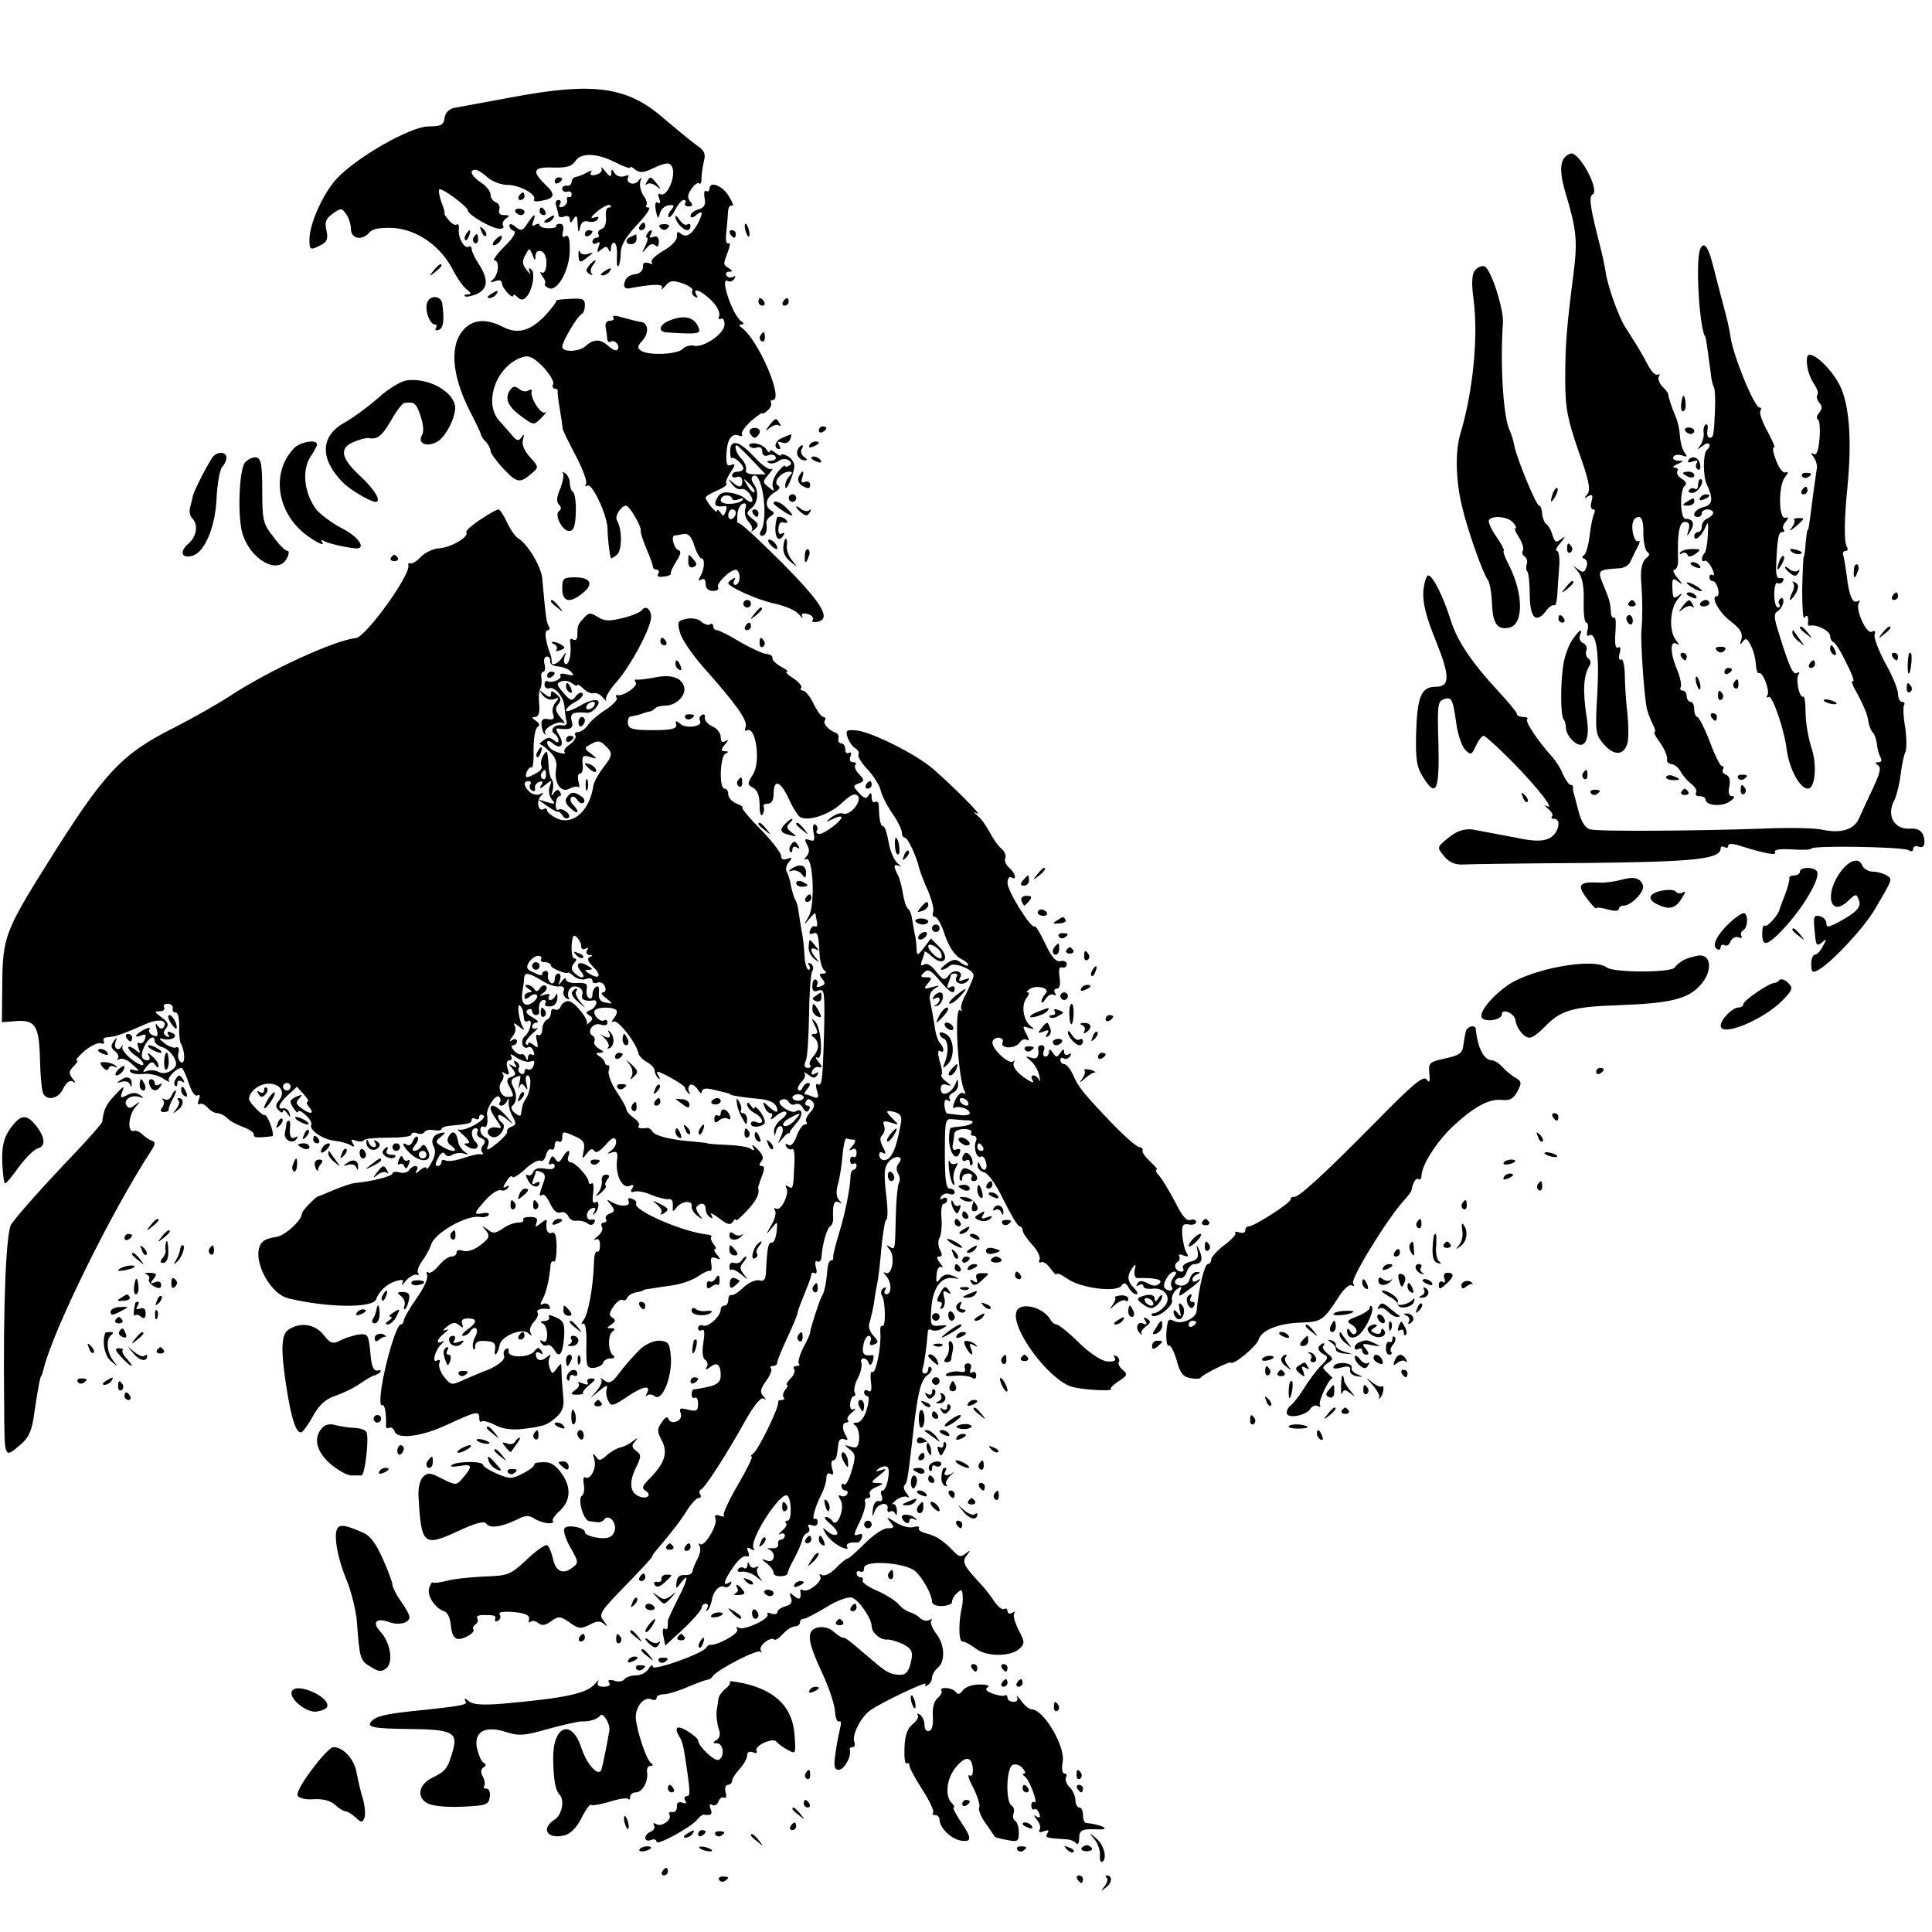 <svg version="1" xmlns="http://www.w3.org/2000/svg" width="682.667" height="682.667" viewBox="0 0 512 512"><path d="M135.5 25.8c-7.1 1.3-14 2.6-15.2 2.8-1.3.3-2.3 1.3-2.5 2.7-.2 1.8-.9 2.2-4.3 2.2-4.9.1-19.2 8.3-24.4 14-3.6 4-7.1 11.9-7.1 16 0 2.8.3 2.9 3.1 1.4 1.6-.8 1.9-1.7 1.4-3.9s-.1-3.1 1.7-4.4c2.1-1.5 2.4-1.5 3.5.1.7.9 1.3 2.7 1.3 4 0 2.6 3 3.2 4.9.9.8-1 2.8-1.3 6.2-1.2 6.3.4 12.4 4.6 15.7 10.7 1.2 2.4 3 5 3.9 5.6 1.2 1 1.3 1.3.3 1.3-.7 0-1.1.2-.8.5.3.3 1.7 0 3.2-.6 3-1.4 3.1-4 .3-8.2-.9-1.4-1.7-3.1-1.7-3.7 0-.6-.4-.9-.8-.6-1.1.7-2.9-2.5-2.6-4.7.1-.9-.1-1.5-.6-1.2-.4.3-1.4-.3-2.1-1.2-.8-.9-1.3-1.7-1.1-1.7.2-.1-.2-1.4-.8-3-.6-1.6-.8-3.1-.6-3.4.6-.6 7.6 4.6 7.6 5.6 0 1.1 6.2 4.7 8.2 4.8 1 .1 1.5-.3 1.1-.8-.3-.6.1-1.4.8-1.9 1.1-.7 1-.9-.5-.9-1.1 0-1.6-.5-1.3-1.4.3-.8-.1-1.7-.9-2-.8-.3-1.4-1.2-1.4-2 0-.9-1.1-2.3-2.5-3.2-2.6-1.7-3.3-3.4-1.5-3.4.6 0 2 .9 3.2 2 1.2 1.1 3.6 2 5.3 2 3.2 0 7.9 2.6 7 3.9-.2.5.7.6 2 .3 3.6-.6 3.8-1.7 1-4.3-3.7-3.6-3.2-4.7 2.1-4.5 3.5.1 4.9-.3 5.8-1.6 1.4-2.4 5.7-2.3 10.6.2 2.2 1.1 4 1.8 4 1.4 0-.4.6-.1 1.4.6 1.2.9 2.3.8 5.1-.6 2.9-1.3 3.9-1.4 4.5-.4 1.4 2.3-1.2 8.6-3.1 7.4-.5-.3-.6.3-.2 1.2.4 1.1.2 1.5-.4 1.1-.6-.4-.8.4-.5 2.1.5 2.3.6 2.4 1.1.7.3-1.1 1.4-2.1 2.4-2.1 1.4-.2 1.5.1.6 1.2-.7.8-1 1.7-.7 1.9.3.3 1.1-.6 1.8-2s1.7-2.5 2.2-2.5c.5 0 .7.4.4.8-.3.5.1.9.9.9 1.1 0 1.2-.4.4-1.3-.8-1-.7-1.9.4-3.4.7-1.1 1.7-1.7 2-1.4.3.4.6-.2.6-1.2 0-1.1.3-3.1.6-4.5.6-2.2.2-3-2-4.5-1.5-1.1-5.4-4.3-8.7-7.1-9.6-8.4-18.6-9.6-40.3-5.5zM416.2 40.7c-2.8 1-3.2 4-1.3 10.5 2.9 9.6 3.2 12.7 2.1 21.3-1.8 14-2.2 18.8-2.2 28 0 7.7.6 10.5 3.5 19 2.8 7.8 3.3 10.3 2.4 11.4-1 1.2-.9 1.3.2.6 1.1-.6 1.3-.3.9 1.3-.4 1.2-.2 2.2.4 2.2.5 0 .6.4.3 1-.3.5-.9 3.1-1.2 5.7-.3 2.7-1 5.1-1.5 5.4-.6.4-.6.8.1 1 .7.3.9 1.2.5 2.2-.5 1.5-.9 1.5-2.3.5-1.4-1.1-1.4-1.1.1.7 1.1 1.4 1.6 3.7 1.5 7.8-.1 3.1.2 5.7.7 5.7.4 0 .6.9.3 2s-.1 1.8.4 1.4c1.9-1.2 2.8 4.9 2.2 15.4-.6 10.3-.5 10.9 1.8 13.5 2.7 3.1 5.3 2.9 6.2-.4.3-1.1.3-4.6 0-7.7-.4-3.1-.7-7.8-.7-10.4-.1-2.5-.5-4.4-1-4-.5.3-.7-.5-.4-1.6.4-1.4.2-2-.4-1.6-.7.4-.9-1-.7-3.9.2-2.5.1-4.3-.3-4-.5.2-.9-.5-.9-1.6-.2-2.5-.3-2.9-1.7-6.4-2-4.7-2-4.7 3.9-5.1 1.2 0 2.5-.8 2.9-1.6.4-.8 1.2-2.6 1.9-3.9.7-1.2.8-2 .3-1.7-1 .6-2.1-3.2-1.4-5.2.2-.7.9-1.2 1.6-1.2.7 0 1.2 1.6 1.1 4.2 0 2.4.5 4.6 1 5 .7.5.7 1 0 1.5-1.4 1.1-1.9 3.3-1.5 7.3.3 4.2.3 8.6 0 12-.3 2.7.7 17.2 1.4 20.7.3 1.2 1 3.1 1.6 4.2.6 1.2.8 2.1.5 2.1-.4 0 .3 1.3 1.5 2.9 1.1 1.6 1.9 3.5 1.8 4.2-.2.7.3 1.3 1.1 1.4.8 0 1.9.9 2.5 2 .6 1.1 1.9 2.6 2.9 3.3.9.7 1.5 1.8 1.2 2.3-.4.5.1.9.9.9.9 0 1.6.4 1.6.9 0 1.6 4.3 2 6.4.5 1.2-.8 1.5-1.4.7-1.4-.9 0-1.2-.8-.8-2.6.3-1.6 0-2.8-.9-3.1-.8-.3-1.1-.9-.8-1.4.3-.5.2-.9-.3-.9-.4 0-1.9-2.9-3.2-6.5-1.4-3.6-2.9-6.5-3.3-6.5-.4 0-.8-.9-.8-2s-.4-2-1-2c-.5 0-1-.7-1-1.5s-.5-1.5-1.1-1.5c-.5 0-.8-.4-.5-.9.3-.5-.1-2.5-.9-4.5-1.9-4.4-2-8-.2-7 .8.6.8.3-.1-.9-2-2.4-1.7-8.4.5-11 1.2-1.4 1.3-1.8.2-.9-1.4 1-1.6.8-1.7-1.9-.1-2.7.1-2.9 1.6-1.7 1.3.9 1.2.7-.2-1-1.1-1.2-1.4-2.2-.9-2.2.6 0 1.1-1.2 1-2.8-.2-6.8.3-9.9 1.8-9.9 1.1 0 1.4.7 1 2.1-.6 1.9-.5 2 .5.3 1.2-1.9.7-3.2-1.3-3.2-1.5 0-1.6-7.7-.2-8.8.6-.4.3-1.1-.8-1.8-.9-.6-1.5-1.4-1.2-2 .4-.5 0-.9-.7-1-.7 0-.4-.4.7-.9 1.8-.8 1.8-.9.2-.9-1-.1-1.6-.5-1.2-1.1.3-.5 1.3-.6 2.3-.3 1.3.5 1.5.4.6-.8-.6-.8-1.1-2.8-1.2-4.4-.1-1.7-.6-3.9-1.1-5-1-2.3-2-5.3-2-6 0-.3-.7-1.3-1.6-2.1-.8-.9-1.2-2-.9-2.6.4-.6.3-.8-.3-.5-.5.3-1.7-.8-2.6-2.6-1.7-3.2-2.7-4.9-5.8-9.7-1.9-2.8-4.9-11.3-5.4-15-.2-1.4-1-5.2-1.9-8.5-2.2-8.8-2.6-11.4-1.5-12 1.9-1.2-3.7-11.5-5.9-10.8z"/><path d="M159.4 44.6c.3.7-.3 1.4-1.4 1.7-1.2.3-1.8.1-1.4-.5.4-.7 0-.7-1.2 0-1.1.6-2.3 1-2.9 1.1-.5.1-1 .7-1 1.3-.1.7-.6 1.2-1.3 1-.7-.1-1.2.3-1.2.8 0 .6.6 1 1.3.8.7-.2 1.2.1 1.2.7 0 .5-.3.9-.7.7-.5-.1-.7.3-.5.9.1.6-.4 1.4-1.2 1.7-.8.3-1.1 0-.7-.7.4-.6.2-1.1-.4-1.1-.7 0-.9.7-.6 1.6.3.9.6 2 .6 2.5 0 .4.7.6 1.5.3.9-.4 1.5 0 1.5.7 0 1.1.3 1.1 1-.1.8-1.2 1-.8 1.1 1.5.1 2.2.3 2.4.6.9s1-2 2.2-1.7c1 .3 2.2 0 2.5-.6.5-.7.1-.8-1.1-.4-1 .3-.6-.4 1-1.7 1.5-1.2 3.1-2 3.4-1.6.4.3.2.6-.4.6-.6 0-.9 1.2-.7 2.6.1 1.5-.3 2.8-1.2 3.1-.8.3-1.1.9-.8 1.4.3.5 0 .9-.5.9-.6 0-1.1.5-1.1 1.1 0 .5.5.7 1.2.3.8-.5.9-.2.4 1.1-.5 1.5-.4 1.6.8.6 1.1-.9 1.5-.9 1.9.1.3.8.6.6.6-.5.1-1 .5-1.6 1-1.3.5.3.7 1.9.6 3.6-.1 1.7 0 2.8.4 2.5.3-.4.6-1.9.6-3.5 0-1.9 1.3-4.2 4.3-7.4 2.4-2.5 3.8-4.6 3.1-4.6-.7 0-.9-.3-.6-.6.3-.4 0-1.6-.8-2.6-.7-1.1-1.1-2.8-.8-3.7.4-1.3.3-1.3-.5-.2-1.1 1.5-3.6.6-2.7-1 .3-.5-.1-.6-1-.2-1 .3-2.1 0-2.6-.8-.7-1.2-.9-1.2-.9 0 0 1.1-.4 1-1.6-.5-.8-1-1.3-1.4-1-.8zM147 48.1c0 .5.5.7 1 .4.6-.3 1-.8 1-1.1 0-.2-.4-.4-1-.4-.5 0-1 .5-1 1.1zM171.4 48.2c-.4.7-.4 1 .1.6.4-.4 1.5-.2 2.4.5 1.4 1.1 1.4 1 .2-.6-1.6-2-1.8-2.1-2.7-.5z"/><path d="M188 50.1c0 .5-.4.8-.9.5-.4-.3-.6.5-.4 1.8.4 1.8 0 2.6-1.6 3.1-1.2.3-2.1 1.1-2.1 1.7 0 .6.6.6 1.5-.2 1.8-1.5 1.9-.7.4 2.3-1.6 2.9-3.1 3.8-4.5 2.6-.8-.7-1.1-.5-1 .8 0 1-1.4 2.5-3.7 3.8-2 1.2-3.4 2.5-3 3 .5.4.1.6-.8.2-1.1-.3-1.6 0-1.5 1 0 .9-.7 1.7-1.7 1.9-2.2.3-3 1-3.3 2.8-.1.8.5 1.2 1.5 1 6.2-1.2 9.1-1.2 8.5-.1-.3.7.1.4.9-.5 1.2-1.5 1.9-1.6 4.6-.7 1.7.6 2.9 1.5 2.6 1.9-.3.5 0 1.2.6 1.6.8.4.9.3.5-.4-1.3-2.2 1.3-1.2 3.9 1.4 1.5 1.4 2.4 3.3 2.1 4.1-.3.8-.1 1.1.4.8.6-.3 1 .3 1 1.5 0 2.4-5.6 6.3-8.2 5.6-1-.2-2.2.2-2.8.8-1.2 1.5-8.9 1.9-11 .6-1.2-.8-1.2-1.1.3-2.8 1.8-2 1.5-4.8-.6-4.9-.7-.1-2.7-.6-4.5-1.1-1.9-.6-3-.7-2.7-.1.4.5 0 .9-.9.9-.8 0-1.3.7-1.1 1.7.2 1 .4 2.4.4 3.1.1.7.5 1.1 1 .7 1.1-.6 2.6 1.3 1.7 2.2-.3.4-1.4-.1-2.5-1.1-2-1.8-3.8-1.8-5.9.1-1.7 1.6-6.2 1.7-6.2.2 0-1.4 4.1-8.3 5.2-8.7.4-.2.8-1.2.8-2.3 0-1.7-.6-1.9-4-1.7-2.2.1-3.8.3-3.6.5.2.2-1.1 1.9-2.8 3.8-4 4.2-7.4 5.2-11.4 3.1-4.1-2.1-7.4-2-9.9.3-4.3 4.1-3.8 12.4 1.5 22.6 1.4 2.7 2.6 5.3 2.7 5.7 0 .4.6 1.3 1.3 1.9.6.7 1.2 1.8 1.2 2.4 0 .6 1.6 2.8 3.5 4.8 3.6 3.8 4.3 3.9 7.7.9 1.6-1.3 1.5-1.6-.7-4-1.6-1.8-2.3-3.4-1.9-4.7.4-1.5.3-1.6-.4-.6-.8 1.1-1.3 1-2.8-.9-1.1-1.2-2.4-2.8-3-3.4-4.5-4.8-.8-14.9 6.2-17 1.6-.5 2.9.2 5.3 2.6 1.7 1.8 2.9 3.8 2.7 4.5-.3.7-.1 1.3.4 1.3.6 0 .9.3.8.7-.1.5.2 2.7.6 5 .4 2.4.7 4.5.7 4.8-.1.3 1.5 3.5 3.4 7.1 1.9 3.6 3.2 7.1 2.8 7.6-.3.6-.2.8.4.5 1.2-.8 5.2 7.8 5.3 11.3 0 2.2.5 6.9.9 7.9 0 .2.8-.2 1.6-.9 1.4-1.2 1.4-6.7 0-9.1-.7-1 1.1-3.9 2.4-3.9.9 0 4.2 5.6 3.9 6.7-.1.4.6 2.5 1.5 4.7.9 2.1 1.7 4.2 1.7 4.7s.5.9 1.1.9c.5 0 .7.5.3 1.1-.4.7.2.9 1.5.7 1.2-.1 2-.5 1.9-.8-.2-.3.5-1.8 1.4-3.2 1.2-1.8 1.4-2.8.6-3-1.2-.4-2.1-3.8-1-3.9.4 0 1.5-.2 2.4-.4 1.2-.2 2.1.7 2.8 3.1.6 1.9 1.5 3.4 1.9 3.4 1 0 .8 3.1-.4 4.9-.5 1-.4 1.2.3.7.8-.4 1.2 0 1.2 1.1 0 1.2.7 1.9 1.9 1.9 1.1 0 1.7-.4 1.4-.9-.6-1 3.1-4.7 4.7-4.7.5 0 1 .9 1 2s-.5 2-1.1 2c-.5 0-.7-.5-.3-1.2.4-.7.3-.8-.4-.4s-1.2.9-1.2 1.1c0 1 7.5 4.4 12 5.4 2.9.6 6 1.9 6.7 2.9.8.9 1.2 1.2.9.5-.4-.7.1-.9 1.4-.6 1.1.3 1.7 1 1.4 1.5-.4.6.2.8 1.2.6 3.8-.8 1.4-4.8-9.5-15.8-6-6-11.1-10.7-11.4-10.4-.3.3-.4-.6-.3-2 0-1.4.7-2.8 1.4-3.1.9-.3 1.1.1.7 1.4-.3 1.1.1 2.5.9 3.4.8.8 1.2 1.9.8 2.3-.4.5 0 .3.8-.3 1.2-1.1 1.1-1.5-.6-2.8-1.7-1.4-1.7-1.6-.3-2.8 1.8-1.4 2.1-4.6.6-6.5-.5-.7-.7-1.5-.3-1.9 2.4-2.4 4.5 10.9 2.2 14.5-.4.6-.2 1.2.3 1.2 1.1 0 1.5-1.5 1.2-3.4-.1-.5.4-1.3 1.1-1.8 1.1-.6 1.1-1 0-1.6-1.7-1.2-1.2-3.4 1.2-4.8 1.3-.8 1.5-1.3.7-1.8-1.3-.9 1-3.6 3-3.6 1 0 1 .3.1 1.2-.7.7-1.2 1.9-1.1 2.7 0 1.9 2.1-2.6 2.4-5.2.1-1-.7-2.2-1.7-2.8-1-.5-1.8-.7-1.8-.3 0 .3-.7.1-1.5-.6s-1.5-.9-1.5-.4-.4.3-.9-.5-1.9-1.5-3-1.6c-1.1-.1-1.8.2-1.5.7.4.5 1.2.7 2 .4.8-.3 1.4.1 1.4 1 0 1 .6 1.4 1.5 1.1.8-.4 1.7-.2 2 .3.4.6-.2 1-1.2 1.1-1.1 0-1.3.3-.5.6.7.3 1.8 0 2.5-.5.7-.6 1.9-.7 2.6-.3.9.6 1 1.1.2 1.5-.6.4-1.1.4-1.1 0 0-.3-.8.4-1.9 1.7-1 1.3-1.6 3-1.3 3.9.5 1.3.3 1.3-1.1.1-1.7-1.3-1.6-1.5 0-3.4 1-1.1 1.3-1.8.7-1.4-.6.3-2.6-1.1-4.5-3.2-4-4.3-6.4-4.9-6.4-1.5 0 1.2.2 2 .4 1.8.6-.5 3.1 1.7 3.1 2.7 0 .5-.7.9-1.5.9s-1.5.4-1.5 1c0 .5.6.7 1.3.4.8-.3 1.4.2 1.4 1.1 0 1.8-.8 1.9-2.7.2-1.2-1-1.2-.9 0 .6.7 1 1.8 1.6 2.5 1.3.6-.2 1.7.5 2.3 1.5 1.3 2 .3 2.6-1.4 1-.5-.6-2.1-1.2-3.7-1.5-2-.3-3 0-3.7 1.5-1 1.8-.4 2.4 2.2 2 .4 0 .5.6.1 1.5-.5 1.3-.7 1.3-1.4.2-.5-.7-.9-.9-.9-.4 0 1-2.9-2.5-3-3.5 0-.4 1.4-1.2 3-1.9 1.7-.7 2.8-1.5 2.5-1.8-.3-.3.2-1.7 1.1-3 1.3-2 1.4-2.4.2-2-1.1.5-1.4-.2-1.3-2.6.1-3.9 1.3-5.9 3.2-5.2.8.3 1.2.2.9-.3-.3-.4.8-2 2.4-3.5 1.7-1.4 3-2.4 3-2.1 0 .3.6 0 1.4-.7.8-.7 1.2-1.6.9-2.1-.2-.4 0-.7.5-.7 3 0-3.8-16-8.3-19.2-.7-.5-.7-.8 0-.8s.7-.3 0-.8c-2.5-1.8-5.9-12.2-3.6-10.7.5.3 1.3 0 1.7-.6.4-.7.3-.9-.4-.5-.6.3-1.3.2-1.7-.4-.3-.5 0-1 .7-1 1 0 1-.2 0-.9-1.6-1-1.6-.9-.3-4.4.6-1.6.7-2.6.2-2.2-.6.3-.8-.7-.7-2.2.2-1.6.4-4.1.5-5.6 0-1.6.5-2.5 1.1-2.2.5.3.2-.8-.8-2.4-1.6-2.9-5.2-4.3-5.2-2zm11.2 71.7l3.7 3.9h-2.8c-1.9 0-2.7-.5-2.4-1.2.2-.7-.3-1.9-1.1-2.8-1.4-1.3-2.2-3.7-1.3-3.7.1 0 1.9 1.7 3.9 3.8zm.7 8.6c-.3.3-1.1-.5-1.8-1.7-1.3-2.1-1.2-2.1.5-.5 1 1 1.6 2 1.3 2.2zm-5.9 1.7c0 .5.8.6 1.8.2.9-.3 1.4-.3 1 .2-1.2 1.3-5.8 1.4-5.8.1 0-.7.7-1.3 1.5-1.3s1.5.4 1.5.8zm1 3.8c0 .6-.4 1.3-1 1.6-.5.3-1-.1-1-.9 0-.9.5-1.6 1-1.6.6 0 1 .4 1 .9zM137.5 52c-.3.5-.1 1 .4 1 .6 0 1.1-.5 1.1-1 0-.6-.2-1-.4-1-.3 0-.8.4-1.1 1zM136.6 56.2c.3.4.9.8 1.5.8.5 0 .9-.4.9-.8 0-.5-.7-.9-1.5-.9s-1.2.4-.9.9zM143 56c0 .5.5 1 1.1 1 .5 0 .7-.5.4-1-.3-.6-.8-1-1.1-1-.2 0-.4.4-.4 1z"/><path d="M139.8 59.2c-1.3 2-1.7 2.1-3.2.9-.9-.8-1.6-.9-1.6-.3 0 .6.5 1.2 1.2 1.4.7.3-.2 1.9-2.5 4.1-2 2-3.2 3.7-2.7 3.7 1.4 0 1.2 3.4-.2 4.9-1.1 1-1 1.1.5.6 1-.4 1.7-.2 1.7.5 0 .6.7 1.8 1.5 2.6.8.9 1.5 1.2 1.5.8 0-.5.5-.3 1.1.3.9.9 1.5.9 2.4 0 1.6-1.7 2.5-6.6 1.2-7.4-.6-.4-.7-.1-.3.8.4.8.1.6-.8-.5-1.2-1.5-1.3-2.3-.4-4 1.1-2 1.1-2 1.9-.1.6 1.7.8 1.7.8.3.1-1.1.6-1.5 1.6-1.2.9.4 1.4 1.7 1.3 3.4-.1 1.7-.6 2.6-1.3 2.2-.5-.3-.4.1.2 1 .7.8 1 1.7.7 2-.2.3.2.8 1.1 1.2 2.3.9 5.5-5 5.5-10.2 0-3-.3-4.1-1.2-3.6-.7.5-.9.1-.6-1.3.3-1.2 0-2-.8-2-.7 0-1.1.3-1 .6.2.3-.7.6-2 .6s-2.4-.4-2.4-.8c0-.5-.5-.5-1.2-.1-.8.5-.9.2-.5-.9.9-2.4.2-2.1-1.5.5z"/><path d="M145 58c-.9.6-1 1-.3 1 .6 0 1.5-.5 1.8-1 .8-1.2.4-1.2-1.5 0zM179 57.5c0 1.3 2 3.5 3.2 3.5.4 0 .8-.5.8-1.1 0-.5-.4-.8-.9-.4-.6.3-1.4-.3-2-1.2-.6-1-1.1-1.3-1.1-.8zM169.5 60c-.3.5-.1 1 .4 1 .6 0 1.1-.5 1.1-1 0-.6-.2-1-.4-1-.3 0-.8.4-1.1 1zM175 60.4c.7.7 1.3.7 2 0 .6-.6.3-1-1-1s-1.6.4-1 1zM197.4 60.4c.1.8.5 1.8.8 2.2.4.3.5-.1.4-1-.1-.8-.5-1.8-.8-2.2-.4-.3-.5.1-.4 1zM127.6 61.3c.3 1 .9 1.5 1.2 1.2.3-.3 0-1.1-.7-1.8-1-.9-1.1-.8-.5.6zM123.5 62.1c-.4.6-.5 1.2-.2 1.5.2.3.7-.2 1-1.1.7-1.7.1-2-.8-.4zM155 62.1c0 .5.5.7 1 .4.6-.3 1-.8 1-1.1 0-.2-.4-.4-1-.4-.5 0-1 .5-1 1.1zM171.5 62c-.3.5-.4 1 0 1 .3 0 .1 1-.5 2.2-1 2.1-1 2.1.3.6.9-1.1 1.7-1.4 2.3-.8.6.6 1 .3 1-.9s-.5-1.7-1.5-1.3c-.9.3-1.2.1-.7-.6.4-.7.5-1.2.2-1.2s-.8.4-1.1 1zM193.5 62c.3.5.8 1 1.1 1 .2 0 .4-.5.4-1 0-.6-.5-1-1.1-1-.5 0-.7.4-.4 1zM125.5 62.9c-.3.5-.2 1.2.3 1.5.5.3.9-.1.9-.9 0-1.7-.3-1.9-1.2-.6zM131.2 63.6c-.7.8-.8 1.4-.3 1.4 1 0 2.5-1.9 2-2.5-.2-.1-1 .3-1.7 1.1zM167.3 62.7c-1.7.6-1.7 2 0 2 .8 0 1.4-.6 1.4-1.4 0-.7-.1-1.3-.1-1.2-.1 0-.7.3-1.3.6zM450.5 66.2c-1.2 3.5-.1 21 1.4 23 .2.3.6 3.1 1.5 9.9.1 1.4.5 3 .8 3.5.3.5.4 3.1.3 5.9-.3 7-.4 7.5-1.4 7.5-.6 0-.8-.9-.6-2 .2-1.1 0-1.8-.5-1.5-.4.3-.7 1.3-.5 2.3.1.9-.3 2.4-.9 3.2-1 1.3-.9 1.3.7.1 1.6-1.3 2.5-.2 1 1.2-1 1-1 7 0 9 1.8 3.9 1.6 5.5-.9 6.1-2.3.6-3.4 2.6-1.4 2.6.6 0 1-.5 1-1 0-.6.7-1 1.5-1s1.5.4 1.5.9-.7 1.1-1.5 1.5c-.8.3-1.5 1.2-1.5 2.1 0 .8-.4 1.5-1 1.5-.5 0-1 .5-1 1.1 0 1.6 2 0 3-2.5.7-1.6.8-1.1.6 2.1-.1 2.3-.5 4.6-.9 4.9-.9 1-.9 2.6.1 2 .4-.2 1.2.7 1.9 2 .6 1.3.7 2.2.2 1.8-.5-.3-.9 0-.9.5 0 .6.4 1.1.9 1.1s1.1.9 1.4 2c.3 1.1.1 2-.3 2-1.8 0 .5 4.3 3.7 6.7 2.5 1.9 3.2 3.1 2.8 4.7-.5 1.5-.4 1.7.3.7.8-1.1 1.2-1 2.1.8.7 1.2 1.3 3.4 1.4 5 .1 1.6.5 2.7.8 2.5 1-.6 3 4.6 2.3 5.8-.4.6-.2.8.3.5 1-.6 4.2 8.8 4.8 14 .7 5.1 3.5 10.3 5.6 10.3 2 0 2.5-6.5.9-11-.8-2.5-1.5-6.6-1.5-9.2 0-2.5-.3-4.4-.6-4.2-1 .6-2.1-4.5-1.3-5.8.4-.6.3-.8-.3-.5-1.1.7-2-1.2-4.8-10.2-1.4-4.3-1.5-5.5-.4-6.1.7-.5 1.4-1.6 1.5-2.4.1-.9-.2-1.4-.7-1-.5.3-.7 1-.4 1.5.4.5.2.9-.3.9-.6 0-1-1.6-1-3.5s.4-3.3.8-3c.5.3 1.2.1 1.5-.5.4-.6.1-.9-.7-.8-.9.2-1.2-.8-1.1-3.2.3-7.4.6-9 1.6-9 .6 0 .7-.3.4-.7-.4-.3-.2-1.2.5-2 .9-1.1.8-1.3-.1-1.1-1.8.4-1.8-8.6-.1-10.7 1-1.2 1-1.5.1-1.3-.7.2-1.8-1.4-2.5-3.4-.8-2.1-.9-3.5-.5-3.2.5.3-.2-1.5-1.6-4.1-1.4-2.5-2.3-5-2-5.5.3-.6.3-1-.2-1-1.4 0-7.1-14-7.7-18.8-.2-1.5-.9-4.7-1.6-7.2-1.6-6.1-1.8-6.8-3.2-12.3-1.2-4.6-2.4-5.9-3.3-3.5zM153.3 67.7c.1 1.8.4 2 1.7 1 2.5-1.9 2.6-2 .8-1.4-.9.3-1.9.1-2.1-.6-.3-.7-.4-.2-.4 1zM156.1 70.4c-.9 1.1-.9 1.6.1 2.2.7.4 1 .4.6-.1-.4-.4-.3-1.4.3-2.2.6-.7.9-1.3.6-1.3-.2 0-1 .6-1.6 1.4zM114.9 71.7c-1.3 1.6-1.2 1.7.4.4.9-.7 1.7-1.5 1.7-1.7 0-.8-.8-.3-2.1 1.3zM390.9 71.6c-.8 1-1 3.2-.4 7.7 1.3 9.9-.1 24.4-3.5 35.7-1.4 4.7-1.2 12.3.4 19 1.5 6.5 5.6 18 6.9 19.7.5.7 1 3.5 1.1 6.3.2 5.4 1.5 7.1 4.7 6.3 3.7-1 3.6-9-.2-16.5-1.1-2.1-1.7-3.8-1.4-3.8.3 0-.5-1.7-1.9-3.7s-2.3-4-2-4.5c.9-1.3 5.1-.9 6.4.7.7.8 1 1.5.6 1.5s.1 1.1 1 2.5c.8 1.3 1.3 2.9 1 3.4-.4.5-.1 1.3.5 1.6.5.4.8 1.3.5 2-.2.7-.2 1.6.1 1.9.4.3.7 3.2.7 6.4.1 6.1 1.7 7.6 4.4 4 .7-1 1.7-1.6 2.1-1.4.3.3.7-1 .8-2.7.1-1.8.3-5.1.5-7.5.2-2.3-.1-4.2-.6-4.2s-.1-1 1-2.2c1.3-1.6 1.4-1.9.2-1-1.4 1.1-1.7 1-2.4-1-.3-1.3-1.1-2.6-1.6-2.9-.5-.3-1-1.6-1.1-2.7-.1-1.2-.4-2.2-.8-2.2-.8 0-5.9-12.4-6.6-15.9-.2-1.3-.8-3.1-1.2-4-1.7-3.3-2.6-17.6-1.8-28.6.2-3.7-3.2-14.3-4.9-14.9-.7-.3-1.8.2-2.5 1zM160 72c-.9.6-1 1-.3 1 .6 0 1.5-.5 1.8-1 .8-1.2.4-1.2-1.5 0zM130 78c-.9.6-1 1-.3 1 .6 0 1.5-.5 1.8-1 .8-1.2.4-1.2-1.5 0zM113.4 79.8c-1.1 1.6.3 6.2 1.9 6.2.5 0 .5.4.2 1-.3.5 0 .7.8.4 1.2-.4 1.5-2.5.9-7-.3-1.9-2.8-2.3-3.8-.6zM201 80c0 .5.5 1 1.1 1 .5 0 .7-.5.4-1-.3-.6-.8-1-1.1-1-.2 0-.4.4-.4 1zM207.5 80c-.3.5-.1 1 .4 1 .6 0 1.1-.5 1.1-1 0-.6-.2-1-.4-1-.3 0-.8.4-1.1 1zM177.3 85c-2.7 1.1-3 3-.5 3.1 8 .5 8.9.4 8.4-1.1-1.1-3-3.8-3.7-7.9-2zM201.5 88.9c-.3.5-.2 1.2.3 1.5.5.3.9-.1.9-.9 0-1.7-.3-1.9-1.2-.6z"/><path d="M478.9 94.7c-.3 2 .4 4.9 1.8 7 .9 1.3 1.3 2.6.9 3-.3.3-.1 1.2.5 2 .9.9.8 1.7 0 2.7-.7.8-.8 1.6-.3 1.8.4.1.6 2.4.4 5-.3 3.3-.8 4.6-1.6 4.1s-.8-.3 0 .8c.6.8 1 2.1.9 2.9-.1.8-.6 4-1 7-1.1 8.7-1.2 9.5-1.5 9.5-.1 0-.3 1.6-.5 3.5-.1 1.9-.3 3.5-.5 3.5-.1 0-.3 3.9-.4 8.7 0 4.7.2 8.1.6 7.5.7-1.1 1.2-.2.9 1.6 0 .4.2.6.6.5 1.7-.4 5.3 1.4 5.3 2.7 0 .7.4 1.5.9 1.7.5.1 2.1 2.7 3.5 5.7 1.5 2.9 2.2 5 1.6 4.6-.6-.3 0 1.3 1.4 3.7 1.3 2.4 2.6 5.4 2.7 6.8.2 1.4.8 2.8 1.2 3.1.4.3.9 1.7 1.1 3 .1 1.4.6 3 1 3.7.4.7.2 1.2-.6 1.2-1 0-1 .2-.1.8.9.6.5 2.2-1.4 6.2-1.4 3-3.1 6.6-3.7 8-1.3 2.9-4.8 3.9-9.6 2.9-1.9-.5-9.1-.6-16-.3-17.7.6-43.1.8-45.5.2-1.4-.3-2.4-1.9-3.2-4.9-.6-2.4-1.2-4.6-1.3-4.9-.1-.3-.2-.8-.1-1.3 0-.4-.2-.7-.7-.7-.4 0-1.3-1.3-2-2.8-.6-1.6-2-3.7-3-4.8-3.7-4.1-7.1-9.2-6.5-9.8.4-.3-.1-.6-1-.6s-1.7-.3-1.7-.8c0-.4-2.3-3.2-5.1-6.2-7.1-7.7-10.8-13.3-12.5-18.8-2-6.3-4.7-11.7-5.9-11.7-.5 0-1.1 1.9-1.3 4.2-.2 3.1.7 6.7 3.3 13.1 3.8 9.4 3.8 12.2 0 12.2s-4.9 2.5-5.2 11.9c-.2 7.2.1 9.3 1.8 12 3.5 5.7 4.4 3.6 4.1-8.7-.3-9.7-.2-11.3 1.2-11.8 2.3-.9 2.6-.3 3.5 6.1.4 3.1 1.5 6.3 2.4 7.2 1.5 1.5 1.7 1.4 2.8-1 .7-1.5 1.6-2.7 2.1-2.7.4 0 3.7 3 7.3 6.6 7.1 7.2 11.8 13.3 9.4 12-.7-.4-.6-.1.3.7 1 .8 1.5 1.7 1.1 2-.3.4-.1.7.5.7 2.2 0 1.2 4-1.3 5.2-1.8.8-4 .8-8.7-.2-6.8-1.3-10.7-2-11.7-2.2-2.3-.2-4.3.5-6.6 2.5-2.7 2.2-2.7 2.3-.8 4.6 1.3 1.6 2.9 2.3 4.9 2.2 1.6-.1 16.2-.3 32.5-.4 29-.3 35.9-1 35.9-3.9 0-.5.5-.6 1-.3.6.3 1 .2 1-.4 0-.6 1.1-.6 3.3.1 6.7 2.1 9.7 2.6 9.1 1.6-.4-.6 1.2-.9 4.5-.7 2.8.2 5.1.1 5.1-.2 0-.9 24.2-.5 25.8.4.7.5 1.2.3 1.2-.3 0-.7.7-1 1.5-.6 1 .3 1.5-.1 1.5-1.2 0-2.6-1.3-3.8-3.8-3.6-4.3.3-6.4-3.6-4.1-7.7.5-1.1 1.3-4.1 1.6-6.7.3-2.6.9-5.3 1.3-6 .3-.8.3-3.7-.1-6.4-.5-2.8-.6-5.5-.3-6 .3-.4 0-.8-.5-.8-.6 0-1.1-.9-1.1-2.1 0-1.2-1.5-4.9-3.4-8.2-1.8-3.4-3.1-6.8-2.8-7.6.3-.8 0-1.1-.7-.7-1.4.9-4.5-5.9-3.5-7.6.4-.6.3-.8-.3-.5-1.3.8-2.3-1.4-2.9-6.8-.3-2.2-.7-4.6-.9-5.3-.3-.6 0-1.2.6-1.2s.7-.5.3-1.2c-.7-1.1-.7-6.9.2-15.8 1.2-12.5.5-21.9-2.1-27-2.6-5-8.2-9.8-8.6-7.3zM107.8 100.8c-1.5.2-4.9 2.2-7.5 4.6-2.6 2.3-6.7 5.3-9 6.6-6.5 3.6-6.6 9.7-.3 16 1.8 1.8 7.2 5 8.5 5 1.7 0-.1-3.2-4-6.8-5.2-4.8-5.7-7.5-1.7-9.1 1.6-.7 3.3-1.1 3.8-1 2.4.4 3.5-.4 6-4.6 1.4-2.5 3-4.6 3.5-4.7 2.7-.4 3.2 0 4.3 3.3.8 2.3 1 4.3.4 5.3-1.2 2.1 1.3 3.2 4 1.7 2.5-1.3 5.5-7.6 4.7-10-1.2-3.9-7.4-7-12.7-6.3zM135.3 103.2c-1.8 2.4-.7 4.7 3.5 7.6 2.7 1.9 2.7 1.9 4.7-.1 1.1-1.1 1.5-1.7.9-1.4-1.1.6-4-4-3.5-5.6.1-.5-.3-.6-.9-.2-.6.4-1.7.2-2.4-.4-1-.8-1.6-.8-2.3.1zM445.9 105.2c-.6 2.1-.5 3.8.1 3.8.5 0 .8-.9.7-2-.1-1.7-.5-2.6-.8-1.8zM203.9 112.7c-1.2 1.6-1.2 1.7.2.6.9-.7 2-.9 2.4-.5.5.4.5.1.1-.6-.9-1.6-1.1-1.5-2.7.5zM198.7 114.7c.3.7.9 1.3 1.3 1.3s1-.6 1.3-1.3c.3-.7-.3-1.3-1.3-1.3s-1.6.6-1.3 1.3zM217 114.1c0 .5.5.7 1 .4.6-.3 1-.8 1-1.1 0-.2-.4-.4-1-.4-.5 0-1 .5-1 1.1z"/><path d="M446.6 114.2c.3.4.9.8 1.5.8.5 0 .9-.4.9-.8 0-.5-.7-.9-1.5-.9s-1.2.4-.9.9zM207.2 116.1c-1.9.7-2.3 2.9-.6 2.9.3 0 .2-.5-.2-1.2-.5-.7-.2-.9.9-.5.9.3 1.8 0 2.1-.9.3-.8.4-1.4.3-1.3-.1 0-1.2.4-2.5 1zM77.9 118.8c-6.4 6.7-4.4 18 4.3 23.7 2.2 1.5 3.7 2.1 3.3 1.4-.5-.7-.4-1 .2-.6.9.6 5.3 1.7 8.3 2 3.3.4 1.2-3-3.4-5.3-2.7-1.4-5.7-3.7-6.8-5-3.3-4.5-3.9-10.6-1.3-14.3.8-1.2 1.5-2.5 1.5-2.9 0-1.5-4.5-.7-6.1 1zM214.5 118c-.3.6.1.7.9.4 1.8-.7 2.1-1.4.7-1.4-.6 0-1.3.4-1.6 1zM211.5 119c-.8 1.3.3 3 1.8 3 .8 0 .7-.3-.2-.9-.7-.5-1-1.4-.7-2 .4-.6.5-1.1.2-1.1s-.8.4-1.1 1zM56.3 121.2c-1.5 2.2-5.1 9.3-5.2 10.3-.1.5-.4 1.8-.7 2.9-.3 1-.1 2.3.5 2.9 1.7 1.7 1.3 4.8-1 6.8-2.4 2-1.8 4 1 3.2 3.3-.8 6.2-7.6 6.5-15.4.2-3.9.9-7.6 1.5-8.2.6-.6 1.1-1.7 1.1-2.4 0-1.7-2.5-1.7-3.7-.1zM64.9 122.6c-1.5 1.9-2 13.9-.7 18.6 2 7 9.4 11.3 11.8 6.8.6-1.1.7-2 .2-2-.6 0-2.3-1.7-3.8-3.8-2.7-3.4-2.9-4.4-2.9-12.2 0-6.9-.3-8.5-1.6-8.8-.9-.1-2.2.5-3 1.4zM215 121.4c0 .2.7.7 1.6 1 .8.3 1.2.2.9-.4-.6-1-2.5-1.4-2.5-.6zM447.5 121.9c-.4.7 0 .8 1.1.4s1.5-.3 1 .5c-.3.6-.2 1.3.3 1.6.5.4.8-.2.7-1.1-.3-2-2.1-2.8-3.1-1.4zM149.2 125.4c.3.4 0 2.2-.7 4-1 2.3-1.1 3.6-.4 4.3.7.7.7 1.3.1 1.7-1.5.9 1 5.7 2.8 5.3 1.1-.1 1.5-1.6 1.6-5 .1-2.6-.3-5-.7-5.3-.5-.3-.9-1.4-.9-2.4s-.6-2.2-1.2-2.6c-.7-.4-1-.4-.6 0zM211.6 126.5c-.3.8.2 1.9 1.3 2.4 1.3.7 1.8.6 1.8-.4 0-.7-.6-1.1-1.4-.8-.9.4-1.1 0-.7-1.1.3-.9.4-1.6.1-1.6-.3 0-.7.7-1.1 1.5zM446 125.4c0 .2.7.6 1.5 1 .8.3 1.5.1 1.5-.4 0-.6-.7-1-1.5-1s-1.5.2-1.5.4zM477.6 126.2c.3.5 1 .6 1.5.3 1.3-.9 1.1-1.2-.6-1.2-.8 0-1.2.4-.9.9zM450 128.6c0 .8-.4 1.3-.9.9-.5-.3-1.2-.1-1.5.4-.4.5.2.8 1.1.7 1.6-.3 3.3-3.6 1.9-3.6-.3 0-.6.7-.6 1.6zM411.6 130.5c-.9 2.6-.7 3.2.5 1.2.6-1 .9-2.1.6-2.3-.2-.3-.7.2-1.1 1.1zM477.5 130c-.3.5-.1 1 .4 1 .6 0 1.1-.5 1.1-1 0-.6-.2-1-.4-1-.3 0-.8.4-1.1 1zM209 132c0 .5.5 1 1 1 .6 0 1-.5 1-1 0-.6-.4-1-1-1-.5 0-1 .4-1 1zM450.5 132c-.3.6.1.7.9.4 1.8-.7 2.1-1.4.7-1.4-.6 0-1.3.4-1.6 1zM447 133c-1.3.8-1.2 1 .3 1 .9 0 1.7-.5 1.7-1 0-1.2-.1-1.2-2 0zM205 133.4c0 .2 1.1 1.1 2.5 2 2.8 1.9 3.3 1.5.9-.8-1.4-1.5-3.4-2.2-3.4-1.2zM211 134.3c0 .2.6 1 1.4 1.6 1.1.9 1.6.9 2.2-.1.4-.7.4-1-.1-.6-.4.4-1.4.3-2.2-.3-.7-.6-1.3-.9-1.3-.6zM127.3 137.7c-2.3 1.5-4 3-3.7 3.4.7 1.2-4.1 4-7.2 4.2-1.6.1-3.7 1.1-4.8 2.2-1 1.1-2.2 1.9-2.7 1.8-.5-.2-.8 0-.7.5.8 2.3-11.2 19-13.9 19.3-5.5.5-23.1 8.6-33.3 15.3-3 2-9.7 5.8-14.8 8.4-14.1 7.1-18.5 11.8-33.7 36.1C1.4 246.6.7 248.5.6 260.7l-.1 10.2 3.7-.3c5.2-.4 6.2 1.2 6.4 10.5.1 4.2.5 8.2.9 8.8 1.2 2 4.2 1.1 5.3-1.5.8-1.6 1.7-2.2 2.5-1.8.9.6.9.4-.1-.8-1-1.3-1-1.9.3-3.2.9-.9 1.3-1.6.8-1.6-.4 0 .5-1.1 2.1-2.5 1.7-1.4 3.6-2.3 4.3-2 .8.2 1.1 0 .8-.5-.3-.6.1-1.1.9-1.1 2.4-.2 4.3-.9 10.4-3.6 3.3-1.4 5.7-1 4.6.9-.4.6-1 .5-1.6-.3-.6-1-.7-.7-.3.8.5 1.8.3 2.2-.9 1.7-.9-.3-1.3-1.1-1-1.6.4-.6-.3-.5-1.5.1-2.4 1.3-2.8 2.3-.6 1.5 1.1-.5 1.3-.2.9 1-.3.9-1 1.3-1.5 1-.5-.3-.6.3-.2 1.3.6 1.6.5 1.6-1 .4-.9-.7-1.7-.9-1.7-.5 0 .5.9 1.5 2 2.2 1.1.7 2 1.7 2 2.2 0 .6-1.3.1-2.9-1.1-1.6-1.2-2.8-2.7-2.7-3.3.2-.6.1-.8-.1-.4-.9 1.6-2.2.7-1.7-1 .5-1.4.4-1.5-.5-.2-.8 1.1-.7 1.8.4 2.6.8.6 1.1 1.5.7 1.9-.4.5-.2.5.4.2.7-.4 2.3.2 3.5 1.4 1.8 1.6 2 1.9.6 1.5-1-.3-1.5-.2-1.2.4.3.5 1.9.8 3.5.6 1.6-.2 4 .4 5.2 1.2 1.3.8 2 1.2 1.6.7-.7-.7 1.8-3.4 3.3-3.5.3 0 1.2 1.8 1.9 4s1.7 3.7 2.3 3.3c.6-.4.8 0 .4 1.1-.4.9-.3 1.5.2 1.2.5-.3 1.4.1 2.1.9.7.8 1.8 1.5 2.6 1.5.7 0 1.9.6 2.6 1.3.7.8 2.7 1.8 4.3 2.4 1.7.6 2.9 1.5 2.8 2-.2.8.8.9 4.9.4.3-.1.1-1.4-.5-3.1-.6-1.6-1.3-2.7-1.6-2.5-.4.4-4.1-3.4-4.1-4.2 0-1.9 2.4-3.9 4.8-4.1 3.4-.2 5 2.1 3.1 4.5-.9 1-.9 1.7-.1 2.5.7.7 1.2.8 1.2.3 0-.6.5-.3 1.1.5.9 1.3 1 1.3.6 0-.2-.8-1-1.4-1.6-1.3-1.8.5-1.3-1.2 1.2-3.5l2.4-2.2 1.8 2c1 1.1 1.5 2 1 2-.4 0-.2.7.5 1.5 1.5 1.8.1 1.9-2.2.1-1.4-1-1.5-1.5-.5-2.5.9-1 .8-1.1-.5-.6-1 .4-1.8 1-1.8 1.4 0 1 2 3.7 2 2.7 0-.5.9-.1 2 .9s1.7 2.1 1.5 2.5c-.8 1.3 3 4 6.1 4.3 1.6.2 3.6.7 4.3 1.2 1 .6 1.2.4.6-.5-.6-1-.4-1.2.8-.7.9.3 1.8.3 2.1-.1.3-.5 3.2-.7 6.5-.7 3.4 0 6.1-.3 6.1-.8s.7-.7 1.5-.4c.8.4 1.7.2 2-.3.3-.5 1.4-.7 2.5-.5 1.1.2 2 .1 2-.3s1.1-.8 2.5-.9c4.6-.4 5.5-.6 5.5-1.5 0-.5.5-.6 1-.3.6.3 1 .1 1-.5s.5-.8 1.1-.4c1.4.8-5.1 4.5-6.6 3.7-.5-.2.1.5 1.4 1.6 1.4 1.3 1.8 2.1 1 2.1-1.1 0-1.1.2.1.9 1.8 1.2 3.5.2 2.1-1.2s-1.4-3.7 0-3.7c.5 0 .7.5.4 1-.3.6.1 1.3 1 1.6 1.1.5 1.3 1 .5 1.9-.5.6-.6 1.5-.2 1.9.4.4.2.6-.3.5-.6-.2-2.7.3-4.7 1-2.1.7-4.2 1-4.8.6-.5-.3-1-.1-1 .4 0 .6-.5 1.1-1 1.1-.7 0-.7-.7.1-2.1.7-1.4 1.4-1.8 1.8-1.1.4.7 1.2.8 2 .2.8-.4 2.1-.6 3-.3 1.3.4 1.4.3.2-.5-.8-.6-1.6-1.8-1.7-2.7-.4-2.5-1.4-3.1-2.4-1.5-.7 1.1-.5 1.9.7 2.7 2.2 1.7-.1 1.7-2.6.1-1.8-1.1-1.8-1.3-.3-2.5 1.4-1.1 1.4-1.3.2-1.1-2.2.4-3 2-2 3.8.5.9.3 2.5-.6 4-.7 1.4-1.3 2.1-1.4 1.6 0-.5-.8-.2-1.7.5-1.1 1-1.4 1-.9.1.4-.6.3-1.2-.3-1.2-.5 0-1.3.5-1.7 1.1-.3.6-1.5.9-2.5.6-1.1-.3-1.9-.1-1.9.3 0 .7-5.8 2.2-10 2.5-.8.1-3.2.9-5.4 1.8-2.1.9-4 1.7-4.2 1.7-.6 0-4.4 3.9-4.4 4.6 0 1.8-4.5 5.9-6.8 6.2-1.5.2-3.1.7-3.6 1.3-3.4 3.3 1.4 13.7 6.9 15 10.5 2.5 22.4 2.6 23.2.2.7-2.1 2.9-4.1 5.2-4.8 1.8-.5 2.2-.4 1.7.6-.4.8 0 .5.9-.6s2.2-1.8 2.8-1.7c.7.2.9 0 .5-.4s.1-1.9 1.2-3.4c1-1.4 2-3.3 2.2-4 .7-3.1 9.4-8.1 13-7.5 1 .2 2-.1 2.3-.5.3-.5-.4-.7-1.5-.5-2.6.5-2.5.1.7-3.5 1.5-1.7 3.3-2.8 4-2.6.7.3 1.5 0 1.9-.6.5-.7.3-.8-.5-.3-.9.5-.9.1.1-1.4.7-1.2 1.4-1.7 1.6-1.2.1.4 1.7-.5 3.3-2 1.7-1.6 3.5-2.6 4.1-2.3.5.3 1.2-.3 1.5-1.5.3-1.1.9-1.8 1.4-1.5.5.3.9-.2.9-1.1 0-.9.5-1.3 1-1 .6.3 1-.1 1-.9 0-1.9.2-1.9 3.5-.4 2.1.9 2.6 1.7 2.2 3.7-.5 2.3-.4 2.4.8.8.9-1.2 1.5-1.5 2-.7.4.7 1.5.1 3-1.6 1.6-1.9 2.4-2.2 2.7-1.3.3.8-.2 2-1.1 2.7-1.4 1.1-1.4 1.1.1.6 1.3-.4 1.6 0 1.3 2.2-.4 3.9 1.4 7.4 3.3 6.7 1.1-.5 1.3-.3.7.7-.5.8-.3 1.1.6.8.8-.3 2.9.1 4.6.9 1.8.7 3.8 1.2 4.5 1.1.8-.2 1.2.6 1.1 1.7-.1 1.7 0 1.8 1 .5 1.4-1.8 4.3-2 4-.3-.1.6.5 1.7 1.5 2.5 1.5 1.1 1.6 1.1.5-.3-.7-.9-1-1.9-.6-2.2 1.1-1.2 2.3-.8 2.3.7 0 .8.5 1.8 1.2 2.2.7.5.8.3.3-.7-.5-.7.4-.3 2 .9 2.2 1.7 3 2 3.7 1 .4-.7.8-.9.8-.5 0 .5 1.3-.7 3-2.5 2.5-2.7 3.4-4.5 2.9-6.1 0-.1.4-1.4 1-3 .8-1.9.7-2.7 0-2.7-.8 0-.8-.4-.1-1.3.7-.8.3-1.8-1.1-3.2-1.1-1.1-1.6-1.4-1.2-.6.6 1 .4 1.2-.6.5-.8-.5-3.6-.9-6.4-1-2.7-.1-5-.3-5-.4 0-.1-1.8-.3-4-.5-5.7-.4-9.9-1.5-10.6-2.6-.3-.6-.9-1-1.3-1-1.9.3-2.9 0-2.3-.6.4-.3-.2-1.2-1.3-2s-2-1.8-2-2.3c0-.5-1.2-2.6-2.6-4.7-1.4-2.1-2.3-4.5-2.1-5.5.3-.9.2-1.6-.2-1.5-.3.1-.7-.2-.8-.7-.1-.5-.7-1.3-1.5-1.7-1-.7-1-.9.2-.9 1.2-.1 1.1-.3-.3-1.1-.9-.6-1.5-1.4-1.2-1.9.3-.5.1-1.1-.4-1.5-1.8-1 0-3.6 2-3 1.1.4 1.9.2 1.9-.5 0-.6-.4-.9-.9-.6-1.1.7-3.3-1.8-2.4-2.7.8-.9 4.8-.9 5.6 0 .4.3.1 1.3-.6 2.1-.7 1-.8 1.3-.1.9 1.1-.6 6.1 5.7 6.6 8.5.2.7 1.2 1.7 2.3 2.3 1.1.6 2 1.6 2 2.2 0 .6.4 1.5.9 2s.6.3.2-.5c-.4-.6-.6-1.2-.4-1.2 1 0 7.3 3.6 7.3 4.2 0 .3.4 1 .9 1.5.5.4.6.3.2-.4-.3-.6-.2-1.4.3-1.8.5-.3 1.4.3 2 1.2.6 1 1.1 1.3 1.1.6 0-.7.9-1 2.3-.7 3.8.9 5.2 1.2 5.2 1.4 0 .3 4 .9 7.5 1.2 3.4.3 5 1.3 5 3.2 0 .5-.9.1-2-.9-1.8-1.7-2-1.7-1.4-.2.3.9 1 1.7 1.6 1.7.5 0 .6.6.2 1.2-.4.7.2.5 1.3-.5 1.1-.9 2.3-1.4 2.6-1 .4.3-.2 1.2-1.3 2s-1.9 2.2-1.9 3.1c.1 1.5.2 1.5.6-.1.2-.9.9-1.5 1.4-1.2.5.4.5 1.5-.2 2.8-.9 2-.9 2 .4.5.8-1 1.6-1.7 1.8-1.5.2.1.3 0 .2-.2-.1-.2.7-1.2 1.7-2.4 1.9-1.9 1.8-4.3-.1-3.2-.5.4-1.8 0-3-.8-1.4-1.1-1.7-1.7-.9-2.2.7-.4 1.6-.2 2 .5.4.7 1.2 1 1.8.6.6-.3 1.5.1 2 1 .6 1.1 1.1 1.3 1.6.5.4-.6.2-1.1-.4-1.1-.6 0-.8-.5-.4-1.1.4-.8.9-.8 1.7 0 .7.7.6 1.6-.6 2.9-.9 1-1.4 2.2-1 2.5.3.4.2.7-.4.7-.6 0-1.6 1.4-2.2 3.1-.7 1.9-1.5 2.8-2.2 2.3-.8-.4-.9-.3-.5.5.4.6 1.1.9 1.6.6.4-.3.7 1.6.5 4.3-.3 6.4-.3 6.4-1.7 5.6-.6-.4-.8-.3-.4.4.9 1.4-1.4 6.3-2.7 5.5-.6-.3-.7-.1-.3.5.4.6-.1 2.4-1 3.9-1.5 2.6-1.5 2.7.1.8 1.6-2 1.6-1.9 1.3 1-.2 1.6-.7 2.9-1.3 2.8-.9-.1-1.2 1.3-1.5 7.8-.1 2-.6 2.6-1.8 2.2-1-.2-2.8.6-4.2 1.9-1.3 1.3-2.8 2.2-3.2 2-.5-.1-.8.5-.8 1.3s-.4 1.5-1 1.5c-.5 0-1 .4-1 1 0 1.8-3.3 4.8-4.6 4.3-.8-.3-1.4 0-1.4.7 0 .6.5.8 1 .5.7-.4.8.7.4 3.3-.4 2.5-.2 4.2.5 4.6.6.4.8 1.3.4 1.9-.5.8-.2.8.9 0 1.8-1.5 2.8-.7 2.8 2.2 0 1.7-.8 2.4-3.2 3-1.8.4-3.6.7-3.9.7-.3-.1-.6.5-.6 1.3s.4 1.2.9.9c.4-.3.8.5.8 1.6 0 1.9-.4 2.1-2.6 1.6-2.2-.6-2.5-.4-2 .9.3 1-.1 1.8-1.1 2.2-1 .4-1.9.1-2.1-.6-.3-.8-.9-.6-1.8.8-1.3 1.8-1.3 2.4 0 4.9 1.7 3.2.7 6.1-3.4 10.2-1.8 1.8-2 2.4-.9 3.1 1.7 1 .5 2.3-1.6 1.5-2.5-.9-2.9-3.5-1.1-7.4 1.6-3.2 1.6-3.7.2-4.7-1.2-.9-1.3-1.5-.3-2.5.9-1.1.8-1.1-.7 0-1 .8-2.5 1.5-3.3 1.6-.8.2-2.4 1.1-3.4 2-1.8 1.6-2.2 1.6-3 .4-.8-1.1-.9-.9-.4.8.7 2.3-1.1 5.6-2.5 4.7-.4-.2-.5.6-.3 1.9.3 1.3 0 2.7-.5 3-1.2.7.4 6.5 1.9 6.7.5.1 1.5.2 2.2.3.6.1 1.5-.2 1.8-.7 1-1.4 2.9.1 2.9 2.3 0 1-.7 2.1-1.6 2.4-1.8.7-6.4-.3-6.4-1.4 0-1.2-4.4-2-5.3-1.1-.6.6.1 2.7 1.4 5.1 2.3 4 2.3 4.2.5 5.5-2.5 1.9-4.4.9-5.1-2.6-.4-1.6-1-3.1-1.5-3.4-.4-.3-2.9 1.4-5.4 3.8-4.4 4.1-4.9 4.3-11.6 4.5-3.8.2-8.3.7-9.9 1.2-1.6.4-3.2.6-3.4.4-.2-.3-.7.5-1 1.6-.5 2.1 1.7 5.3 4.2 6.1.7.3 1.3 1.6 1.5 3 .4 4.1 1.3 5 4.1 3.7 1.3-.6 2.2-1.4 2-1.9-.3-.4-.1-1 .5-1.4.6-.4.8-1.1.5-1.6-.4-.5.3-.9 1.4-.9 3.3 0 3.6.1 3.3 1.2-.1.5.2.7.8.3.6-.3.8-1.1.4-1.7-.4-.6 1-.8 3.7-.6 3.2.3 4.3.9 4.1 1.9-.2.8 0 1.1.4.7.4-.4 1.3-.3 2 .3 1 .8 1.9.7 3.5-.5 2-1.4 2.4-1.3 4.9.4 2.3 1.7 3 1.7 5.2.6 2-1.1 2.9-1.1 3.9-.2 1 .8 1 .7 0-.7-1.6-2-1.4-2.3 7.3-11.2 3.2-3.3 5.6-6 5.5-6-.2 0 .2-.7.9-1.5 4.5-5.3 6.5-7.9 8.3-10.8 1.1-1.7 2.5-3.2 3-3.2.6 0 .8-.4.5-.9-.4-.5-.3-1.1.1-1.3 1.1-.4 7.1-9.8 11.7-18.1 2.3-4.1 4.2-6.5 4.9-6.1.8.5.8.3 0-.6-1-1-.8-1.9.7-4 1.1-1.5 1.7-3 1.3-3.4-.3-.3-.1-.6.5-.6.7 0 1.2-.4 1.2-1 0-.5 1.2-3.4 2.6-6.4 1.4-3 2.7-6 2.8-6.8.1-.7 1-3 1.9-5.2.9-2.1 1.7-4.3 1.7-4.8s.4-.7.9-.4c.5.4.7-.4.3-1.6-.3-1.2-.1-1.9.4-1.5.5.3 1-.2 1.1-1.1.2-3.3 1.4-7.7 2.3-8.2.5-.3.8-1.2.8-2-.2-3.6.2-5.1 1.5-4.4.9.5.9.4.1-.5s-.9-2.3-.3-4.4c.5-1.8 1-5.2 1.2-7.7.2-2.5.7-4.4 1-4.3.4.2 1.2.3 1.8.3.8 0 .7.6-.2 1.7-1 1.1-1 1.4-.1.9.7-.4 1.2-.1 1.2.9 0 .9-.4 1.4-.8 1.1-.5-.3-.9.1-.9.9s.4 1.2.9.9c.4-.3.8 0 .8.5 0 .6-.4 1.1-.8 1.1s-.8.8-.8 1.7c-.1 3.3-1.4 9.8-3.1 15.3-.9 3-1.6 5.8-1.5 6.2.1.5-.1.8-.5.8-.5 0-.9 1-1 2.2-.3 3.6-.8 6.3-1.5 7.3-.7 1.2-3.1 8.8-3.1 9.5.1.3-.7 2.1-1.8 4.1-1 2-1.5 3.9-1.2 4.3.4.3.1.6-.6.6s-1 .4-.6.9c.3.5-.2 1.7-1.1 2.5-.8.9-1.2 1.6-.8 1.6.3 0 .1.6-.5 1.3-.6.8-.8 1.7-.4 2 .3.4.1.7-.5.7-.7 0-1.1.3-1 .7.3 1.2-5.3 12.7-6.6 13.5-.6.4-.8.8-.4.8s-1.2 3.3-3.6 7.4c-2.4 4.1-4.1 7.8-3.8 8.2.4.4-.1.4-1 .1-1.2-.4-1.5-.2-1.2.7.7 1.7-3 7.8-4.1 6.8-.5-.4-.5-.1-.1.5.4.7.1 2.3-.6 3.5-.7 1.3-1.2 2.7-1.3 3.3 0 .5-.9 1-2.1.9-1.3-.1-2 .6-2.1 1.9-.2 1.9-.2 1.9 1.2.1 2.2-2.9 1.8-.8-1 4.6-1.4 2.8-2.5 5.2-2.5 5.5 0 2.2-.1 2.6-.9 2.1-.4-.3-.6.6-.3 2l.5 2.5 2.5-2.3c4.4-3.9 7.2-7.1 7.2-7.9 0-.5.5-.9 1.1-.9.5 0 .7.6.3 1.2-.4.7-.3 1 .1.5.5-.4 1-1.7 1.2-2.9.4-2.3 2.2-4 3.4-3.2.4.2 1.1-.1 1.5-.7.4-.8.3-.9-.4-.5-1.8 1.1-1.4-.5 1.1-4.1 1.2-1.8 2.7-3.1 3.4-2.9.8.3 1-.1.6-1.1-.5-1.2-.3-1.4.7-.8.8.5 1.1.4.7-.2-1.3-2.1 7.4-15.5 9-13.9 1.1 1.1 1.2 6.6 0 6.6-.6 0-.7.3-.4.7.4.3-.1 1.2-1.1 2-.9.8-1.1 1.2-.4.8.6-.3 1.2-.1 1.2.4 0 .6-.5 1.1-1 1.1-.6 0-.9.6-.8 1.2.2.8-.5 1.2-1.7 1.1-1.1-.1-1.4 0-.7.3 2 .9 1.5 3.7-.5 3-1.7-.6-1.7-.5 0 .8.9.7 1.7 1.8 1.7 2.4 0 .6.9 1 1.9.9 1.1 0 1.9-.4 1.8-.7 0-.3.7-2.1 1.8-4 1-1.9 2-4.2 2.1-5 .2-.8.8-1.6 1.4-1.8.5-.2.7-.9.3-1.5-.4-.6 0-.8.9-.5.8.4 1.5 0 1.5-.8 0-.7-.4-1.1-.8-.9-.9.6.1-3.3 1.8-6.5.7-1.4 1.3-3.3 1.3-4.3 0-1.1.5-1.5 1.1-1.1.8.4.9 0 .4-1.5-.3-1.1-.2-2.1.3-2.1s.9-.7 1-1.5c.1-.8.3-2.2.4-3 .1-.9.7-1.4 1.5-1.1.9.4 1.1.2.6-.7-1.2-1.9-1.2-3.7 0-3.7.5 0 .7-.3.4-.7-.4-.3.1-1.2 1.1-2 .9-.8 1.2-1.2.5-.9-.7.4-1.1-.1-1-1.4.1-1.1.5-2 1-2 .4 0 .5-.4.2-1-.3-.5 0-2.2.8-3.7s1.2-3.4 1-4.1c-.3-.6 0-1.2.5-1.2.6 0 1.2.5 1.4 1.2.3.8.7.6 1.1-.5.3-.9.3-1.6-.1-1.6-2.2.4-2.9-.3-2.4-2.6.2-1.4.9-2.5 1.4-2.5.6 0 .8.7.5 1.4-.4 1-.1 1.3.9.9 1.3-.5 1.3-.8-.2-2.4-1-1.1-1.4-2.5-.9-3.6.3-1 .8-3.2 1.1-4.8.2-1.7.6-4.1.9-5.5.3-1.4.8-5.7 1.1-9.5.4-3.9.9-7.1 1.3-7.3.4-.1.4-3.2-.1-6.9-.6-5.5-.5-7 .8-8.5 1.8-1.9 4.2-1.4 2.5.6-.6.7-.6 1.7-.1 2.6.5.8.6 1.9.2 2.5-.3.5-.7 4.4-.8 8.5-.2 9.5-.2 9.3-1.6 8.4-1-.6-1-.4 0 .8 1.5 1.9.6 7.1-1.2 6.1-.6-.3-.6-.1.2.8 1.5 1.6 1.6 4.9.1 4.9-.5 0-.7-.5-.3-1.2.4-.7.3-.8-.5-.4-.6.4-.8 1.3-.4 1.9 1 1.5 1.1 8.7.1 8.1-.4-.3-.6.6-.5 1.8.3 3.6-1.2 11-2.1 10.4-.5-.3-.6.9-.4 2.6.3 2.1.1 2.9-.7 2.4-.6-.4-1.1-.2-1.1.3 0 .6.4 1.1.9 1.1s.4 1.5-.2 3.5c-.6 2.1-1.7 3.5-2.6 3.5-1.1 0-1.2.3-.4.8.6.4 1 1.9 1 3.4-.2 2.3-.6 2.7-2.2 2.2-1.9-.6-1.9-.5-.3.7 1.6 1.3 1.6 1.9.5 5.7-.7 2.3-1.6 4-2 3.6-.4-.4-.7-.2-.7.4 0 .7.5 1.2 1.1 1.2.5 0 .7.5.4 1-.4.6-1.1.7-1.7.4-.7-.4-.7 0 0 1.2 1.2 2.2-1 7.5-2.2 5.5-.4-.6-1.2-1.1-1.8-1.1-.5 0 0 .9 1.3 1.9 1.3 1.1 2.1 2.3 1.7 2.7-.4.4-1.5.1-2.4-.7-1.6-1.3-1.6-1.2-.4.8.8 1.2 2.5 2.6 3.8 3.2 1.4.7 2.1.7 1.7.1-.5-.9.7-1.4 2.7-1.2.3.1.9-.5 1.2-1.3.3-.9 0-1.2-1-.8-1.3.5-1.2-.1.4-3.3 1-2.1 1.7-4.5 1.5-5.2-.3-.6 0-1.2.7-1.2.6 0 .8-.5.5-1-.3-.6.4-1.4 1.7-1.9 2.1-.9 2.1-1 .3-1.1-1.8 0-1.8-.2.5-2 2.1-1.7 2.1-1.9.5-1.4s-1.7.4-.5-.5c.8-.5 1.8-.7 2.2-.3.9.9-.2 6.2-1.3 6.2-.5 0-.6.7-.2 1.5.3 1 0 1.5-.8 1.3-.8-.2-1.4.7-1.6 2.2-.2 2.1-.1 2.2.5.5.8-2.2 3.9-2.7 3.4-.6-.1.7.2 1 .7.7.5-.4 1.1 0 1.4.6.3.7.4.3.4-.9-.1-1.2-.6-1.9-1.2-1.7-.5.3-.1-.1.9-1 1-.8 2.4-1.2 3-.9.6.4.6 0-.1-.9-.7-.8-1-1.8-.6-2.2.7-.7.8-1.3 1.8-9.6 1.6-14.8 2.4-18.2 4.3-19.6 1-.7 1.4-1.6.9-2-.4-.4-.7-.2-.7.4 0 .7-.4 1.2-1 1.2-.5 0-.7-.6-.5-1.3.4-1 1.1-5.9 1.4-10 .1-.5.5-.5 1.1-.2.5.3 1.8.1 2.7-.4 1.6-.9 1.5-1-.7-.8-2.4.2-2.5 0-2.2-4.6.4-5.4 2.6-8.4 5.7-8 2 .3 2 .3 0-.6-1.4-.6-2.4-.4-3.3.7-1 1.4-1.2 1.2-1-1 .1-1.5.7-2.4 1.3-2 .5.3.4-.2-.4-1.1-.9-1.2-1-1.7-.2-1.7s.9-.5.2-1.8c-.5-1-.6-2.4-.1-3.2.4-.7.7-3 .5-5.2-.2-2.1.1-3.8.6-3.8s.9-.5.9-1.1c0-.5-.5-.7-1.2-.3-.7.5-.8.3-.4-.5.5-.7 1.4-1 2.2-.7.8.3 1.4.1 1.4-.4 0-.6-.6-1-1.3-1-1 0-1.3-2.3-1.3-9.3 0-8.8.1-9.3 2-9.1 1.2.1 3 .3 4 .3 2.5.1 1.3 1.3-1.6 1.6-1.3.1-2.5.3-2.8.4-.3 0-.5 1.4-.5 3.1.1 3.5 1.9 5.9 2.8 3.6.4-1 .1-1.3-.8-1-.9.4-1.2-.1-1-1.3.2-1 .4-2.3.4-2.9.1-.6 1.2-1.2 2.6-1.2 1.3 0 2.2.4 1.9.9-.3.5 0 .9.6.9.7 0 1 .7.6 1.5-.7 1.8.3 4.7 1.4 4 .4-.3 1 .4 1.3 1.5.6 2.2-.8 2.8-1.6.7-.4-.9-.6-.9-.6.1-.1.8.7 1.6 1.7 1.9 1.1.2 3.3 3.4 5.2 7.4 1.9 3.8 3.7 6.9 4.2 6.9.4 0 .8.5.8 1 0 .6 1.1 2.3 2.5 3.8s2.3 3.3 2 4c-.3.7-.1 1 .4.7.5-.3 1.7.5 2.5 1.7.9 1.2 1.6 1.9 1.6 1.5 0-.5 1.3.1 2.9 1.2 3.5 2.5 13.1 3.7 14.3 1.8.6-.9 1.1-.8 1.9.5.5 1 1.5 1.8 2 1.8.6 0 .3-.7-.5-1.6-1.9-1.8-2-3.3-.5-5.4.9-1.2 1-1.1.6.6-.2 1.2.1 2.1.7 2.1 4.8-.1 6.9.4 5.9 1.4-.8.8-1.7.8-3.1 0-1.5-.8-2.3-.8-2.8.1-.4.7-.3.8.4.4s1.2-.3 1.2.3c0 .5 1.1.8 2.5.6 3.4-.3 5.2 2.7 2.9 4.9-.8.9-2 1.6-2.6 1.6-.6 0-.8.3-.5.6 1.1 1.1 5.9-2.6 5.3-4.1-.2-.7.3-1.9 1.1-2.7 1.5-1.1 1.6-1.1 1 .5-.5 1.5-.2 1.4 2.3-.5 2.8-2 4.2-3.7 2-2.3-.5.3-1 .2-1-.4 0-.5.6-1.2 1.3-1.4.9-.4.9-.6-.1-.6-.8-.1-1.6.8-1.9 1.8-.3 1.2-1.3 1.9-2.4 1.8-1.1-.1-1.7-.6-1.5-1.2.2-.5.8-.9 1.4-.8.6.2 1.4-.6 1.7-1.7.4-1.1 1.3-2 2-2 1.9 0 2.4-1.2 1.4-3.5-.9-1.9-.9-1.9-.5.2.3 1.6-.2 2.3-2.1 2.7-1.3.4-2.1 1.1-1.8 1.6.3.6.2 1-.4 1-1.5 0-2.3-1.8-1.1-2.5.6-.4.8-1.1.5-1.6-.3-.5.2-.6 1.1-.2 1.3.5 1.5.3.8-.8-.5-.8-.9-2.8-1.1-4.6-.1-2.6.1-3.1 1.8-2.8 1 .2 1.9-.1 1.9-.7 0-.5-.7-.8-1.5-.5-1 .4-2.2-1-4-4.6-1.5-2.9-3.4-6-4.2-7-.9-.9-1.2-1.7-.8-1.7.4 0-.3-.9-1.6-2.1-1.3-1.2-2.3-2.5-2.1-3 .1-.5-.3-.9-.9-.9-.6 0-3.9-2.9-7.3-6.4-7.9-8.3-8.8-9.5-10.3-12.9-.7-1.5-1.7-2.7-2.3-2.7-.5 0-1-.5-1-1.1 0-.5.4-.8.9-.4.5.3 1.3 0 1.7-.6.4-.8.3-.9-.4-.5s-1.2.1-1.2-.6c0-.9-.3-.9-1 .2-.9 1.3-1.1 1.3-2 0-.6-1-1-1.1-1-.3 0 .7-.4 1.3-1 1.3-.5 0-.7-.7-.4-1.5.4-.8.1-1.5-.5-1.5s-1 .3-1 .7c.4 2.3-.3 3.2-1.8 2.6-1.7-.5-1.7-.5-.2.8 1 .8 2 2.5 2.3 3.9.3 1.4.3 1.9 0 1.2-.3-.6-1-1.2-1.5-1.2-.6 0-.7.5-.3 1.2.5.7.2.8-.7.3-3-1.7-4.8-3.8-4.2-4.9.3-.6.2-.8-.2-.3-1 .9-5.5-3.1-5.5-5 0-.7.7-1.3 1.6-1.3.9 0 1.4.6 1.1 1.3-.7 1.7 3.5 1.7 4.6-.1.5-.7 1.3-1 1.9-.6.6.4.5-.3-.2-1.6-1.1-2.1-1-2.2.6-1.6 1.6.5 1.7.4.4-.6-1.9-1.6-2.4-5.6-.9-7.4.6-.8.8-1.4.3-1.4s-.3-.4.5-.9c1.9-1.2 5.6-.2 4.2 1.2-.6.6-1.1 1.6-1.1 2.1 0 .6.5.3 1.1-.7.6-.9 1.5-1.4 2.1-1.1.7.4.8.2.4-.4-.4-.7-.2-1.2.5-1.2s1-1.1.7-3c-.3-2.1-.1-2.9.7-2.6.6.2 1.2-.2 1.2-.9s-.8-1-1.7-.8c-1.1.3-2.3-1-4-4.6-1.3-2.8-2.6-4.9-2.8-4.6-.9.8-7.2-9.3-7.2-11.5 0-1.2.5-1.8 1-1.5 1.6 1 1.1-1.1-.5-2.5-.9-.7-1.4-1.9-1.1-2.6.3-.7-.2-1.8-1-2.5-.9-.7-2.2-2.6-3.1-4.3-.9-1.7-2.3-3.7-3.2-4.4-1.2-1-1.3-1.2-.1-.6 1.6.8-6.3-7.1-11.8-11.9-4.4-3.8-16-9.6-20-10.1-2.9-.3-3.2-.1-2.6 1.8.4 1.1 1.3 2.5 2.1 2.9.7.5 1.1 1.2.8 1.7-.3.4.8 2.2 2.4 3.9 1.6 1.7 3.2 4.2 3.5 5.6.3 1.3 1.7 4.1 3.1 6.1 1.4 2 2.5 4.3 2.5 5 0 .8.4 1.4.8 1.4.8 0 3.1 5 3.8 8.1.2.8 1.2 3.5 2.3 5.9 1 2.4 1.7 4.9 1.4 5.7-.3.7-.1 1.3.5 1.3s1.8 2.2 2.6 4.8c1.1 3.1 2.6 5.4 4.1 6.2 1.4.7 2.3 1.5 2 1.8-.2.3-1.1-.1-1.9-.7-1.2-1-2-1-3.8.3-1.2.9-1.8 1.6-1.2 1.6.5 0 1.5-.5 2-1 1.2-1.2 6.4.9 6.4 2.5 0 .6-.9 2.7-1.9 4.7-1.1 1.9-1.7 3.9-1.3 4.4.4.4.2.4-.4.1-1.6-.9-.5 18.7 1.3 21.6.3.6.2.7-.4.4-.6-.4-1.5.5-2.2 1.9-.6 1.4-.7 2.3-.2 2 1.1-.7 4.1.3 4.1 1.4 0 .5-1.2.7-2.7.5-1.6-.2-3-.4-3.3-.4-.3-.1-.6-1-.7-2.1-.1-1.3.2-1.8.9-1.4.6.4.8.3.5-.3-.4-.6 0-1.3.8-1.7.8-.3 1.5-1.3 1.4-2.3 0-1.4-.2-1.5-.6-.3-1.1 2.9-4 3.9-4 1.5 0-1 .6-1.4 1.6-1 1.3.4 1.3.2-.1-.8-1-.8-1.6-1.6-1.3-1.9.3-.2.1-1.9-.5-3.6-.5-2-.5-3 .1-2.7 1.2.8 1.2-.8 0-2.1-.5-.5-1.2-2.5-1.4-4.4-.3-1.9-.8-4.7-1.1-6.2-.5-1.9-.1-3 1.1-3.8 1.5-.9 1.4-1-.7-.4-2.2.6-2.3.5-1.1-1 1.2-1.4 1.1-1.6-.5-1.6-1.5 0-1.6-.2-.5-1.3 1-1 1.8-.6 4 2 2.8 3.4 4.1 4.1 4.1 2.2 0-.5-.5-.7-1.2-.3-.8.5-.9.2-.5-1 .4-1 .7-2 .7-2.2 0-.2.5-.4 1.1-.4.5 0 .8.4.4.9-.9 1.5 1.5 2.5 2.8 1.2.9-.9.7-1-.7-.5-1.3.5-1.7.4-1.2-.4 1.1-1.8-1.6-2.6-2.9-.8-1.2 1.5-1.5 1.5-3.4-.9-1.2-1.6-2.5-2.4-3.2-1.9-.9.5-1 .2-.6-1 .4-1 .7-2 .7-2.3 0-.4.9.2 2 1.2 3.1 2.8 4.9.4 2-2.5l-2.3-2.3-1.8 2.4c-1.7 2.2-1.9 2.3-2 .4 0-1.1-.2-2.9-.5-4-.2-1.1-.5-2.9-.7-4-.1-1.1-.6-2.3-1-2.6-.5-.3-1.1-2.1-1.4-4-.3-1.9-.9-4.2-1.4-5.1-1.2-2.3-1.1-3 .4-2.3.6.4.5 0-.4-.7s-2-3.2-2.4-5.6c-.4-2.3-1-4.2-1.4-4.2-.7 0-1.1-1.5-1.2-5.3 0-.9-.4-1.5-1-1.2-.5.4-.9-.2-.9-1.2 0-1.3-.3-1.4-.8-.5-.7 1-1.2.8-2.6-.7-1.6-1.7-1.6-1.9 0-2.5 1.5-.6 1.6-.8 0-2.5-.9-.9-1.3-2.1-.9-2.4.3-.4.1-.7-.6-.7-.8 0-1.1-.6-.7-1.6.3-.8.2-1.2-.4-.9-.6.3-1-.1-1-.9 0-.9-.5-1.6-1-1.6-.6 0-1-.6-.8-1.3.2-.6-.2-1.4-.7-1.5-1.9-.7-3.5-2.4-2.9-3.3.3-.5.1-.9-.4-.9s-1.7-1.6-2.6-3.5c-.9-1.9-2.2-3.5-2.8-3.5-.6 0-.8-.3-.5-.7.4-.3-.5-1.5-2-2.5-1.6-1-2.3-1.8-1.8-1.8.6 0-.1-.6-1.5-1.3-1.4-.8-2.4-1.8-2.3-2.3.1-.6-.6-1-1.6-1.1-1-.1-4.1-1.5-7-3.2-2.8-1.7-5.6-3.1-6.1-3.1-.6 0-1-.5-1-1.1 0-.5-.4-.8-.9-.4-.5.3-1.5-.1-2.3-.8-.7-.7-2.4-1-3.9-.7-2.3.5-2.5.8-1.7 3.6.4 1.7 3.2 5.8 6 9 9 10.1 12 14.4 11.4 16-.3.8-.2 1.3.3 1 2.4-1.5 3.8 8.5 1.6 11.7-1.5 2.4-1.5 2.6.1 3.5 1.2.6 1.7 2.2 1.7 4.6 0 2.1.4 3.2.8 2.4.4-.6.5-1.6.3-2-.3-.4.2-.8 1-.8 1 0 1.6-.9 1.6-2.4 0-4.2 1.7-3.8 3.9.8 1.1 2.5 2.5 4.7 3.1 5.1 2.1 1.3 7.8-.6 11-3.6 2.3-2.2 3.5-2.8 4.3-2 1.3 1.3-2 5.4-3.9 4.7-.7-.3-2 .2-3.1 1-1.7 1.4-1.6 1.4.5.4 1.2-.6 2.2-.8 2.2-.4 0 1-4.4 4.3-5.8 4.4-.7 0-1.1-.4-.7-.9.3-.5.1-1.2-.4-1.6-.6-.3-.8.6-.5 2.1.4 2.1.2 2.5-1.1 2-1.2-.4-1.4-.2-.6 1.3.7 1.2.6 2.2-.2 3.1-.7.8-.8 1-.1.7 1.9-1.1 2.5 12.2.7 15.2-1.4 2.4-1.4 2.5.1.7.9-1.1 1.6-1.8 1.7-1.5 0 .2.2 1.2.4 2.2.2.9 0 1.5-.5 1.2-.4-.3-1 .2-1.3 1-.4.9-.1 1.2.7.9 1.3-.5 1.5 0 1.8 5.6.1 1.9.7 3.8 1.3 4.2.6.5.5.8-.4.8-1 0-1.1.3-.2 1.4.9 1.1.8 1.5-.4 2-.9.3-1.3.2-1-.3.3-.5.2-1.2-.3-1.5-.4-.2-.9.4-.9 1.5-.1 1.5.3 1.9 1.6 1.4 1.6-.5 1.7.3 1.5 10.7-.4 13.6-.6 14.8-1.7 14.1-.5-.3-.6.5-.2 1.7.6 1.9.4 2.2-1 1.7-.9-.4-1.9-.7-2.2-.7-.3 0 0-.7.7-1.5.8-.9.8-1.5.2-1.5-.6 0-1.2.6-1.5 1.2-.2.7-.7 1-1.1.7-.4-.4 0-1.3.8-2.2.8-.8 1.2-1.8.8-2.3-.4-.5 0-.3 1 .4 1.2 1 1.8 1 2.4.1.5-.8.3-.9-.6-.4-.8.5-1.1.3-.8-.6.3-.8 1.1-1.3 1.8-1.1 1 .2 1-.1-.1-1.4-.8-1-.9-1.5-.3-1.1 1.6.9 1.1-8-.6-9.6-1-1-1-.8-.1 1s.9 2.3-.1 2.3c-.8 0-.9.3-.3.8 1.7 1.2 1.7 3.3 0 5.2-.8.9-1.2 2-.8 2.3.3.4.1.7-.6.7-.9 0-1.1-.6-.6-1.8.5-.9.8-6.4.9-12.2.1-5.8.4-11 .9-11.7.4-.6.2-1.5-.4-1.9-.8-.4-.9-.3-.5.4s.3 1.2-.1 1.2c-.5 0-1-1.7-1.1-3.8-.1-2-.4-5.1-.8-6.7-.3-1.7-.6-3.9-.8-5.1-.1-1.1-.5-2.5-.9-3-.3-.6-.8-2.2-1.1-3.7-.2-1.5-.8-3.1-1.1-3.7-.4-.6-.1-1.8.6-2.6 1-1.2.9-1.3-.5-.8-1 .4-1.6.1-1.6-.8 0-.8-2.5-4-5.5-7.1-3.1-3.1-5.2-5.7-4.8-5.8.4 0-.2-.4-1.4-.9-1.3-.5-2.3-1.6-2.3-2.5 0-.8-.4-1.5-1-1.5-1.5 0-1.2-8.7.3-9.3.9-.4.8-.6-.2-.6-1.1-.1-1.1-.4 0-1.8 1-1.1 1-1.4.2-.9-.9.5-1.3.1-1.3-1.1 0-1-1-2.3-2.2-2.8-1.3-.6-2.2-1.7-2-2.4.1-.7-.2-1-.8-.6-.6.3-.8 1-.5 1.5.9 1.5-3.5 2.2-5.1.9-1.2-1-1.5-1-1.2.2.2 1-1.2 1.4-6.1 1.4-5.4 0-6.5-.3-6.7-1.8-.1-.9.2-1.8.7-1.8 1.2-.2 2.8-.6 3.4-.9.3-.1.9-.3 1.4-.4.5 0 1.3-.4 1.7-.9.4-.4 1.6-.7 2.7-.7 2.9 0 5.6-2.7 5-5-.7-2.5-3.6-3.4-8.1-2.4-2.1.4-4.1.6-4.5.5-.5-.1-.6.3-.2.8.6 1-3.4 3.7-4.8 3.3-.5-.1-.6.2-.3.7.4.5-.9 1.8-2.6 3-1.8 1.1-4 2.9-4.8 4-.8 1.2-2 2.1-2.8 2.1-.7 0-1.1.4-.7.9.3.5-.4 1.6-1.5 2.4-1.1.7-1.7 1.6-1.4 2 .8.8-1.8.3-3.3-.6-.7-.5-1.3-1.3-1.3-1.9 0-.6.6-.6 1.5.2 2.1 1.8 3.2.4 1.7-2.1-1-1.6-1-2 0-1.8 3.1.4 3.9-.1 3.3-2.1-.6-1.9.5-2.5 4.1-2.1.6.1 1.7-.5 2.3-1.3 2.1-2.5-.5-2.8-4.3-.5-2 1.1-3.6 1.7-3.6 1.2s1.1-1.6 2.5-2.3c1.3-.7 2.2-1.7 1.9-2.2-.3-.5-1.1-.2-1.8.7-1 1.4-1.4 1.3-3.3-.9-1.8-2.1-1.9-2.5-.6-3 .9-.4 2.2-.1 2.9.5.8.6 1.4.8 1.4.5 0-.4.7 0 1.6.9.9.9 2.1 1.4 2.8 1.2.6-.2 1.7.3 2.4 1.2.8.9 1.1 1.1.8.5-.3-.5 1-2.7 2.9-4.8 3.4-3.9 8.3-12.8 9-16.5.4-2.2-1.3-4-2.4-2.4-.3.5-2.6 1.5-5.1 2.1-3.6.9-4.9.8-6.6-.3-1.9-1.2-2.4-1.2-3.7.3-1.6 1.7-1.7 2-1.7 4.8 0 .8-.5 1.2-1.1.9-.6-.4-1-.1-.8.6.4 3-.2 5.9-1.1 5.9-.5 0-.7-.8-.4-1.8.5-1.6.5-1.6-.6 0-1.1 1.8-3.1 2.5-2.8 1 0-.4-.1-1.4-.5-2.2-1.2-3.3-1.5-6-.5-6 .5 0 .6-.5.2-1.1-.6-1-.8-2.6-1.7-12.6-.3-3.2-3.8-9-6.3-10.6-.8-.4-2.1-2.3-3-4.2-.9-1.9-1.9-3.5-2.3-3.5-.4 0-2.6 1.2-4.8 2.7zm18.5 37.5c-.2.7.7 1.3 2 1.4 1.3.1 2.9.7 3.5 1.4 1 1 .7 1.2-1.1.7-1.2-.3-2-.2-1.7.3.6.9-2.3 2.2-3.4 1.5-.4-.2-.8.2-.8.9 0 .8.6 1.2 1.2 1 1.5-.6 4 2.4 4.1 5 .1 1.2.3 2.8.5 3.6.3 1-.2 1.4-1.3 1.2-1.9-.3-3.3 1.4-1.8 2.3.5.3 1 1.1 1 1.7 0 .7-.4.7-1.3-.1-1-.8-1.7-.7-2.8.2-.8.6-1.2 1.1-1 .9.3-.1 1.5.7 2.7 1.9 1.5 1.4 2.1 2.9 1.8 4.5-.7 3.7 1.2 6.7 3.5 5.4 1-.5 2.1-.7 2.4-.4.3.3.3-.3 0-1.5s-.1-2.1.4-2.1c.6 0 .9-1.1.7-2.5-.2-2.2.1-2.5 1.9-1.9 2.1.6 2.1.6.3-.9-1.9-1.4-1.9-1.5.2-2.6 1.6-.9 2.4-.8 3.6.5 2.1 2 2 2.6-.6 5.9-1.2 1.6-2.3 3.6-2.5 4.5-1 6.9-5.4 10.8-9.7 8.9-1.4-.7-2.6-1.6-2.6-2.1s-.4-.7-.9-.4c-1.4.9-2.1-2-.8-3.4.9-1 .9-1.1-.1-.6-.7.4-1.9.2-2.7-.4-1.7-1.5-2-3-.4-3 .5 0 .8.4.4.9-.3.5-.1 1.3.5 1.6.6.4.9.1.8-.6-.2-.6.3-1.4 1.1-1.7 1-.3 1.1 0 .5.9-.6 1.1-.3 1 1.1-.1 1.7-1.4 1.8-1.3 1.2.4-.4 1-.2 2.5.5 3.4 1.1 1.3.9 1.4-1.2.8l-2.5-.8 2.5 1.8c1.4 1 2.7 1.7 2.9 1.5.2-.1.7.3 1.2 1 .4.8 1.1 1 1.6.6.8-.9-1.7-2.8-2.8-2.1-.4.2-.7-.5-.6-1.6.1-1.1.5-2 1-2 .4 0 .5-.5.1-1.1-.4-.8-.9-.7-1.6.2-.7 1.1-.8.9-.4-.4.3-1.1.3-2.4-.1-3-.5-.7-.9-2.3-.9-3.7-.3-4.3-.4-4.5-1.5-2.7-.5.9-.7 2.1-.4 2.7.3.5-.3 1.4-1.4 1.9-2.6 1.5-3.1 1.4-2.5-.4.4-.8.9-1.3 1.3-1.1.3.2.6-1.9.5-4.7 0-2.9.4-5.5 1-6 .8-.5.6-1-.4-1.7-1.1-.7-1.2-1-.2-1 .9 0 1.3-1.1 1.1-3.3-.2-1.8-.1-3.7.3-4.2.3-.6.4-1.8.3-2.8-.2-.9 0-1.7.5-1.7.4 0 .6-.9.3-2s0-2 .6-2 1 .5.9 1.2zm11.7 11.8c-.3.5-1.1 1-1.6 1-.6 0-.7-.5-.4-1 .3-.6 1.1-1 1.6-1 .6 0 .7.4.4 1zm-12.8 18.5c0 .8-.4 1.2-.9.9-.5-.3-.6-1-.3-1.5.9-1.3 1.2-1.1 1.2.6zm9.3 45.1c0 .9.5 1.2 1.2.8.7-.4.8-.3.4.4s-.1 1.2.6 1.3c.9 0 1 .2.1.5-.8.4-.5 1.2.8 2.5 2.4 2.4 1.9 3.6-.8 2-1.4-.8-1.5-1.1-.3-1.1s1.1-.3-.3-1.1c-2.4-1.4-3.4-.4-1.7 1.6 1.5 1.8 0 2.1-1.8.3-.8-.8-.9-1.5-.1-2.5.8-.9.8-1.3.1-1.3-.8 0-1-3.9-.3-5.8.3-.9 2.1 1.1 2.1 2.4zm95.4 2c.3.8.2 1.4-.2 1.4-1 0-3.2-2.2-3.2-3.2 0-1.2 2.8.2 3.4 1.8zm-106 1.6c-.3.4.2.8 1 .8.9 0 1.6.4 1.6.9 0 .7 4.3 2.5 4.6 1.8 0-.1.8.4 1.6 1.1.9.7 2.3 1 3.2.6.9-.3 1.6-.1 1.6.5s.6.8 1.4.5c.7-.3 1.6.2 1.9 1 .4.9.1 1.6-.5 1.6-.7 0-.3.7.8 1.5 1.9 1.6 1.9 1.6-.1 1.2-1.4-.2-1.9-1-1.8-2.5.2-1.4-.1-2.1-.7-1.7-.6.3-1 1.3-1 2.1s-.4 1.3-.9.9c-.6-.3-.8-1.4-.6-2.4.3-1.4-.3-1.7-2.6-1.6-1.6.1-2.9-.3-2.9-.9 0-.6-.5-.4-1.1.4-.9 1.3-1 1.2-.5-.3.3-.9.1-1.7-.4-1.7-.6 0-1 .7-1 1.6 0 .8-.5 1.2-1 .9-.6-.4-.9-1.3-.8-2 .2-.8-.1-1.3-.7-1.2-.5.1-.9.5-.8.9.2.4-.8.3-2.1-.4-2-.8-2.3-1.4-1.4-2.8.6-.9 1.7-1.7 2.4-1.7s1.1.4.8.9zm.1 5.6c1.7 1.1 3.8 1.8 4.7 1.6 1-.1 1.5.3 1.2 1.1-.3.7 0 1.6.7 2.1.7.4 1 .3.6-.2-.3-.6-.2-1.6.2-2.2 1-1.7 4.1-.4 3.4 1.4-.5 1.2.7 1.9 3 1.5 1.4-.2.7 2-.9 2.6-1.2.5-1.3.7-.2 1.4 1 .6 1 1 0 1.9-.6.5-1 .7-.7.4.7-1.1-3.3-6.1-4.9-6.1-.8 0-1.8.7-2 1.4-.3.8-1 1.1-1.6.8-.5-.3-1 0-1 .9 0 .8-.5 1.6-1 1.8-.6.2-1.2 1.3-1.3 2.5 0 1.2-.5 1.9-1.1 1.6-.5-.4-.7.3-.3 1.6.4 1.8.3 2-.9 1-.8-.6-1.4-.8-1.4-.4 0 .5-.3.5-.6.2-.4-.4.4-1.6 1.7-2.8 1.3-1.1 1.8-1.8 1.2-1.4-.7.3-1.3.1-1.3-.4 0-.6.6-1.1 1.3-1.1.6-.1.1-.7-1.2-1.4-1.5-.8-2-1.6-1.2-2 .6-.4 1.1-.2 1.1.3 0 .6.5 1.1 1 1.1.6 0 .9-.3.9-.8-.3-1.8.2-3.2 1.2-3.2.5 0 .8.4.4.9-.3.6.3.9 1.3.8 1.1 0 1.8-.9 1.9-2.1.1-1.2-.1-1.5-.4-.9-.3.7-.9 1.3-1.4 1.3-.6 0-.7-.4-.4-1 .4-.6-.1-.7-1.2-.4-1.5.5-1.5.4-.3-.5.8-.5 1.1-1.3.7-1.8-.5-.4-1.2-.1-1.6.6-.6.9-1.1 1-1.5.2-.4-.6-1.3-1.1-1.9-1.1-.7 0-.6.4.3 1 1 .6 1.1 1 .3 1-.7 0-1.3.5-1.3 1.1 0 .8.4.8 1.4 0 .8-.7 1.7-.8 1.9-.3.3.4-.3 1.3-1.3 2-2.1 1.3-3.1-.2-2.5-3.4.2-1.1.4-2.5.4-3.2.1-1.6 1.1-1.5 4.6.6zm-97.7 7.4c-.2.7.2 1.2.7 1.1.6-.1 1 1.4 1 3.5-.1 2 .1 4.1.4 4.7 1.2 2.1 1.2 5.7.1 5-.7-.4-1-1.5-.7-2.5.3-1.1 0-1.7-.7-1.4-.6.2-2-.3-3.1-1.2-1.4-1.1-1.5-1.4-.4-1.1 2.3.7 4.6-.8 2.4-1.6-1-.5-1.4-.3-.9.5.4.7.3.8-.5.4-.9-.6-.9-1.1-.1-2.1s.5-1.7-1.2-2.9c-1.9-1.4-2-1.6-.5-1.6 1 0 1.5-.5 1.2-1-.3-.6.1-1 .9-1 .9 0 1.5.6 1.4 1.2zm92.8.9c.1.5.2 1.4.3 2 0 .5.5.8 1 .5 1.4-.9.7 2.8-.8 4-1.4 1.1-.6 3.8.9 2.9.4-.3 1.1.2 1.4 1.1.3.8.2 1.2-.4.9-.6-.3-1 0-1.1.7 0 1-.2 1-.6 0-.2-.6-.8-1-1.1-.8-.4.2-1.3-.2-2-1s-.8-1.4-.2-1.4c.5 0 1-.5 1-1.1 0-.5-.6-.7-1.2-.3-.9.6-.9.3 0-.9.8-.9 1-2.2.6-2.9-.5-.8-.1-.8 1.1.2 1.5 1.2 1.7 1.2 1 .1-1-1.7-1.6-6.5-.7-5.6.4.4.8 1.1.8 1.6zM41 275.9c0 .5.9 1.3 2 1.6 1.1.3 2.5 1.6 3.1 2.7.9 1.7.8 2.4-.6 3.4-1.1.8-2.4 1-3.4.5-.9-.5-2.3-.6-3.1-.3-1.3.5-1.3.3-.1-1.2 1.1-1.3 1.6-1.4 2.2-.4.6.8.9.9.9.2 0-.6-.8-1.8-1.7-2.5-1.1-1-1.4-1-.9-.2.4.7.3 1.3-.2 1.3-1.7 0-2.1-1.2-1-3.6 1.1-2.4 2.8-3.3 2.8-1.5zm99.6 5.4c1-.4 1.2 0 .8 1.1-.3.9-1 1.3-1.5 1-.5-.3-.9 0-.9.6s-.5.8-1 .5c-.6-.4-.8-1-.5-1.5.3-.5 0-1.2-.6-1.6-.8-.5-.9-.3-.4.6.6.9.4 1.1-.6.5-1.2-.7-1.2-.6-.1.7 1 1.3 1 1.7-.3 2.2-1.2.4-1.4 1-.5 2.5 1.3 2.6 1.3 2.8-.5 2.8s-2.8-2.6-1.5-4.2c.5-.6.6-1.6.2-2-.4-.5-.1-.5.7 0 1 .6 1.2.2.6-1.4-.4-1.3-.2-2.1.5-2.1.6 0 .8-.5.4-1.2-.4-.6.3-.4 1.5.5 1.3.8 3 1.3 3.7 1zm-3 5.9c-.3 1.3-.3 1.7 0 .9.5-1.1.8-1.1 1.6 0 .6 1 .7.7.3-.9-.3-1.2-.2-2.2.3-2.2 1.2 0 .9 4.1-.4 6.1-.9 1.4-1 1.9-1.3 4-.1.8-.6.7-1.6-.1-.9-.7-1.2-1.6-.8-1.9 1.3-1 1.4-3 .3-5.1-.9-1.7-.5-2.3 1.8-2.9.2-.1.1.9-.2 2.1zM77 288c0 .5-.4 1-1 1-.5 0-1-.5-1-1 0-.6.5-1 1-1 .6 0 1 .4 1 1zm55.5 4.1c-.4.5-.2.9.4.9.5 0 1.2-.6 1.5-1.3.3-.8.5-.7.4.3-.1.8.3 2.5 1 3.8 1.1 1.9 1 2.3-.3 2.8-.8.3-1.3.9-1.1 1.3.2.3-1 1.7-2.7 3.1-2.4 1.9-3 2.1-2.4.7.4-1.1.2-2-.7-2.3-.7-.3-1.3-1.1-1.3-1.9 0-.8.4-1.2.9-.9.8.5 1.2-1.1.9-3-.4-1.6 2.1-5.6 3.1-5 .4.3.6 1 .3 1.5zm80.5-1.3c0 .5-.7.9-1.5.9s-1.5-.4-1.5-.9c0-.4.7-.8 1.5-.8s1.5.4 1.5.8zm43.5 1.2c.3.5.2 1-.4 1-.5 0-1.3-.5-1.6-1-.3-.6-.2-1 .4-1 .5 0 1.3.4 1.6 1zm-17.8 5.9c-1 5.3-1.7 7.3-2.8 8.7-1.2 1.4-2.9 1-2.9-.7 0-.6.5-.7 1.1-.3.7.4.7-.1-.1-1.6-.8-1.5-.9-2.5-.2-3.2.6-.6.8-1.7.5-2.5-.5-1.2-.1-1.4 1.8-.8 2.2.7 2.2.7.6-.9-2.2-2.2-2.1-2.5.4-1.9 1.6.5 2 1.2 1.6 3.2zm-28.2-.9c-1 1.1-2.2 1.7-2.8 1.3-.5-.3.1-1.2 1.4-1.9 3.3-1.8 3.5-1.7 1.4.6zm50 7c.3.5.1 1-.4 1-.6 0-1.1-.5-1.1-1 0-.6.2-1 .4-1 .3 0 .8.4 1.1 1zm50.5 34.5c-.6.8-.9 1.9-.5 2.5.7 1.1-.8 1.4-1.8.4-.9-.9 1.1-4.4 2.5-4.4.7 0 .6.5-.2 1.5z"/><path d="M145 179.1c0 .5.5.7 1 .4.6-.3 1-.8 1-1.1 0-.2-.4-.4-1-.4-.5 0-1 .5-1 1.1zM143.8 184.2c.8 1 2 1.4 3 1.1 1.4-.6 1.5-.4.4.9-.7.8-1 2.3-.6 3.1.4 1.2.1 1.5-1.3 1.3-1.4-.3-1.9.1-1.8 1.5.1 1 .4 2.1.8 2.4.4.3.5.2.2-.2-.8-1.1 3.4-3.5 4.8-2.7.6.4.4-.2-.7-1.4-1.4-1.7-1.6-2.5-.7-3.5.9-1.1.8-1.7-.4-2.7-1.2-1-1.5-1-1.5 0 0 .9-.4.9-1.7-.1-1.6-1.3-1.7-1.2-.5.3zM142.5 199.1c-.4.6-.5 1.2-.2 1.5.2.3.7-.2 1-1.1.7-1.7.1-2-.8-.4zM155 202.4c0 .2.7.9 1.5 1.6.9.7 1.5.8 1.5.2 0-.5-.7-1.2-1.5-1.6-.8-.3-1.5-.4-1.5-.2zM155.2 208c0 1.4.2 1.9.5 1.2.2-.6.2-1.8 0-2.5-.3-.6-.5-.1-.5 1.3zM150.3 211.2c-.7.9-.4 1.9.9 3 2 1.9 2.6 1 .6-1-.6-.6-.8-1.5-.4-1.9.4-.4 1.1-.1 1.6.7.5.8 1.2 1.1 1.7.7.4-.5.1-1.2-.7-1.7-2-1.3-2.6-1.2-3.7.2zM152.7 253.1c.7.7 1.5 1 1.8.7.3-.3-.2-.9-1.2-1.2-1.4-.6-1.5-.5-.6.5zM141 256c0 .5.5 1 1 1 .6 0 1-.5 1-1 0-.6-.4-1-1-1-.5 0-1 .4-1 1zM151.6 262.9c-.3.4.4 1.7 1.7 2.7 2.2 1.9 2.2 1.9.4-.2-.9-1.1-1.4-2.4-1-2.7.3-.4.4-.7 0-.7-.3 0-.8.4-1.1.9zM143.3 268.5c0 .8.4 1.2.9.9.5-.3.6-1 .3-1.5-.9-1.3-1.2-1.1-1.2.6zM45.2 271c.7 1 1.4 1.8 1.5 1.6.6-.6-.9-3.6-1.8-3.6-.5 0-.4.9.3 2zM40 278c.8.5 2 1 2.5 1 .6 0 .3-.5-.5-1s-1.9-1-2.5-1c-.5 0-.3.5.5 1zM43.9 279.2c-.6 1.2-.5 4.6.2 4.3.4-.3.7-1.4.6-2.5-.1-1.8-.5-2.5-.8-1.8zM137.6 290.7c-.6 1.4-.5 1.5.5.6.7-.7 1-1.5.7-1.8-.3-.3-.9.2-1.2 1.2zM130 293.8c0 .4.7 1.8 1.6 3 1.5 2.2 1.5 2.3-.1 2-2.3-.4-3.1 1.8-1.1 2.5 1.8.7 4.2-2.8 2.6-3.8-.5-.3-1-1.1-1-1.7 0-.6 1-.3 2.3.8 2 1.7 2 1.6-.2-.9-2.4-2.6-4.1-3.5-4.1-1.9zM236 300.5c-.7.9-1.1 1.7-.9 2 .3.2 1-.5 1.7-1.5 1.4-2.4 1-2.6-.8-.5zM199.5 136c.3.5.8 1 1.1 1 .2 0 .4-.5.4-1 0-.6-.5-1-1.1-1-.5 0-.7.4-.4 1zM205.9 137.2c-1.1 4 .1 7.3 1.7 4.7.4-.7.3-.9-.4-.5s-1-.2-.9-1.4c.1-1.3.6-1.9 1.5-1.5.7.2 1 0 .7-.5-.5-.9-2.4-1.4-2.6-.8zM475.5 137.8c.3.3-.1 1.2-.7 2.1-.8 1-.4.9 1-.3 2.6-2.3 2.6-2.3.7-2.3-.8 0-1.3.3-1 .5zM204.2 144.4c.7.8 1.5 1.2 1.7 1.1.5-.6-1-2.5-2-2.5-.5 0-.4.6.3 1.4zM207.9 143.2c-.7 2.5-.3 4 1.4 5.5 2.2 1.8 2.2 1.8.6-.2-.9-1.1-1.5-2.8-1.4-3.8.3-1.3-.2-2.6-.6-1.5zM415.3 145.5c0 .8.4 1.2.9.9.5-.3.6-1 .3-1.5-.9-1.3-1.2-1.1-1.2.6zM213.3 147.1c-.2 2.3.3 2.5 1 .4.4-.8.3-1.6-.1-1.9-.4-.3-.9.4-.9 1.5zM445.3 146.4c-.4.5-.1.6.5.2.5-.3 1.2-.1 1.4.4.2.7.9.6 2.1-.2 1.6-1.2 1.5-1.3-.9-1.3-1.4 0-2.8.4-3.1.9zM474.8 146.2c.5.5 1.6.8 2.3.6.8-.3.3-.7-1-1.1-1.7-.4-2.1-.3-1.3.5zM103.6 147.8c-.3.5.1.9.9.9s1.2-.4.9-.9c-.3-.4-.7-.8-.9-.8-.2 0-.6.4-.9.8zM182.4 148.9c0 1.1.5 1.7 1.3 1.4 1-.4 1.1-.9.2-1.9-1.5-1.8-1.5-1.8-1.5.5zM471.6 148.5c-.9 2.6-.7 3.2.5 1.2.6-1 .9-2.1.6-2.3-.2-.3-.7.2-1.1 1.1zM448 149.4c0 .2.7.7 1.6 1 .8.3 1.2.2.9-.4-.6-1-2.5-1.4-2.5-.6zM491.3 151.1c-.2 2.3.3 2.5 1 .4.4-.8.3-1.6-.1-1.9-.4-.3-.9.4-.9 1.5zM473 150.3c0 .2.6 1 1.4 1.6 1.1.9 1.6.9 2.2-.1.4-.7.4-1-.1-.6-.4.4-1.4.3-2.2-.3-.7-.6-1.3-.9-1.3-.6zM149 156c0 3.5 2 4 5.4 1.2 3-2.3 2.2-4.2-2-4.2-3.1 0-3.4.3-3.4 3zM414.9 155.7c-1.3 1.6-1.2 1.7.4.4 1.6-1.3 2.1-2.1 1.3-2.1-.2 0-1 .8-1.7 1.7zM447 154.4c0 .3.9 1 2 1.6 1.1.6 2 .8 2 .6 0-.3-.9-1-2-1.6-1.1-.6-2-.8-2-.6zM475.2 154.5c.4.4.3 1.6-.3 2.6-.5 1.1-.7 1.9-.5 1.9.3 0 1-.9 1.6-1.9.7-1.5.7-2.2-.2-2.7-.7-.4-1-.4-.6.1zM447 157.4c0 .2.7.7 1.6 1 .8.3 1.2.2.9-.4-.6-1-2.5-1.4-2.5-.6zM501.5 158c-.3.5-.1 1 .4 1 .6 0 1.1-.5 1.1-1 0-.6-.2-1-.4-1-.3 0-.8.4-1.1 1zM146 159.4c0 .2.8 1 1.8 1.7 1.5 1.3 1.6 1.2.3-.4s-2.1-2.1-2.1-1.3zM197 160c0 .5.5 1 1 1 .6 0 1-.5 1-1 0-.6-.4-1-1-1-.5 0-1 .4-1 1zM431.6 159.8c-.3.5.1.9.9.9s1.2-.4.9-.9c-.3-.4-.7-.8-.9-.8-.2 0-.6.4-.9.8zM445.9 160.7c-1.2 1.6-1.2 1.7.2.6.9-.7 2-.9 2.4-.5.5.4.5.1.1-.6-.9-1.6-1.1-1.5-2.7.5zM450.6 159.8c-.3.5.1.9.9.9s1.5-.4 1.5-.9c0-.4-.4-.8-.9-.8-.6 0-1.2.4-1.5.8zM199.9 162.7c-1.3 1.6-1.2 1.7.4.4 1.6-1.3 2.1-2.1 1.3-2.1-.2 0-1 .8-1.7 1.7zM413 164c0 .5.5 1 1.1 1 .5 0 .7-.5.4-1-.3-.6-.8-1-1.1-1-.2 0-.4.4-.4 1zM431 163.9c0 .6.4 1.2.8 1.5.5.3.9-.1.9-.9s-.4-1.5-.9-1.5c-.4 0-.8.4-.8.9zM197.5 166c-.3.5-.1 1 .4 1 .6 0 1.1-.5 1.1-1 0-.6-.2-1-.4-1-.3 0-.8.4-1.1 1zM477 166.4c0 .2.8 1 1.8 1.7 1.5 1.3 1.6 1.2.3-.4s-2.1-2.1-2.1-1.3zM498.9 167.7c-1.3 1.6-1.2 1.7.4.4.9-.7 1.7-1.5 1.7-1.7 0-.8-.8-.3-2.1 1.3zM416.8 169.4c-.9 1.2-2 4-2.4 6.2-.9 4.7-.9 14.2 0 15.1.3.3.6 1.4.6 2.3 0 .9.8 2.4 1.9 3.4 2.9 2.6 4.6-.1 3.6-6.2-1.1-7.2-.9-11.2.8-13.9.4-.6.2-1.5-.4-1.8-.5-.4-.8-1.3-.5-2.1.3-.8-.1-1.7-.9-2-.7-.3-1.1-1.2-.8-2 .8-2 0-1.7-1.9 1zM475 167.7c0 .6.8 1.7 1.8 2.4 1.6 1.3 1.6 1.3.2-.6-.8-1.1-1.6-2.2-1.7-2.4-.2-.2-.3 0-.3.6zM175 170c0 .5.5 1 1.1 1 .5 0 .7-.5.4-1-.3-.6-.8-1-1.1-1-.2 0-.4.4-.4 1zM201.3 170.5c0 .8.4 1.2.9.9.5-.3.6-1 .3-1.5-.9-1.3-1.2-1.1-1.2.6zM146.8 170.7c.6.2 1 .9.7 1.4-.4.5.1.6 1 .2 1.3-.5 1.4-.7.3-1.4-.7-.5-1.7-.8-2.3-.8-.5 0-.4.3.3.6zM455 172.4c.7.7 1.3.7 2 0 .6-.6.3-1-1-1s-1.6.4-1 1zM485 171.9c0 .6.4 1.3 1 1.6.6.3.7-.1.4-.9-.7-1.8-1.4-2.1-1.4-.7zM445.5 174c.3.5.8 1 1.1 1 .2 0 .4-.5.4-1 0-.6-.5-1-1.1-1-.5 0-.7.4-.4 1zM501.5 174c.3.5.8 1 1.1 1 .2 0 .4-.5.4-1 0-.6-.5-1-1.1-1-.5 0-.7.4-.4 1zM505.9 173.2c-.4 1.2-.5 5.7 0 5.3.6-.6 1-5.5.4-5.5-.1 0-.3.1-.4.2zM179 175.9c0 .6.4 1.3 1 1.6.6.3.7-.1.4-.9-.7-1.8-1.4-2.1-1.4-.7zM479.5 176c-.3.5-.1 1 .4 1 .6 0 1.1-.5 1.1-1 0-.6-.2-1-.4-1-.3 0-.8.4-1.1 1zM457 178.1c0 .5.5.7 1 .4.6-.3 1-.8 1-1.1 0-.2-.4-.4-1-.4-.5 0-1 .5-1 1.1zM449.4 180.4c.1.8.5 1.8.8 2.2.4.3.5-.1.4-1-.1-.8-.5-1.8-.8-2.2-.4-.3-.5.1-.4 1zM459.5 180.9c-.3.5-.2 1.2.3 1.5.5.3.9-.1.9-.9 0-1.7-.3-1.9-1.2-.6zM150 181.9c0 .6.4 1.3 1 1.6.6.3.7-.1.4-.9-.7-1.8-1.4-2.1-1.4-.7zM505.3 182.5c0 .8.4 1.2.9.9.5-.3.6-1 .3-1.5-.9-1.3-1.2-1.1-1.2.6zM455.3 184.5c0 .8.4 1.2.9.9.5-.3.6-1 .3-1.5-.9-1.3-1.2-1.1-1.2.6zM483.4 185.8c.4.3 1.4.7 2.2.8.9.1 1.3 0 1-.4-.4-.3-1.4-.7-2.2-.8-.9-.1-1.3 0-1 .4zM181.6 190.2c.3.5 1 .6 1.5.3 1.3-.9 1.1-1.2-.6-1.2-.8 0-1.2.4-.9.9zM453.5 190c.3.5.8 1 1.1 1 .2 0 .4-.5.4-1 0-.6-.5-1-1.1-1-.5 0-.7.4-.4 1zM153.3 191.5c0 .8.4 1.2.9.9.4-.3.8-.9.8-1.5 0-.5-.4-.9-.8-.9-.5 0-.9.7-.9 1.5zM150 196.1c0 .5.5.7 1 .4.6-.3 1-.8 1-1.1 0-.2-.4-.4-1-.4-.5 0-1 .5-1 1.1zM419.5 204.9c-.3.5-.2 1.2.3 1.5.5.3.9-.1.9-.9 0-1.7-.3-1.9-1.2-.6zM441.6 205.8c-.3.4.4.9 1.5.9 2.3.2 2.5-.3.4-1-.8-.4-1.6-.3-1.9.1zM460.6 206.2c.3.5 1 .6 1.5.3 1.3-.9 1.1-1.2-.6-1.2-.8 0-1.2.4-.9.9zM195.5 206.9c-.3.5-.2 1.2.3 1.5.5.3.9-.1.9-.9 0-1.7-.3-1.9-1.2-.6zM229.5 208c-.3.5-.1 1 .4 1 .6 0 1.1-.5 1.1-1 0-.6-.2-1-.4-1-.3 0-.8.4-1.1 1zM461.3 209.5c0 .8.4 1.2.9.9.5-.3.6-1 .3-1.5-.9-1.3-1.2-1.1-1.2.6zM421.6 210.2c.3.5 1 .6 1.5.3 1.3-.9 1.1-1.2-.6-1.2-.8 0-1.2.4-.9.9zM445.6 209.8c-.3.5.1.9.9.9s1.2-.4.9-.9c-.3-.4-.7-.8-.9-.8-.2 0-.6.4-.9.8zM403.6 211.3c.3 1 .9 1.5 1.2 1.2.3-.3 0-1.1-.7-1.8-1-.9-1.1-.8-.5.6zM208.2 218.2c-1.7 1.7-1.5 2.5 1.1 3.1 2 .5 2 .5.5-.7-1.3-1-1.5-1.5-.6-2.4.7-.7 1-1.2.7-1.2-.3 0-1 .5-1.7 1.2zM201 218.4c0 .2.8 1 1.8 1.7 1.5 1.3 1.6 1.2.3-.4s-2.1-2.1-2.1-1.3zM211 218.4c0 .2.8 1 1.8 1.7 1.5 1.3 1.6 1.2.3-.4s-2.1-2.1-2.1-1.3zM237.2 224.4c.1 1.4.5 2.3.9 2 .7-.4 0-4.4-.7-4.4-.2 0-.3 1.1-.2 2.4zM209.5 224.1c-.4.6-.4 1.3-.1 1.6.3.4.6.1.6-.6s.5-.9 1.2-.5.8.3.4-.4c-.9-1.5-1.3-1.5-2.1-.1zM239.6 226.7c-.6 1.4-.5 1.5.5.6.7-.7 1-1.5.7-1.8-.3-.3-.9.2-1.2 1.2zM487.8 231c-4.4 5.9-2.8 12.3 1.9 7.8 2.1-2 2.3-2 2.9-.3.8 1.9-.7 3.4-5.8 6.1-2.4 1.2-2.8 1.2-2.8 0 0-.7-.8-1.6-1.7-1.8-1.6-.4-1.8.1-1.4 3.9.3 3.8.5 4.2 1.9 3.1 1.3-1.2 1.4-1 .3.9-.6 1.3-1.6 2.3-2.1 2.3-.6 0-1 1.1-1 2.5 0 2.2.3 2.4 1.8 1.6 3.5-1.9 12.2-11.2 15.1-16.2 4.7-8 4.7-7.9 3.1-8.9-.8-.5-2.5-1-3.6-1-1.2 0-2.4-.7-2.8-1.5-.9-2.4-3.4-1.7-5.8 1.5zM209.8 230.2c-1 .7-.9.9.2.5.8-.2 2 .3 2.5 1 .9 1.2 1.1 1.1 1.1-.5 0-2-1.7-2.4-3.8-1zM274.9 231.7c-1.3 1.6-1.2 1.7.4.4 1.6-1.3 2.1-2.1 1.3-2.1-.2 0-1 .8-1.7 1.7zM477 231c0 .5-.7 1-1.5 1s-1.4.3-1.3.7c.1.5-.4 2.4-1.1 4.3-.8 1.9-1.4 3.7-1.5 4-.3 1.5-3.4 4.9-3.9 4.3-.4-.3-.7.6-.7 2 0 3.2.9 3.4 3.7.8 5.9-5.5 12-15.2 10.8-17.2-.8-1.2-4.5-1.2-4.5.1zM271.1 233.3c-.8 1-.7 1.4.2 1.4.8 0 1.4-.6 1.4-1.4 0-.7-.1-1.3-.2-1.3-.2 0-.8.6-1.4 1.3zM429.5 233.2c-1.6.4-4.1.8-5.5.7-5.8-.3-6.3.6-3 4.8 1.1 1.4 2 2.3 2 2 0-.3 1.4-.2 3 .3 1.8.5 3 .5 3-.1 0-.5.6-.9 1.3-.9 2.1 0 5.7-3.9 5.1-5.4-.8-2-2.4-2.4-5.9-1.4zM211 234c0 .6.7 1 1.5 1s1.5-.2 1.5-.4-.7-.6-1.5-1c-.8-.3-1.5-.1-1.5.4zM440.6 236c-3.8.7-4.3 2.4-1.1 3.8 3 1.4 4.6.9 6.3-1.9.9-1.5 1-1.9.2-1.4-.7.4-1.5.3-1.9-.2-.3-.5-1.9-.6-3.5-.3zM213.5 238c-.3.5-.1 1 .4 1 .6 0 1.1-.5 1.1-1 0-.6-.2-1-.4-1-.3 0-.8.4-1.1 1zM270.7 238.7c.3.7.6 1.3.8 1.3.1 0 .7-.6 1.3-1.3.8-1 .6-1.3-.7-1.3-1.1 0-1.7.6-1.4 1.3zM244 240.5c-1.1 1.3-1 1.4.4.9.9-.3 1.6-1 1.6-1.5 0-1.3-.6-1.1-2 .6zM275 241.8c0 .5.7.9 1.5.9s1.2-.4.9-.9c-.3-.4-.9-.8-1.5-.8-.5 0-.9.4-.9.8zM458.2 244.7c-3.3 3.2-4.6 5.9-3.2 6.8.6.4 1 .1 1-.5s.5-.8 1-.5c.6.3 1.3-.1 1.6-1 .4-.9 1.3-1.4 2.1-1.1.8.3 1.1.2.8-.3-.3-.5-.1-1.2.5-1.6 1.3-.8 1.3-4.5.1-4.5-.6 0-2.3 1.2-3.9 2.7zM242.6 244.2c.3.4 1.2.8 2 .8s1.4-.4 1.4-.8-.9-.8-1.9-.8c-1.1 0-1.7.4-1.5.8zM280 244c-1.2.7-1 .9.7.7 1.2 0 1.9-.5 1.7-.9-.6-1-.6-1-2.4.2zM247 246c0 .5.5 1 1 1 .6 0 1-.5 1-1 0-.6-.4-1-1-1-.5 0-1 .4-1 1zM475 246.4c0 .2.8 1 1.8 1.7 1.5 1.3 1.6 1.2.3-.4s-2.1-2.1-2.1-1.3zM243.5 248c-.3.5-.2 1 .4 1 .5 0 1.3-.5 1.6-1 .3-.6.2-1-.4-1-.5 0-1.3.4-1.6 1zM280.6 248.2c.3.5 1 .6 1.5.3 1.3-.9 1.1-1.2-.6-1.2-.8 0-1.2.4-.9.9zM214.3 250.9c-.1 1.1.6 2.5 1.5 3.2 1.4 1.1 1.5 1.1.5-.1-.7-.8-1.3-1.8-1.3-2.3 0-.4.6-.5 1.3-.1.8.5.8.2-.2-.9-1.7-2.1-1.6-2.1-1.8.2zM279.7 250.7c-1 .9-.9 2.3.1 2.3.5 0 .9-.7.9-1.5 0-1.7-.1-1.8-1-.8zM282.6 251.8c-.3.5.1.9.9.9s1.2-.4.9-.9c-.3-.4-.7-.8-.9-.8-.2 0-.6.4-.9.8zM287.3 253.5c0 .8.4 1.2.9.9.5-.3.6-1 .3-1.5-.9-1.3-1.2-1.1-1.2.6zM446.2 254.4c-.9.5-2 1.4-2.4 2-.9 1.4-16.1 1.4-18 0-3.4-2.7-20 .3-26.4 4.8-4.8 3.5-8 7.8-6.4 8.8 1.5.9 5 .1 5-1.2 0-1.7 3.3-.3 3.6 1.5.3 2.3 2.3 4.7 3.8 4.7.7 0 2.3-1.2 3.7-2.6 4.3-4.6 7.4-5.6 19.6-6 13.8-.5 18.5-1.6 21.8-5.2 3.3-3.5 3.2-8.2-.2-8-1.3.2-3.1.7-4.1 1.2zM289.5 257.1c-.4.6-.5 1.2-.2 1.5.2.3.7-.2 1-1.1.7-1.7.1-2-.8-.4zM471.6 259.7c-.4.5-1.1.8-1.4.8-1.4 0-8.2 4.7-8.2 5.6 0 .5-.6.9-1.3.9-1.6 0-4.7 3.2-4.7 4.8 0 3.2 11.5-1.6 16.5-6.8 2.6-2.7 2.7-3.2 1.4-4.5-.8-.9-1.9-1.2-2.3-.8zM286.5 262c-.3.6.1.7.9.4 1.8-.7 2.1-1.4.7-1.4-.6 0-1.3.4-1.6 1zM253.1 264c-1.3 1.1-1.9 2-1.4 2 .6 0 1.8-.9 2.8-2 2.3-2.5 1.7-2.5-1.4 0zM216.2 263.9c-1.1.7-1.1.9 0 1.4.9.3 1.5-.1 1.5-.9s-.1-1.4-.1-1.4c-.1 0-.7.4-1.4.9zM247.4 264.2c-.4.7-.3.8.4.4s1.2-.3 1.2.3c0 .5-.5 1.2-1 1.4-.6.3-.5.4.2.3 1.6-.3 2.4-3.6.9-3.6-.5 0-1.3.5-1.7 1.2zM281 264c0 .5.5 1 1 1 .6 0 1-.5 1-1 0-.6-.4-1-1-1-.5 0-1 .4-1 1zM215.3 267.5c0 .8.6 1.6 1.4 1.9 1.1.4 1.1.1.3-1.4-1.3-2.4-1.7-2.5-1.7-.5zM283.4 268.9c0 1.6.3 2.7.6 2.5.7-.8.7-5.4 0-5.4-.4 0-.7 1.3-.6 2.9zM249 269c-.6 1.1-.9 2-.8 2 .2 0 1.1-.9 2.1-2 .9-1.1 1.3-2 .7-2-.5 0-1.4.9-2 2zM275.3 268c-1.3.5-2.3 1.1-2.3 1.4 0 .7 4-.6 4.6-1.5.6-1 .6-1-2.3.1zM279.5 268c.3.6.1 1-.6 1s-1 .3-.6.6c.3.3 1.3.2 2.2-.4 1.6-.8 1.6-.9.1-1.5-1-.4-1.5-.3-1.1.3zM293 270.1c0 .5.5.7 1 .4.6-.3 1-.8 1-1.1 0-.2-.4-.4-1-.4-.5 0-1 .5-1 1.1zM250.5 272c.3.5 1.1 1 1.6 1 .6 0 .7-.5.4-1-.3-.6-1.1-1-1.6-1-.6 0-.7.4-.4 1zM276 272.5c-1.1 1.3-1 1.4.5.9 1.4-.6 1.6-.4 1 .6-.5.8-.4 1.1.3.6.6-.4.9-1.3.5-2.1-.7-1.9-.8-1.9-2.3 0zM286.8 271.7c.6.2.9 1 .6 1.5-.4.7-.2.8.4.4 1.8-1.1 1.4-2.6-.5-2.5-1.1 0-1.3.3-.5.6zM388.5 273.2c-.2.7-.5 2.4-.7 3.8-.2 2.1-1.1 2.7-4.8 3.5-4.2.9-4.5 1.2-4.2 4 .2 2.2 0 2.6-.7 1.6-.8-1.2-3.6 1.1-13.3 11-14.3 14.5-20.9 20.5-22 20.1-.4-.1-.8.2-.8.7 0 .9-9.6 7.1-11.1 7.1-.5 0-.9.5-.9 1.1 0 .6-.7.8-1.6.5-.8-.3-1.3-.2-1 .2.2.4-1.1 1.8-3 3.2-1.8 1.4-3.4 3.1-3.4 3.7 0 .7-.4 1.3-.9 1.3-.9 0-2.4 6.2-3 12.5-.2 1.9-4 3.6-5.9 2.6-1.6-.8-1.8-.5-2.1 3.1-.1 2.2.2 3.7.7 3.4.4-.2 1.3 1.5 2 3.8.9 3.4 1.7 4.5 3.6 4.8 1.4.3 2.7.2 2.8-.1.4-.8 7.6-4.4 8-4 .6.8 6.7-4.2 7.3-6 .8-2.6 5.2-4.4 11.3-4.6 5.5-.2 5.9-.5 10.3-7.3 1.1-1.7 2.6-2.9 3.1-2.6.7.4.8.2.4-.5-.8-1.2 9.2-17.3 13.4-21.9 1.1-1.2 2.1-2.5 2.1-2.9.3-1.9 1.2-3.3 1.8-2.8.4.2.8-.1.8-.8 0-2.8 3.8-8.8 8.1-13 5.8-5.4 9.8-7.6 13.3-7.2 2 .2 3-.3 4-2.2 1.2-2.3 1.2-2.7-.5-3.7-1.1-.6-2.6-1.9-3.5-2.9-.8-.9-2.1-1.7-2.7-1.7-2.1 0-3.8-3.2-4.3-8.3-.1-1.2-2.1-.8-2.6.5zM317 350.4c0 .3-.4.8-1 1.1-.5.3-1 .1-1-.4 0-.6.5-1.1 1-1.1.6 0 1 .2 1 .4zM160.2 275.1c.9.9 1.4 2 1 2.4-.4.5-.2.5.5.2 1.2-.8 1.2-3.2-.2-4.4-.4-.4-.5-.2-.1.4.8 1.4-.4 1.7-2 .5-.5-.4-.2 0 .8.9zM249 273.9c0 .5.5 1.1 1 1.3 1.3.4 1.5 3.6.4 6.3-.7 1.7-.6 1.8.7.6 2-1.9 1.8-6.7-.3-8-1-.6-1.8-.7-1.8-.2zM283 273.5c0 1.3 2 3.5 3.2 3.5.4 0 .8-.5.8-1.1 0-.5-.4-.8-.9-.4-.6.3-1.4-.3-2-1.2-.6-1-1.1-1.3-1.1-.8zM289.6 274.7c-.6 1.4-.5 1.5.5.6.7-.7 1-1.5.7-1.8-.3-.3-.9.2-1.2 1.2zM33.5 275c.3.5.8 1 1.1 1 .2 0 .4-.5.4-1 0-.6-.5-1-1.1-1-.5 0-.7.4-.4 1zM165 275.5c0 .8.4 1.5 1 1.5.5 0 .7-.7.4-1.5-.4-.8-.8-1.5-1-1.5-.2 0-.4.7-.4 1.5zM279 276.2c0 .4.4.8.9.8.6 0 1.2-.4 1.5-.8.3-.5-.1-.9-.9-.9s-1.5.4-1.5.9zM271.6 278.2c.3.5 1 .6 1.5.3 1.3-.9 1.1-1.2-.6-1.2-.8 0-1.2.4-.9.9zM26 278.4c0 .2.7.7 1.6 1 .8.3 1.2.2.9-.4-.6-1-2.5-1.4-2.5-.6zM163 280.1c0 .5.5.7 1 .4.6-.3 1-.8 1-1.1 0-.2-.4-.4-1-.4-.5 0-1 .5-1 1.1zM291 280.1c0 .5.5.7 1 .4.6-.3 1-.8 1-1.1 0-.2-.4-.4-1-.4-.5 0-1 .5-1 1.1zM27.2 282.8c.8.9 1.4 1 1.6.3.2-.6.9-.8 1.5-.4.7.3.9.2.4-.2-.4-.5-1.6-.9-2.7-1-1.6-.1-1.7.1-.8 1.3zM166.9 282.2c.7.9.9 2.3.5 3-.6 1-.4 1.1.7 0 1.1-1 1-1.5-.6-3-1.7-1.5-1.8-1.5-.6 0zM31.2 283.6c-.7.8-.8 1.4-.3 1.4 1 0 2.5-1.9 2-2.5-.2-.1-1 .3-1.7 1.1zM252 283.5c-.7.9-.8 1.5-.2 1.5.5 0 1.2-.7 1.6-1.5.3-.8.4-1.5.2-1.5s-.9.7-1.6 1.5zM287.4 283.7c.3.4 0 1.3-.6 2.2-1 1.2-.7 1.2.8-.2 1.1-.9 2.3-1.6 2.5-1.5.2.2.3.1.1-.1-.1-.3-1-.6-1.8-.7-.9-.1-1.3 0-1 .3zM423 284.1c0 .5.5.7 1 .4.6-.3 1-.8 1-1.1 0-.2-.4-.4-1-.4-.5 0-1 .5-1 1.1zM32 286.2c-1.2.8-1.2.9.2.5.9-.3 1.9-.1 2.2.6.3.9.5.9.5 0 .1-1.8-1.3-2.3-2.9-1.1zM46.5 286.1c-.4.6-.4 1.3-.1 1.6.3.4.6.1.6-.6s.5-.9 1.2-.5.8.3.4-.4c-.9-1.5-1.3-1.5-2.1-.1zM37 287.5c0 .8.4 1.5 1 1.5.5 0 .7-.7.4-1.5-.4-.8-.8-1.5-1-1.5-.2 0-.4.7-.4 1.5zM39.6 287.5c.7 1.8 2 1.9 3 .3.4-.7.3-.8-.4-.4s-1.2.2-1.2-.3c0-.6-.4-1.1-1-1.1-.5 0-.7.7-.4 1.5zM163.6 288.2c.3.5 1 .6 1.5.3 1.3-.9 1.1-1.2-.6-1.2-.8 0-1.2.4-.9.9zM173.6 288.7c-.6 1.4-.5 1.5.5.6.7-.7 1-1.5.7-1.8-.3-.3-.9.2-1.2 1.2z"/><path d="M30.2 290.5c-2.1 2.2-2.8 3.8-3.1 6.8-.1.4-3.2 4-7 8C11.7 314.1 5 321.6 3 324.4c-1.4 2-2.2 21.5-1.9 47.6.1 15-.1 14.6 4.5 10.7 2.1-1.8 2.9-3.7 3.5-8.3.9-6.2 1.6-9.9 1.9-9.9.1 0 .3-.7.5-1.5 2.4-10.2 18.2-42.3 28.8-58.4.9-1.5.9-2-.1-2.3-.7-.3-1.8-1-2.5-1.7s-1.7-1.1-2.2-.9c-1.8.6-1.5-4 .3-6.2 1.5-1.7 1.5-1.8 0-.7-1.2 1-1.8 1-2.3.1-.9-1.4 1.3-2.9 3.4-2.2 1.3.4 1.4.3.2-.5-1-.7-2.1-.7-3.4 0-1.7.9-1.9.8-1.4-.6.8-2.1.6-2-2.1.9zM48 288.9c0 .6.4 1.3 1 1.6.6.3.7-.1.4-.9-.7-1.8-1.4-2.1-1.4-.7zM70 288.9c0 .7-.5.9-1.2.5-.7-.5-.8-.3-.3.5.5.9 1 1 1.8.2.6-.6.8-1.4.4-1.8-.4-.3-.7-.1-.7.6zM45.4 290.5c-.4.8-1.1 1.2-1.8.8-.6-.3-.8-.3-.4.2.4.4.3 1.3-.2 2-.7.8-.5 1.2.5 1.2.7 0 1.3-.3 1.2-.6-.1-.3.4-1.6 1.1-2.9.7-1.2 1-2.2.7-2.2-.3 0-.8.7-1.1 1.5zM71.2 291c-1.8 2.9-1.5 3.8.4 1.2.9-1.3 1.4-2.5 1.2-2.7-.2-.2-.9.5-1.6 1.5zM47.3 291.7c.4.3.1 1.3-.6 2.2-1.1 1.4-1 1.4.5.2 1.6-1.2 1.6-3.1.1-3.1-.4 0-.3.3 0 .7zM173.5 292c-.3.5-.1 1 .4 1 .6 0 1.1-.5 1.1-1 0-.6-.2-1-.4-1-.3 0-.8.4-1.1 1zM179.1 291.3c.2.2 1.1.8 2 1.5 1.2.9 1.6.9 1.6-.1 0-.7-.9-1.4-2-1.4-1.1-.1-1.8-.1-1.6 0zM188.6 291.8c-.3.5.1.9.9.9s1.5-.4 1.5-.9c0-.4-.4-.8-.9-.8-.6 0-1.2.4-1.5.8zM195.3 292.5c.1 1.1.8 2.9 1.5 4 1 1.8 1.1 1.8 1.2.2 0-.9-.5-1.7-1.1-1.7-.5 0-.8-.4-.5-.8.2-.4 0-1.4-.5-2.2-.7-1.2-.8-1.1-.6.5zM167.5 292.9c-.3.5-.2 1.2.3 1.5.5.3.9-.1.9-.9 0-1.7-.3-1.9-1.2-.6zM198 292.7c0 .7.9 1.7 2 2.3 2.3 1.2 2.7 3.2.5 2.4-.8-.4-1.5-.2-1.5.4 0 1.1 2.5 1 3.6 0 .3-.4-.1-1.7-1-3-.9-1.2-1.6-1.8-1.6-1.3 0 .6-.5.3-1-.5-.6-.9-1-1-1-.3zM191 295.1c0 .5-.4.8-.8.5-.5-.3-.9.1-.9.9 0 1.1.4 1.2 1.3.4.7-.6 1.8-.8 2.3-.4.7.3.8 0 .5-.9-.7-1.8-2.4-2.2-2.4-.5zM411.5 296c.3.5.8 1 1.1 1 .2 0 .4-.5.4-1 0-.6-.5-1-1.1-1-.5 0-.7.4-.4 1zM3.8 297.7c-2.7 3.1-3.4 5.7-3.2 10.7.2 2.6.4 5 .7 5.2.2.2 1.8-1.7 3.6-4.2s4.1-4.8 5.2-5.1c2.2-.6 1.8-3.2-.9-6.4-2-2.4-3.5-2.4-5.4-.2zM73.6 297.7c-.6 1.4-.5 1.5.5.6.7-.7 1-1.5.7-1.8-.3-.3-.9.2-1.2 1.2zM79 297c.8.5 2 1 2.5 1 .6 0 .3-.5-.5-1s-1.9-1-2.5-1c-.5 0-.3.5.5 1zM75.9 297.7c0 .5-.2 1.6-.4 2.5-.4 1.9 2.1 3.2 3.1 1.6.4-.7.3-.8-.4-.4-1.2.7-1.6-.5-1.3-3.2.1-.6-.1-1.2-.4-1.2-.3 0-.5.3-.6.7zM181.6 299.3c.3 1 .9 1.5 1.2 1.2.3-.3 0-1.1-.7-1.8-1-.9-1.1-.8-.5.6zM185.5 299.1c-.4.6-.5 1.2-.2 1.5.2.3.7-.2 1-1.1.7-1.7.1-2-.8-.4zM80.6 300.7c-.6 1.4-.5 1.5.5.6.7-.7 1-1.5.7-1.8-.3-.3-.9.2-1.2 1.2zM179 299.9c0 .6.4 1.3 1 1.6.6.3.7-.1.4-.9-.7-1.8-1.4-2.1-1.4-.7zM197.3 300.5c0 .8.4 1.2.9.9.5-.3.6-1 .3-1.5-.9-1.3-1.2-1.1-1.2.6zM200 300.9c0 .6.4 1.3 1 1.6.6.3.7-.1.4-.9-.7-1.8-1.4-2.1-1.4-.7zM407.6 301.3c.3 1 .9 1.5 1.2 1.2.3-.3 0-1.1-.7-1.8-1-.9-1.1-.8-.5.6zM83 302c0 .5.5 1 1.1 1 .5 0 .7-.5.4-1-.3-.6-.8-1-1.1-1-.2 0-.4.4-.4 1zM109.4 302.4c-.3.9-1 1.3-1.5 1-2.1-1.3-.6 1.3 1.7 3 3 2.1 5.3.9 3.6-1.9-.6-1.2-1.1-1.4-1.6-.6-.4.6-1.2 1.1-1.8 1.1-.6 0-.6-.6.2-1.5.7-.9 1-1.8.7-2.2-.4-.3-.9.2-1.3 1.1zm3.6 3.6c0 .5-.4 1-1 1-.5 0-1-.5-1-1 0-.6.5-1 1-1 .6 0 1 .4 1 1zM254 301.9c0 .5.7 1.1 1.5 1.5.8.3 1.5.1 1.5-.3 0-.5-.7-1.1-1.5-1.5-.8-.3-1.5-.1-1.5.3zM97.1 302.7c-.1 1.7 1.9 2.7 3.1 1.5.6-.6.6-1.2-.3-1.7-.8-.5-1-.4-.5.3.4.7.3 1.2-.3 1.2-.5 0-1.2-.6-1.4-1.3-.4-.9-.6-.9-.6 0zM203.6 303.3c.3 1 .9 1.5 1.2 1.2.3-.3 0-1.1-.7-1.8-1-.9-1.1-.8-.5.6zM79 303.4c0 .2.7.6 1.5 1 .8.3 1.5.1 1.5-.4 0-.6-.7-1-1.5-1s-1.5.2-1.5.4zM85.5 304.1c-1.1 1.6-.1 1.9 1.3.3.7-.8.8-1.4.3-1.4s-1.3.5-1.6 1.1zM104 304c0 .5.5 1 1 1 .6 0 1-.5 1-1 0-.6-.4-1-1-1-.5 0-1 .4-1 1zM90.6 305.7c-.6 1.4-.5 1.5.5.6.7-.7 1-1.5.7-1.8-.3-.3-.9.2-1.2 1.2zM95.3 305.5c0 .8.4 1.5.9 1.5.4 0 .8-.4.8-.9 0-.6-.4-1.2-.8-1.5-.5-.3-.9.1-.9.9zM101.5 305c-.7 1.1 2.2 2.6 3.2 1.6.4-.3-.1-.6-1.1-.6-.9 0-1.4-.5-1.1-1 .3-.6.4-1 .1-1-.3 0-.8.5-1.1 1zM87 305.7c0 .6.8 1.7 1.8 2.4 1.6 1.3 1.6 1.3.2-.6-.8-1.1-1.6-2.2-1.7-2.4-.2-.2-.3 0-.3.6zM149.1 306.7c-.9 1.5-1.2 1.5-1.9.5-.7-1.1-1-1-1.5.3-.4.9-.3 1.3.3 1 .6-.3 1-.1 1 .6s-1 .9-2.6.6c-1.6-.3-2.8 0-3.1.9-.3.8-1 1.1-1.5.8-.6-.4-.5.3.2 1.5.9 1.8 3 2.1 3 .5 0-.3-.5-.2-1.2.2-.8.5-.9.2-.5-1 .4-1 .7-1.9.7-2.2 0-.2.6-.1 1.4.2 1.1.4 1.3 1.2.5 3.1-1.1 3-1.1 3.6-.1 2.9.4-.2 1.3.8 2 2.4.9 1.8 1.8 2.7 2.8 2.3.7-.3 1.6.2 2 1 .3.8 1.3 1.4 2.2 1.2.9-.1 2.2.2 2.9.7.7.6 1.4.5 1.8-.2.4-.6.1-.9-.7-.8-1.7.4-1.7-2.4.1-3 .9-.3 1.1 0 .6.9-.5.8-.4 1 0 .6 1.3-1.1 1.5-3.8.3-3.1-.7.5-.9-.4-.6-2.4.2-1.7.1-2.9-.4-2.6-.4.3-.8.1-.8-.4 0-1.3-3.6-5.2-4.8-5.2-.6 0-.9-.7-.6-1.5.8-2.1-.3-1.9-1.5.2zM255.7 305.6c-1.1 1.1-.8 2.6.3 1.9.6-.3 1-.1 1 .6s.3 1 .6.6c.3-.3.2-1.3-.3-2.2-.5-.8-1.2-1.2-1.6-.9zM409.4 305.8c.4.3 1.4.7 2.2.8.9.1 1.3 0 1-.4-.4-.3-1.4-.7-2.2-.8-.9-.1-1.3 0-1 .4zM105.7 307.4c-.4.9-.3 1.5.2 1.1.5-.3 1.1 0 1.3.7.3.7.7.5 1.1-.6.4-.9.3-1.5-.2-1.1-.5.3-1.1 0-1.3-.7-.3-.7-.7-.5-1.1.6zM77.7 308.5c-.4.8-.3 1.6.1 1.9.4.3.9-.4.9-1.5.2-2.3-.3-2.5-1-.4zM83.4 308.6c.1.8.4 1.5.7 1.6.2.2.3.1.2-.1-.2-.2.2-.9.7-1.6.7-.8.5-1.2-.4-1.2-.8 0-1.3.6-1.2 1.3zM92 308.2c-1.2.8-1.2.9.2.5.9-.3 1.9-.1 2.2.6.3.9.5.9.5 0 .1-1.8-1.3-2.3-2.9-1.1zM98.4 308.6c-1.8 1.4-1.8 1.5.4.4 1.2-.6 2.2-1.3 2.2-1.5 0-.8-.5-.6-2.6 1.1zM156.6 308.2c.3.5 1 .6 1.5.3 1.3-.9 1.1-1.2-.6-1.2-.8 0-1.2.4-.9.9zM251.5 309.9c.2 1.8.7 3.6 1.1 4 .4.3.4-.1.2-.9-.3-.8-.1-2.3.4-3.4.7-1.2.7-1.6 0-1.2-.6.3-1.3 0-1.5-.6-.3-.7-.4.2-.2 2.1zM398.5 308.1c-.3.4.2.6 1 .5 2.1-.3 2.8-1.3 1-1.3-.9 0-1.8.4-2 .8zM99.9 310.7c-1.2 1.6-1.2 1.7.2.6.9-.7 2-.9 2.4-.5.5.4.5.1.1-.6-.9-1.6-1.1-1.5-2.7.5zM254.6 310.7c-.4.9-.4 1.8-.1 2.1.3.3.5 0 .5-.6 0-.7.7-1.2 1.6-1.2.8 0 1.2.4.9 1-.3.5-.1 1 .4 1 1.8 0 1.2-1.9-.8-2.9-1.5-.8-2-.7-2.5.6zM235.3 311.5c0 .8.4 1.5.9 1.5.4 0 .8-.4.8-.9 0-.6-.4-1.2-.8-1.5-.5-.3-.9.1-.9.9z"/><path d="M159.5 312.9c.1.9-.3 2.3-.9 3.1-1 1.3-.9 1.3.7.1.9-.8 1.5-1.6 1.2-1.9-.3-.3 0-1 .5-1.7.7-.8.5-1.2-.4-1.2-.8 0-1.3.7-1.1 1.6zM398.5 312c-.3.6.1.7.9.4 1.8-.7 2.1-1.4.7-1.4-.6 0-1.3.4-1.6 1zM261.5 314c-.3.5-.1 1 .4 1 .6 0 1.1-.5 1.1-1 0-.6-.2-1-.4-1-.3 0-.8.4-1.1 1zM407.5 313.9c-.3.5-.2 1.2.3 1.5.5.3.9-.1.9-.9 0-1.7-.3-1.9-1.2-.6zM254 314.4c0 .2.7.6 1.5 1 .8.3 1.5.1 1.5-.4 0-.6-.7-1-1.5-1s-1.5.2-1.5.4zM259 315.4c0 .8.4 1.7.9 2 .5.4.7-.3.4-1.4-.6-2.3-1.3-2.6-1.3-.6zM137.6 316.6c-.5 1.4-.4 1.5.9.4 1.7-1.4 1.9-2 .6-2-.5 0-1.2.7-1.5 1.6zM262 316.4c0 .2.7.7 1.6 1 .8.3 1.2.2.9-.4-.6-1-2.5-1.4-2.5-.6zM166.6 318.4c.6 1.4-2.3 1.5-4.6.1-1.3-.8-1.3-.6-.1.8 1.1 1.4 1.1 1.8-.3 2.3-.9.3-1.3 1-1 1.5.3.5 0 .9-.6.9s-.8.5-.5 1.1c.4.6-.1 1.7-1.1 2.5-1.1.9-1.3 1.3-.6.9.8-.4 1.2.1 1.2 1.5 0 1.2-.3 1.9-.7 1.7-.5-.3-.9 1.1-.9 3.1-.2 6.2-1.5 13.6-2.8 15.1-.6.8-.6 1.2-.1.9.6-.4 1 1.7.9 5.6-.1 5.7.1 6.2 1.9 6.1 1.2-.1 2.3-.7 2.5-1.3.2-.7 1.1-1.2 2-1.2 1 0 1.3-.3.7-.8-1.4-1-1.5-5.5-.1-6.4.7-.5.6-.8-.4-.8-1.3 0-1.3-.1 0-1 1.2-.8 1.2-1.2.3-1.8-1-.6-.9-1.3.3-3 .8-1.2 1.9-2 2.4-1.7.4.3 1 0 1.2-.5.2-.6 1.2-1.3 2.3-1.5 1.1-.2 2-.4 2-.6 0-.1.9-.3 2-.4 1.1-.2 3.7-.6 5.9-.9 2.1-.3 5-1.3 6.5-2.3 1.4-1 2.9-1.7 3.3-1.5.4.1.5-.8.3-1.9-.3-1.6 0-1.9 1.2-1.5 1.3.5 1.4.4.3-.9-.7-.8-.9-1.5-.5-1.5s.2-.6-.4-1.3c-.6-.8-.9-1.6-.6-1.9.3-.2-.1-.5-.7-.6-6.4-.5-20.3-6.5-19.2-8.3.2-.4-.3-.9-1.1-1.2-.9-.4-1.2-.1-.9.7zM255 317.9c.8.5 1.8.7 2.4.4.5-.4.7.1.3 1-.3 1-.2 1.7.4 1.7 2.2 0 .3-3.3-2.1-3.7-1.8-.2-2.1-.1-1 .6zM135.3 319.5c0 .8.4 1.2.9.9.5-.3.6-1 .3-1.5-.9-1.3-1.2-1.1-1.2.6zM141.3 319.5c0 .8.4 1.2.9.9.5-.3.6-1 .3-1.5-.9-1.3-1.2-1.1-1.2.6z"/><path d="M174.2 319.3c1 .8 1.4 1.8 1 2.2-.4.5-.1.5.6.1 1.7-1 1.5-1.4-1-2.6-2.1-1-2.1-1-.6.3zM252.1 318.5c0 .5.3 1.6.8 2.3.7 1.1.9 1 1.4-.3.4-.9.3-1.4-.2-1-.5.3-1.2-.1-1.4-.7-.3-.7-.6-.9-.6-.3zM387.5 318.9c-.3.5-.2 1.2.3 1.5.5.3.9-.1.9-.9 0-1.7-.3-1.9-1.2-.6zM263.4 320.1c-.4.7-.3.9.4.5.5-.3 1.3 0 1.5.6.4.9.6 1 .6.1.1-1.7-1.6-2.5-2.5-1.2zM255 322c0 .5.5 1 1.1 1 .5 0 .7-.5.4-1-.3-.6-.8-1-1.1-1-.2 0-.4.4-.4 1zM259.2 321.9c-1.1.6-1 1 .4 1.5.9.4 2.2.2 2.8-.4.8-.8.6-.9-.8-.4-1.3.5-1.7.4-1.2-.4.8-1.4.6-1.5-1.2-.3zM138.7 323.2c.2.5-.4.8-1.4.8-1 0-2.9.7-4.1 1.6-1.9 1.3-2.6 1.4-4 .2-1.5-1.1-1.6-1.1-.4.3 1.1 1.5.9 2-1.4 3.8-1.6 1.3-3.5 1.9-4.6 1.6-1-.4-1.8-.2-1.8.4 0 .6-.6 1.1-1.4 1.1-.8 0-2.3 1.1-3.4 2.5-1.1 1.3-2.3 2.1-2.7 1.7-.4-.4-.6 0-.3.8s-1 3.6-2.9 6.2c-1.8 2.6-3.3 5.2-3.3 5.8 0 .5-.4 1-.8 1-1.1 0-4 9.7-5.1 16.7-.4 2.9-.4 5 .1 4.7.7-.5 1.2 1.9 1.1 5.3-.1.7.3 1 .8.7.5-.3 1.2.1 1.5 1 .8 2.1 7.1 1.3 13.6-1.7 8-3.7 8.8-3.9 8.8-2 0 .9.3 1.4.6 1 .4-.3 2 .1 3.7 1 1.9 1 4.5 1.3 7.1 1 5.8-.7 6.6-1 9.1-3.2 1.7-1.6 2.1-2.8 1.7-6-.2-2.2-.4-5-.4-6.3 0-2.1-.1-2.1-1.2-.6-1.2 1.6-1.3 1.6-1.9 0-.4-1-.4-2.3 0-2.9.5-.8.2-.8-.9 0-1.5 1.3-2.8.8-2.8-.9 0-.5.5-.6 1.2-.2.7.5.8.3.3-.6-.7-1.1-1-1-1.9.1-1.4 1.8-7.2 1.8-6.8 0 .1-.7-.2-1-.7-.6-.6.3-.8 1.1-.5 1.9.4 1-2.4 3.1-5.6 4.1-.3.1-2.3 1-4.5 1.9-3.9 1.8-3.9 1.8-5.8-.5-1-1.2-1.5-2.9-1.3-3.6.4-.8.1-1.1-.5-.8-1.6 1-.6-2.8 1.1-4.3.8-.8.9-1.1.3-.7-1.9.9-1.6-.6.5-2.2 1.1-1 1.2-1.2.2-.8-.8.4-.6-.1.4-.9 1.5-1.2 2.3-1.3 3.3-.4 1 .8 1.2.8.8-.3-.4-1 .1-1.5 1.5-1.5 2.6 0 2.5 1.1-.2 3-1.2.9-1.7 1.6-1.1 1.6.7 0 1.5-.5 1.8-1 1.2-2 2.6-1 1.5 1.1-.6 1.1-.9 2.5-.6 3.2.2.7.5.5.5-.5.1-1.2.9-1.6 2.9-1.4 2.1.1 2.6.6 2.4 2.1-.2 1.1-.1 1.7.3 1.3.3-.3.8-1.4.9-2.3.3-2.4 6-4.7 7.6-3.2 1 .9 1.1.9.6-.1-.4-.6 0-1.9.8-2.8.9-.9 1.4-2 1.1-2.5-.6-.8.9-1.3 2.8-1 .5.1.6-.3.2-.9-.3-.6-1.1-.7-1.7-.4-.7.4-.7 0 0-1.3 1-1.8 1.9-5.8 2.1-9.1.1-.7.4-1.1.9-.9.4.3.7-1.4.7-3.8 0-3-.4-4.1-1.2-3.8-1.2.5-1.8-.9-1.4-3.1.1-.5-.6-.3-1.5.5-1.5 1.2-1.7 1.2-1.2-.1.4-1.1-.1-1.5-1.7-1.5-1.3 0-2.1.3-1.8.7zM39.9 324.7c-1.3 1.6-1.2 1.7.4.4.9-.7 1.7-1.5 1.7-1.7 0-.8-.8-.3-2.1 1.3zM146.5 324c-.3.6.1.7.9.4 1.8-.7 2.1-1.4.7-1.4-.6 0-1.3.4-1.6 1zM253 324c0 .5.5 1 1.1 1 .5 0 .7-.5.4-1-.3-.6-.8-1-1.1-1-.2 0-.4.4-.4 1zM265.6 324.2c.3.5 1 .6 1.5.3 1.3-.9 1.1-1.2-.6-1.2-.8 0-1.2.4-.9.9zM318.6 323.8c-.3.5.1.9.9.9s1.2-.4.9-.9c-.3-.4-.7-.8-.9-.8-.2 0-.6.4-.9.8zM375.5 323.9c-.3.5-.2 1.2.3 1.5.5.3.9-.1.9-.9 0-1.7-.3-1.9-1.2-.6zM387.5 326c.3 1.3-.1 3.1-.8 3.9-1.1 1.4-1 1.4.5.2 1.7-1.2 1.9-4.3.5-5.7-.3-.4-.4.4-.2 1.6zM255 326c-.9.6-1 1-.3 1 .6 0 1.5-.5 1.8-1 .8-1.2.4-1.2-1.5 0zM42.9 327.7c-1.3 1.6-1.2 1.7.4.4.9-.7 1.7-1.5 1.7-1.7 0-.8-.8-.3-2.1 1.3zM119.5 326.9c-.3.5-.2 1.2.3 1.5.5.3.9-.1.9-.9 0-1.7-.3-1.9-1.2-.6zM193.3 327.4c0 1.5 2.2 1.5 3.4 0 .4-.5.4-.6-.1-.2-.5.4-1.4.3-2.1-.2-.8-.7-1.2-.5-1.2.4zM33 328.1c0 .5.5.7 1 .4.6-.3 1-.8 1-1.1 0-.2-.4-.4-1-.4-.5 0-1 .5-1 1.1zM257 327.4c0 .2.7.7 1.6 1 .8.3 1.2.2.9-.4-.6-1-2.5-1.4-2.5-.6zM316 328.5c-1.9 2.2-.8 2.5 1.3.3.9-1 1.3-1.8.8-1.8s-1.4.7-2.1 1.5zM379.9 328c-.6 4.3-.2 6.4 1.1 6.7 1 .3 1.1.2.4-.4-.6-.4-1-2.3-.8-4.1.1-1.7.1-3.2-.2-3.2-.2 0-.5.4-.5 1zM251 328.4c0 .3.9 1 2 1.6 1.1.6 2 .8 2 .6 0-.3-.9-1-2-1.6-1.1-.6-2-.8-2-.6zM43.9 329.7c-.1.5-.1 1.2 0 1.7.1.4-.3 1.4-.8 2-.8.9-.7 1.3.2 1.3.8 0 1.3-1.2 1.3-2.9 0-2.6-.4-3.9-.7-2.1zM200.3 330.2c-1.1 1.9-1.3 3.9-.1 3.2.5-.3.7-.9.4-1.2-.3-.3-.1-1.1.5-1.9.6-.7.9-1.3.6-1.3-.3 0-.9.6-1.4 1.2zM319.3 330.5c0 .8.4 1.2.9.9.5-.3.6-1 .3-1.5-.9-1.3-1.2-1.1-1.2.6zM373.6 329.8c-.2.4-.1 1.4.4 2.2.7 1.1.9.9.7-.8-.1-2.4-.3-2.6-1.1-1.4zM382.6 329.8c-.3.5.1.9.9.9s1.2-.4.9-.9c-.3-.4-.7-.8-.9-.8-.2 0-.6.4-.9.8zM37.6 331.3c.3 1 .9 1.5 1.2 1.2.3-.3 0-1.1-.7-1.8-1-.9-1.1-.8-.5.6zM47.9 330.5c-.1.3-.2.8-.3 1.2-.1.5-.5 1.5-1 2.3-.7 1.2-.6 1.3.4.3 1.3-1.2 2.3-4.3 1.4-4.3-.2 0-.5.2-.5.5zM55.5 330.9c-.3.5-.2 1.2.3 1.5.5.3.9-.1.9-.9 0-1.7-.3-1.9-1.2-.6zM193.3 331.3c0 .8.6 1.4 1.4 1.4.9 0 1-.4.2-1.4-.6-.7-1.2-1.3-1.4-1.3-.1 0-.2.6-.2 1.3zM257 331c-.9.6-1 1-.3 1 .6 0 1.5-.5 1.8-1 .8-1.2.4-1.2-1.5 0zM261.3 331.5c0 .7.8 1 1.9.7 1-.2 1.8-.6 1.8-.7 0-.1-.8-.5-1.8-.7-1.1-.3-1.9 0-1.9.7zM252.6 332.3c.3 1 .9 1.5 1.2 1.2.3-.3 0-1.1-.7-1.8-1-.9-1.1-.8-.5.6zM369.5 332c-.3.5-.1 1 .4 1 .6 0 1.1-.5 1.1-1 0-.6-.2-1-.4-1-.3 0-.8.4-1.1 1zM35 332.4c0 .2.8 1 1.8 1.7 1.5 1.3 1.6 1.2.3-.4s-2.1-2.1-2.1-1.3zM196.5 334.1c-.4.6-1.3.8-1.9.6-.7-.3-1.3.1-1.3.9s.3 1.2.5.9c.3-.3 1.5.3 2.6 1.2 2 1.7 2 1.7.7 0-1.1-1.4-1.1-2-.1-3.2.7-.8 1-1.5.7-1.5-.3 0-.9.5-1.2 1.1zM255 334.1c0 .5.5.7 1 .4.6-.3 1-.8 1-1.1 0-.2-.4-.4-1-.4-.5 0-1 .5-1 1.1zM262.6 333.8c-.2.4.4.8 1.4.8 1 0 1.6-.4 1.4-.8-.3-.4-.9-.8-1.4-.8-.5 0-1.1.4-1.4.8zM31.8 336.2c-.9.5-.6.7.9.5 1.2-.2 2.5-.6 2.8-.8.8-.9-2.3-.6-3.7.3zM253 336c0 .5.5 1 1.1 1 .5 0 .7-.5.4-1-.3-.6-.8-1-1.1-1-.2 0-.4.4-.4 1zM256.5 336c-.3.6.1.7.9.4 1.8-.7 2.1-1.4.7-1.4-.6 0-1.3.4-1.6 1zM366.5 336c-.3.6.1.7.9.4 1.8-.7 2.1-1.4.7-1.4-.6 0-1.3.4-1.6 1zM375.2 336.2c.2.6 1 1.3 1.6 1.4.7.1.8 0 .2-.3-.5-.2-.8-.9-.4-1.4.3-.5 0-.9-.6-.9-.7 0-1 .5-.8 1.2zM38.8 337.7c.6.3 1 .9.7 1.3-.3.5.3 1.3 1.3 1.9 1.4.7 1.9.6 1.9-.4 0-.8-.7-1.1-1.6-.7-1.3.5-1.4.3-.4-.9 1-1.2.8-1.5-1-1.6-1.2 0-1.6.1-.9.4zM258.8 338.9c.4 1 .1 1.2-.8.6s-1.1-.4-.6.4c.6.9 1.3.8 2.7-.5 2.3-2.1 2.3-2 0-2-1.2 0-1.7.5-1.3 1.5zM269 338c0 .5.5 1 1.1 1 .5 0 .7-.5.4-1-.3-.6-.8-1-1.1-1-.2 0-.4.4-.4 1zM370.7 339.1c.6 2.3.9 2.4 1.6.5.3-.8 0-1.7-.7-1.9-1-.4-1.2.1-.9 1.4zM382.8 338.8c.3.9.1 1.3-.5.9-.5-.3-1 0-1 .8 0 1.3.4 1.2 1.9-.2 2.2-1.9 2.3-3 .4-3-.8 0-1.2.6-.8 1.5zM45.4 340c0 1.3.4 1.6 1 1 .7-.7.7-1.3 0-2-.6-.6-1-.3-1 1zM189.5 339c-.4.6-1 .8-1.4.6-.4-.3-.8.1-.8.9 0 1 .4 1.2 1.2.5.7-.5 1.4-.8 1.7-.5.2.3.5-.2.5-1 0-1.8-.3-1.9-1.2-.5zM193.4 340.1c0 1.3.3 1.5 1.3.7.7-.6 1.3-1.2 1.3-1.3 0-.2-.6-.5-1.3-.8-.7-.3-1.3.3-1.3 1.4zM365.3 339.4c0 1.5 2.2 1.5 3.4 0 .4-.5.4-.6-.1-.2-.5.4-1.4.3-2.1-.2-.8-.7-1.2-.5-1.2.4zM35.9 339.2c-.6 2.1-.5 3.8.1 3.8.5 0 .8-.9.7-2-.1-1.7-.5-2.6-.8-1.8z"/><path d="M109 340c0 .4.7.7 1.5.6 2.3-.3 2.6-1.2.5-1.3-1.1-.1-2 .2-2 .7zM361 339.9c0 .6.4 1.3 1 1.6.6.3.7-.1.4-.9-.7-1.8-1.4-2.1-1.4-.7zM377 339.4c0 .2.7.7 1.6 1 .8.3 1.2.2.9-.4-.6-1-2.5-1.4-2.5-.6zM387.3 340.6c0 .9.4 1.1 1.2.4.7-.5 1.4-.9 1.6-.7.2.1.3 0 .1-.2-.7-1.1-2.9-.7-2.9.5zM215.5 340.9c-.3.5-.2 1.2.3 1.5.5.3.9-.1.9-.9 0-1.7-.3-1.9-1.2-.6zM373 340.9c0 .6.4 1.3 1 1.6.6.3.7-.1.4-.9-.7-1.8-1.4-2.1-1.4-.7zM249 343c-.8 1.4-.8 2 0 2 .6 0 .8.5.4 1.2-.4.6-.3.8.4.5.5-.4.8-1.7.4-2.9-.4-1.6-.2-1.9.8-1.3.9.5 1.1.4.6-.3-1-1.6-1.4-1.5-2.6.8zM254.8 341.7c.7.3 1.6.2 1.9-.1.4-.3-.2-.6-1.3-.5-1.1 0-1.4.3-.6.6zM377.4 341.8c.3.5 0 1.3-.6 1.5-.9.4-1 .6-.1.6 1.7.1 2.5-1.6 1.2-2.5-.7-.4-.9-.3-.5.4zM101.5 343.1c-.4.6-.5 1.2-.2 1.5.2.3.7-.2 1-1.1.7-1.7.1-2-.8-.4zM106.3 343.5c.7.5 1.2 1.7.9 2.5-.3.8-.2 1.2.2.9.4-.4.8-1.5 1-2.6.3-1.3-.2-1.9-1.6-1.9-1.6 0-1.7.2-.5 1.1zM256.5 343c-1.6.7-1.7.9-.3.9.9.1 2-.4 2.3-.9.7-1.1.7-1.1-2 0zM368 343.5c1.4.7 2.5 1.7 2.5 2.2 0 1.4 3.8.8 4.2-.7.3-.9.1-1.1-.4-.5-1.1 1.3-4.7 1.9-3.9.6.6-.9-2.3-3.1-4.1-3.1-.4.1.3.7 1.7 1.5zM32 344c-1.2.7-1 .9.7.7 1.2 0 1.9-.5 1.7-.9-.6-1-.6-1-2.4.2zM41.6 344.7c-.6 1.4-.5 1.5.5.6.7-.7 1-1.5.7-1.8-.3-.3-.9.2-1.2 1.2zM295.5 343.9c.3.2-.1 1.1-.7 2-1 1.2-.7 1.2.8-.2 1.1-.9 2.4-1.4 2.7-1 .4.3.7.1.7-.5s-.9-1-2-.9c-1 .1-1.7.3-1.5.6zM302.2 343.7c-1 .4-.8.9.8 2 1.6 1.2 2.4 1.2 3.5.3.8-.7 1.5-1.8 1.5-2.4 0-.6-.5-.4-1 .4-.6 1-1 1.1-1 .2 0-1.2-1.5-1.4-3.8-.5zm3.3 1.3c.3.5.2 1-.4 1-.5 0-1.3-.5-1.6-1-.3-.6-.2-1 .4-1 .5 0 1.3.4 1.6 1zM314.6 343.8c-.2.4-.1 1.4.3 2.1.6.9 1.1 1 1.5.2.4-.6.2-1.1-.4-1.1-.6 0-.8-.5-.5-1 .3-.6.4-1 .1-1-.3 0-.7.4-1 .8zM35.9 345.2c-.5 1.8-.6 3.9-.2 3.4.4-.3 1.1-.2 1.7.4.8.6 1.2.3 1.2-.9s-.5-1.7-1.5-1.3c-.9.3-1.2.1-.7-.6.4-.7.5-1.2.2-1.2s-.6.1-.7.2zM169.5 346c.3.5.8 1 1.1 1 .2 0 .4-.5.4-1 0-.6-.5-1-1.1-1-.5 0-.7.4-.4 1zM253.5 345.9c-.6 1.1 1.3 2.6 2.2 1.7.4-.3.1-.6-.6-.6s-.9-.5-.6-1c.3-.6.4-1 .1-1-.3 0-.7.4-1.1.9zM260.7 346.1c.7.7 1.5 1 1.8.7.3-.3-.2-.9-1.2-1.2-1.4-.6-1.5-.5-.6.5zM312.6 347.1c.5 1.9.4 2.1-.5.9-.7-.9-1.1-1-1.1-.3 0 .6.5 1.5 1 1.8 1.4.9 2.5-2.4 1.2-3.7-.8-.8-.9-.4-.6 1.3zM365.4 346.2c-.4.7-.4 1 .1.6.4-.4 1.4-.1 2.2.7.8.8 1.9 1.5 2.5 1.5.6 0 .9-.1.7-.3-.2-.1-1.4-1-2.6-2-1.7-1.5-2.3-1.6-2.9-.5zM375.6 346.7c-.6 1.4-.5 1.5.5.6.7-.7 1-1.5.7-1.8-.3-.3-.9.2-1.2 1.2zM29.3 347.7c0 .9.6.9 2.1.1 3-1.5 3-1.6.3-1.4-1.3 0-2.4.6-2.4 1.3zM99.9 346.5c-.1.3-.2.8-.3 1.2-.1.5-.4 1.3-.8 1.9-.4.6-.1 1.1.5 1.1.7 0 1.3-1.1 1.3-2.4 0-2.1-.4-3.1-.7-1.8zM149.3 347.3c0 .8.6 1.4 1.4 1.4.9 0 1-.4.2-1.4-.6-.7-1.2-1.3-1.4-1.3-.1 0-.2.6-.2 1.3zM183.3 347.4c0 1.3 4 1.6 5.2.4.4-.4-.1-.5-1.2-.4-1 .2-2.3 0-2.9-.5-.6-.5-1.1-.4-1.1.5zM269.4 347.5c-1.7 4.3 8.3 18 14.6 20 2.6.8 11.1 1.3 10.4.6-.2-.3.7-1.2 2.1-2.1 2.3-1.5 2.4-1.8 1-3-.8-.7-1.3-1.6-1-2 .3-.5 0-1.2-.6-1.6-.8-.4-.9-.3-.5.4.5.8-.2 1.1-2 1-1.6-.2-4.5-2.1-7.5-5-2.7-2.7-5.4-4.8-5.9-4.8s-1.3-.6-1.7-1.4c-1.9-3.2-7.9-4.7-8.9-2.1zM299 347.5c0 .8.4 1.5 1 1.5.5 0 .7-.7.4-1.5-.4-.8-.8-1.5-1-1.5-.2 0-.4.7-.4 1.5zM363 346.6c0 .5-1.5 1.5-3.2 2.2-2.9 1.1-3.1 1.4-1.5 2.3.9.6 1.5 1.5 1.1 2.1-.4.6-1 .5-1.5-.3-.6-1-.9-1-.9-.2 0 2 1.8 2.4 3.5.7 1.9-2 3.8-6.4 3-7.2-.3-.3-.5-.1-.5.4zM41.1 348.6c0 1.1.3 1.4.6.6.3-.7.2-1.6-.1-1.9-.3-.4-.6.2-.5 1.3zM94.5 348c-.3.6.1.7.9.4 1.8-.7 2.1-1.4.7-1.4-.6 0-1.3.4-1.6 1zM104 348c-.8.5-1 1-.5 1 .6 0 .3.5-.5 1-.9.6-1 1-.3 1s1.7-.9 2.3-2c1.2-2.3 1.1-2.4-1-1zM251.3 348.5c0 .8.4 1.5.9 1.5.4 0 .8-.4.8-.9 0-.6-.4-1.2-.8-1.5-.5-.3-.9.1-.9.9zM353.4 348.2c-.5.7 4.4.3 5.2-.5.3-.3-.7-.4-2.1-.3-1.5 0-2.9.4-3.1.8zM145.5 349c.3.5-.2 1-1.2 1.1-1 0-1.3.3-.5.6.6.2 1.2 1.6 1.2 2.9 0 1.7-.4 2.3-1.2 1.8-.7-.4-.8-.3-.4.5.4.6 1.1.9 1.6.6.5-.3 1.3.3 1.9 1.2 1.3 2.5 2.3 1.1 2.6-3.6.2-3.3-.2-4.1-2.2-5-1.5-.7-2.2-.7-1.8-.1zM247 349c0 .5.5 1 1 1 .6 0 1-.5 1-1 0-.6-.4-1-1-1-.5 0-1 .4-1 1zM259 349c-.9.6-1 1-.3 1 .6 0 1.5-.5 1.8-1 .8-1.2.4-1.2-1.5 0zM365 348.9c0 .5.5 1.3 1 1.6.6.3 1 .2 1-.4 0-.5-.4-1.3-1-1.6-.5-.3-1-.2-1 .4zM372.8 348.7c.6.2.9 1 .6 1.5-.4.7-.2.8.5.4 1.3-.9.5-2.6-1.2-2.5-.9 0-.8.2.1.6zM30.6 349.8c-.3.5.1.9.9.9s1.2-.4.9-.9c-.3-.4-.7-.8-.9-.8-.2 0-.6.4-.9.8zM296 350c-.9.6-1 1-.3 1 .6 0 1.5-.5 1.8-1 .8-1.2.4-1.2-1.5 0zM303.5 350c.6 1 .4 1.2-.7.7-1.6-.6-2 1.7-.5 2.8.4.3.5.2.2-.2-.3-.3.3-1.1 1.2-1.8 1.3-.9 1.3-1.4.3-2-.9-.6-1.1-.4-.5.5zM151 350.4c0 .2.8 1 1.8 1.7 1.5 1.3 1.6 1.2.3-.4s-2.1-2.1-2.1-1.3zM306.3 352c-1.1 1.6-1 1.8.2 1.4.8-.4 1.5-1.2 1.5-2 0-1.9-.3-1.8-1.7.6zM352.6 351.5c-.3.8-.1 1.5.4 1.5.6 0 1-.7 1-1.5s-.2-1.5-.4-1.5-.6.7-1 1.5zM368.1 351.6c0 1.1.3 1.4.6.6.3-.7.2-1.6-.1-1.9-.3-.4-.6.2-.5 1.3zM370.7 351.4c-.4 1-.3 1.5.3 1.1.6-.3 1-.1 1 .6s.3 1 .6.6c.3-.3.2-1.3-.4-2.2-.8-1.6-.9-1.6-1.5-.1zM76.3 352.5c-1.8 1.3-1.9 5.5-.4 15.1 1.3 8.5 2.7 12.7 4.1 11.9.5-.3 1.9-2.3 3.1-4.5 1.6-2.8 3.3-4.3 5.8-5.1 2-.7 5-2.1 6.6-3.3 1.7-1.1 3.3-2.1 3.7-2.1.3 0 1-.4 1.5-.8.4-.5.2-.7-.6-.5-1 .2-1.5-.8-1.8-3.2-.6-6.3-.7-6.5-2.8-6.4-1.1.1-3.3.7-4.8 1.4-2.6 1.3-3 1.2-5-1.3-2.3-2.9-6.4-3.4-9.4-1.2zM251 353.1c-1.7 1.3-1.8 1.7-.5 1 3.3-1.7 5.1-3.1 4-3.1-.5 0-2.1 1-3.5 2.1zM346 351.4c0 .2.8 1 1.8 1.7 1.5 1.3 1.6 1.2.3-.4s-2.1-2.1-2.1-1.3zM362.5 351.9c-.3.6.3 1.5 1.4 2.1 2 1 4.1-.3 2.7-1.7-.3-.4-.6-.1-.6.5s-.7.9-1.6.5c-1.3-.5-1.3-.7-.2-1.4.9-.6.9-.9.1-.9-.6 0-1.4.4-1.8.9zM31.6 352.9c-.3.5.1 1.1.9 1.4.9.4 1.2.1.8-.9-.6-1.6-1-1.7-1.7-.5zM27.9 353.2c-.9 2.4-.2 6.1 1.5 7.5 2 1.7 2 1.7.6-.1-1.7-2.2-2-5.8-.5-6.8.6-.5.6-.8-.2-.8-.7 0-1.3.1-1.4.2zM35.9 354.7c-1.3 1.6-1.2 1.7.4.4.9-.7 1.7-1.5 1.7-1.7 0-.8-.8-.3-2.1 1.3zM99.3 354.6c0 .9.4 1.1 1.2.4.7-.5 1.4-.9 1.6-.7.2.1.3 0 .1-.2-.7-1.1-2.9-.7-2.9.5zM137.5 354c-.3.5-.1 1 .4 1 .6 0 1.1-.5 1.1-1 0-.6-.2-1-.4-1-.3 0-.8.4-1.1 1zM211.5 353.9c-.3.5-.2 1.2.3 1.5.5.3.9-.1.9-.9 0-1.7-.3-1.9-1.2-.6zM253.5 354c-.3.6.1.7.9.4 1.8-.7 2.1-1.4.7-1.4-.6 0-1.3.4-1.6 1zM339 353.4c0 .2.7.7 1.6 1 .8.3 1.2.2.9-.4-.6-1-2.5-1.4-2.5-.6zM355 353.7c0 .6.8 1.7 1.8 2.4 1.6 1.3 1.6 1.3.2-.6-.8-1.1-1.6-2.2-1.7-2.4-.2-.2-.3 0-.3.6zM119 354.9c0 1.7 2.1 2.4 3.3 1.2.9-.9.7-1-.7-.5-1.3.5-1.7.4-1.2-.4.4-.7.2-1.2-.3-1.2-.6 0-1.1.4-1.1.9zM151.4 354.9c.4.5 0 1.1-.6 1.4-.7.3-.3.4.8.4 2.1-.1 2.3-2.7.2-2.7-.5 0-.7.4-.4.9zM345.1 355.3c-.8 1-.7 1.4.2 1.4.8 0 1.4-.6 1.4-1.4 0-.7-.1-1.3-.2-1.3-.2 0-.8.6-1.4 1.3zM369 354.9c0 .7-.4 1-.8.7-.4-.2-.9.4-.9 1.5-.1 1 .3 1.9.9 1.9.6 0 .8-.3.5-.7-.4-.3-.2-1.2.5-2 .6-.7.8-1.6.4-2-.3-.3-.6-.1-.6.6zM169.7 357.5c-1.4 1.4-3.8 4-5.3 6-2.2 3-2.9 3.3-4.3 2.3-.9-.7-1.3-.8-.8-.3.4.4-.1 1.8-1 2.9l-1.8 2.1 2.4-2c1.7-1.4 2.2-1.6 1.9-.5-.3.8-.1 2.3.4 3.2.7 1.6 1.2 1.5 5.1-1.1 4.1-2.8 6.4-3.2 5.1-.8-.4.7-.4.9.1.5.4-.4 1.4-.3 2 .2 1.9 1.6 4.6-4.9 4.3-10.2-.3-3.8-.6-4.3-2.9-4.5-1.5-.1-3.6.8-5.2 2.2zM183.9 355.2c-.5 1.8-.6 3.8-.1 3.4.7-.8 1.2-3.6.6-3.6-.2 0-.4.1-.5.2zM251.5 356.7c.1 1-.2 2.4-.8 3-.6.9-.6 1.3.2 1.3.6 0 1.1-.3 1.2-.8 0-.4.2-1.5.4-2.4.2-1 0-2-.5-2.3-.5-.3-.7.3-.5 1.2zM256 357.1c1.3 2.3 2.2 2.5 1.3.2-.5-1.2-.3-1.4.8-.8.8.5 1.1.4.6 0-.4-.5-1.4-1-2.2-1.1-1.2-.2-1.2.2-.5 1.7zM305.3 356.7c0 .9.4 1 1.4.2.7-.6 1.3-1.2 1.3-1.4 0-.1-.6-.2-1.3-.2-.8 0-1.4.6-1.4 1.4zM352.8 355.8c.8.5 1.3 1.3 1.2 1.8 0 .5 1 1 2.2 1.1l2.3.2-2.3-.7c-1.3-.4-2.3-1.1-2.2-1.7.1-.5-.4-1.1-1.2-1.3-1.1-.3-1.1-.2 0 .6zM360.3 355.7c-.7.2-1.3.9-1.3 1.4 0 .6.5.7 1 .4.6-.3 1-.1 1 .4 0 .6.5 1.1 1.1 1.1.8 0 .7-.5-.2-1.6-1.1-1.3-.9-1.5 1.7-.9 2.3.4 2.5.3.9-.4-2.3-1.1-2.5-1.1-4.2-.4zM23.6 357.3c.3 1 .9 1.5 1.2 1.2.3-.3 0-1.1-.7-1.8-1-.9-1.1-.8-.5.6zM247.8 356.7c.7.3 1.6.2 1.9-.1.4-.3-.2-.6-1.3-.5-1.1 0-1.4.3-.6.6zM349.5 356.9c-.3.6.2 1.4 1.1 1.9 1.5.8 1.5 1.1-.4 3-1.2 1.2-3.3 3.9-4.6 6.1-1.4 2.2-3 4.2-3.6 4.6-.5.3-1 1.2-1 1.9 0 1.7 5.2.8 6.3-1.1.5-.7 1.3-1 1.9-.7.6.4.9.3.6-.2-.6-.9 2.6-7.5 3.3-7.1.3.1-.3-.5-1.2-1.4-1.6-1.4-1.6-1.6 0-2.7 1.5-1 1.5-1.2-.1-2.5-1-.8-1.5-1.7-1.1-2 .3-.4.4-.7 0-.7-.3 0-.8.4-1.2.9z"/><path d="M32.2 359.7c2.5 2.7 3.9 3.2 1.5.5-1-1-1.5-2.1-1.2-2.4.3-.2-.2-.5-1-.5-1.2 0-1 .6.7 2.4zM35.4 358.7c1.6 2 3.6 2.3 3.6.6 0-.4-.3-.3-.7 0-.3.4-1.6-.1-2.7-1-2.1-1.8-2.1-1.8-.2.4zM41.6 357.8c-.3.5.1.9.9.9s1.2-.4.9-.9c-.3-.4-.7-.8-.9-.8-.2 0-.6.4-.9.8zM117.7 357.7c-.3.5-.1 1.7.3 2.7.6 1.7.7 1.8 1.3.3.3-.9.2-1.7-.4-1.7-.6 0-.7-.5-.4-1 .3-.6.4-1 .1-1-.3 0-.7.3-.9.7zM347 358.7c.5.2.8.9.4 1.4-.3.5 0 .9.6.9 1.5 0 .7-2.3-.8-2.6-.7-.1-.8 0-.2.3zM150 360.5c0 .8.2 1.5.4 1.5s.6-.7 1-1.5c.3-.8.1-1.5-.4-1.5-.6 0-1 .7-1 1.5zM153.1 360.6c0 1.1.3 1.4.6.6.3-.7.2-1.6-.1-1.9-.3-.4-.6.2-.5 1.3zM246 359.4c0 .2.7.9 1.5 1.6 1.3 1.1 1.4 1 .9-.4-.5-1.4-2.4-2.3-2.4-1.2zM265.5 359.9c-.3.5-.2 1.2.3 1.5.5.3.9-.1.9-.9 0-1.7-.3-1.9-1.2-.6zM270.6 359.8c-.3.5.1.9.9.9s1.2-.4.9-.9c-.3-.4-.7-.8-.9-.8-.2 0-.6.4-.9.8zM334.5 360.1c-.3.4.2.6 1 .5 2.1-.3 2.8-1.3 1-1.3-.9 0-1.8.4-2 .8zM339.6 359.9c-.3.5.2 1.5 1.2 2.2 1.5 1.2 1.6 1.2.5-.2-.7-.9-1-1.9-.6-2.2.3-.4.4-.7 0-.7-.3 0-.8.4-1.1.9zM359 359.6c0 .6.6 1.7 1.4 2.3 1.1.9 1.6.9 2.2-.1.4-.7.4-1-.1-.6-.4.4-1.4 0-2.1-1-.7-.9-1.4-1.2-1.4-.6zM364 359.9c0 .5.7 1.1 1.4 1.4 1 .4 1.3.1.9-.9-.6-1.5-2.3-1.9-2.3-.5zM369.6 360.6c-.5 1.3-.4 1.4.7.6.8-.7 1.8-.8 2.2-.4.5.4.5.1.1-.6-1-1.7-2.3-1.5-3 .4zM255.7 362.6c.3.9-.2 1.2-1.4.9-1.1-.2-2.6.1-3.3.5-.9.6-.2.8 2 .6 1.9-.2 4 .1 4.6.5.7.5 1.1.3 1.1-.6 0-.8-.5-1.1-1-.8-.6.4-.8 0-.5-.9.4-.8.1-1.5-.7-1.5-.7 0-1.1.6-.8 1.3zM344.2 361.9c-1 .6-1 1 .3 2.1s1.4 1 .9-.5c-.6-1.4-.4-1.6.6-1 .9.5 1.1.4.6-.3-.8-1.4-.7-1.4-2.4-.3zM353.5 362c-.5.7.2.9 2 .4s2.5-.3 2.3.7c-.2.7.6 1.4 1.7 1.6 1.8.3 1.8.2.2-.5-1-.4-1.7-1.2-1.5-1.7.4-1.4-3.9-1.8-4.7-.5zM335.3 363.5c0 .8.4 1.2.9.9.5-.3.6-1 .3-1.5-.9-1.3-1.2-1.1-1.2.6zM121.6 364.2c.3.5 1 .6 1.5.3 1.3-.9 1.1-1.2-.6-1.2-.8 0-1.2.4-.9.9zM150.5 364.1c-.4.6-.4 1.3-.1 1.6.3.4.6.1.6-.6s.5-.9 1-.6c.6.3 1 .1 1-.4 0-1.4-1.7-1.4-2.5 0zM338.6 363.8c-.3.5.1.9.9.9s1.2-.4.9-.9c-.3-.4-.7-.8-.9-.8-.2 0-.6.4-.9.8zM371.5 364c.3.5.8 1 1.1 1 .2 0 .4-.5.4-1 0-.6-.5-1-1.1-1-.5 0-.7.4-.4 1zM355.4 367.3c-.1 1.8.1 2.6.3 1.9.4-1 .8-1 2.1 0 1.5 1.1 1.5 1.1 0-.7-.9-1.1-1.7-2.4-1.6-2.8 0-.5-.2-1-.4-1.2-.2-.2-.4 1.1-.4 2.8zM20.6 366.2c.3.5 1 .6 1.5.3 1.3-.9 1.1-1.2-.6-1.2-.8 0-1.2.4-.9.9zM28 366c-.9.6-1 1-.3 1 .6 0 1.5-.5 1.8-1 .8-1.2.4-1.2-1.5 0zM155.7 366.3c.4.7-.1.8-1.3.3-1-.4-1.5-.4-1.1 0 .4.4 0 1.2-.9 1.8-1.3 1-1.3 1.2.5 1.2 1.1 0 1.8-.2 1.6-.4-.2-.3.5-1.2 1.7-2.2 1.7-1.3 1.8-1.7.5-1.7-.9 0-1.3.5-1 1zM183 366.1c0 .5.5.7 1 .4.6-.3 1-.8 1-1.1 0-.2-.4-.4-1-.4-.5 0-1 .5-1 1.1zM247 366c0 .5.5 1 1 1 .6 0 1-.5 1-1 0-.6-.4-1-1-1-.5 0-1 .4-1 1zM265 365.5c0 .5.5 1.7 1 2.5s1 1 1 .5c0-.6-.5-1.7-1-2.5s-1-1.1-1-.5zM363.8 367.1c1.2 1.4 2 2.9 1.7 3.2-.3.4-.2.5.2.2s.8-1.3.9-2.1c.1-.9 0-1.3-.3-1-.4.3-1.6-.2-2.7-1.1-1.8-1.5-1.8-1.4.2.8zM31.3 367.5c0 .8.4 1.2.9.9.5-.3.6-1 .3-1.5-.9-1.3-1.2-1.1-1.2.6zM251.7 367.3c-.3.8.1 1.4.8 1.4.7 0 1.1-.6.8-1.4-.3-.7-.6-1.3-.8-1.3-.2 0-.5.6-.8 1.3zM341.9 366.2c-.5.9-.5 4.8-.1 4.3.6-.6 1.1-4.5.5-4.5-.2 0-.4.1-.4.2zM352.1 368.4c-.9 1-.8 1.5.2 1.9.8.3 1.3-.3 1.3-1.4 0-2.3 0-2.3-1.5-.5zM361.3 368.5c0 .8.4 1.2.9.9.5-.3.6-1 .3-1.5-.9-1.3-1.2-1.1-1.2.6zM247 368.9c0 .7-.5.9-1.2.5-.7-.5-.8-.3-.3.5.5.9 1 1 1.8.2.6-.6.8-1.4.4-1.8-.4-.3-.7-.1-.7.6zM33 370c0 .5.5 1 1.1 1 .5 0 .7-.5.4-1-.3-.6-.8-1-1.1-1-.2 0-.4.4-.4 1zM249.4 369.8c.3.5 0 1.3-.6 1.5-.9.4-1 .6-.1.6 1.7.1 2.5-1.6 1.2-2.5-.7-.4-.9-.3-.5.4zM335.6 371.3c.3 1 .9 1.5 1.2 1.2.3-.3 0-1.1-.7-1.8-1-.9-1.1-.8-.5.6zM157.6 371.8c-.3.5.1.9.9.9s1.2-.4.9-.9c-.3-.4-.7-.8-.9-.8-.2 0-.6.4-.9.8zM227.6 372.5c.4.8.8 1.5 1 1.5.2 0 .4-.7.4-1.5s-.4-1.5-1-1.5c-.5 0-.7.7-.4 1.5zM244.7 372.1c.7.7 1.5 1 1.8.7.3-.3-.2-.9-1.2-1.2-1.4-.6-1.5-.5-.6.5zM256.5 372c-.3.6.1.7.9.4 1.8-.7 2.1-1.4.7-1.4-.6 0-1.3.4-1.6 1zM251 372.9c0 .7-.5.9-1.2.5-.7-.5-.8-.3-.3.5.5.9 1 1 1.8.2.6-.6.8-1.4.4-1.8-.4-.3-.7-.1-.7.6zM151.4 375.5c0 1.3.3 2.2.7 1.9.8-.4.6-3-.2-3.8-.3-.3-.5.5-.5 1.9zM243.5 376c0 1.5.3 2.6.8 2.3.4-.2.7-1.3.7-2.3 0-1-.3-2.1-.7-2.3-.5-.3-.8.8-.8 2.3zM258 373.4c0 .2.8 1 1.8 1.7 1.5 1.3 1.6 1.2.3-.4s-2.1-2.1-2.1-1.3zM351.9 374.7c-1.3 1.6-1.2 1.7.4.4 1.6-1.3 2.1-2.1 1.3-2.1-.2 0-1 .8-1.7 1.7zM355.6 373.8c-.3.5.1.9.9.9s1.2-.4.9-.9c-.3-.4-.7-.8-.9-.8-.2 0-.6.4-.9.8zM247 375c0 .5.5 1 1.1 1 .5 0 .7-.5.4-1-.3-.6-.8-1-1.1-1-.2 0-.4.4-.4 1zM99 376c0 .5.5 1 1 1 .6 0 1-.5 1-1 0-.6-.4-1-1-1-.5 0-1 .4-1 1zM251.6 376.5c-1.1.8-1.6 1.5-1 1.5.5 0 1.8-.7 2.8-1.5 1.1-.8 1.6-1.5 1-1.5-.5 0-1.8.7-2.8 1.5zM331.3 376.5c0 .8.4 1.2.9.9.5-.3.6-1 .3-1.5-.9-1.3-1.2-1.1-1.2.6zM85.3 378.5c-2.3 2.6-1.5 6.1 2.2 9.4 2 1.7 4.5 3.1 5.5 3.1h2.8c.9.1 2.1-10.2 1.3-11.5-.3-.6-1.7-1-3.1-1.1-1.4 0-3.6-.4-5-.7-1.6-.5-2.9-.2-3.7.8zM147 377.4c0 .2.7.7 1.6 1 .8.3 1.2.2.9-.4-.6-1-2.5-1.4-2.5-.6zM253.5 378c-.2.3.5.6 1.5.7 1.1.1 2.2-.2 2.4-.5.3-.4-.4-.8-1.5-.8s-2.2.3-2.4.6zM341.5 378c-.2.3.9.6 2.5.6 1.7 0 2.7-.2 2.5-.5-.8-.7-4.5-.9-5-.1zM129 378.4c0 .2.8 1 1.8 1.7 1.5 1.3 1.6 1.2.3-.4s-2.1-2.1-2.1-1.3zM141.5 379.9c-.3.5-.2 1.2.3 1.5.5.3.9-.1.9-.9 0-1.7-.3-1.9-1.2-.6zM153 379.9c0 .6.4 1.2.8 1.5.5.3.9-.1.9-.9s-.4-1.5-.9-1.5c-.4 0-.8.4-.8.9zM245.1 379.3c.2.1 1.3.9 2.4 1.7 1.9 1.4 1.9 1.4.6-.3-.7-.9-1.8-1.7-2.4-1.7-.6 0-.8.1-.6.3zM249 379.4c0 .2.7.7 1.6 1 .8.3 1.2.2.9-.4-.6-1-2.5-1.4-2.5-.6zM349 379.9c0 .6.4 1.3 1 1.6.6.3.7-.1.4-.9-.7-1.8-1.4-2.1-1.4-.7zM253.5 381c-.3.6.1.7.9.4 1.8-.7 2.1-1.4.7-1.4-.6 0-1.3.4-1.6 1zM126.4 381.8c.4.3 1.4.7 2.2.8.9.1 1.3 0 1-.4-.4-.3-1.4-.7-2.2-.8-.9-.1-1.3 0-1 .4zM136.5 382.1c-.4.6-1.4.8-2.2.4-1.3-.4-1.4-.3-.3 1 .7.9 1.3 1.4 1.4 1.3.1-.2.8-1.1 1.5-2.1.7-.9 1.1-1.7.8-1.7-.3 0-.9.5-1.2 1.1zM243 381.9c0 .6.7.7 1.7.4.9-.4 1.4-.2 1 .3-.3.6-.1 1.6.4 2.4.7 1.1.8.8.6-1-.4-2.4-3.7-4.3-3.7-2.1zM250 382.9c0 .7-.4.9-1 .6-.6-.4-.7.1-.3 1.1.6 1.5.7 1.5 1.5-.1.6-.9.7-1.9.4-2.2-.3-.4-.6-.1-.6.6zM105.3 384.5c0 .8.4 1.2.9.9.4-.3.8-.9.8-1.5 0-.5-.4-.9-.8-.9-.5 0-.9.7-.9 1.5zM122 384c-.8.5-1 1-.5 1 .6 0 1.7-.5 2.5-1s1.1-1 .5-1c-.5 0-1.7.5-2.5 1zM262.7 384.1c.7.7 1.5 1 1.8.7.3-.3-.2-.9-1.2-1.2-1.4-.6-1.5-.5-.6.5zM131 384.4c0 .2.8 1 1.8 1.7 1.5 1.3 1.6 1.2.3-.4s-2.1-2.1-2.1-1.3zM223 385.7c0 .5.5 1.5 1 2.3.7 1.2.9 1 .7-.8-.1-1.9-1.7-3.3-1.7-1.5zM243.5 386c-.3.5-.1 1 .4 1 .6 0 1.1-.5 1.1-1 0-.6-.2-1-.4-1-.3 0-.8.4-1.1 1zM113.7 386.7c-1 .9-.9 2.3.1 2.3.5 0 .9-.7.9-1.5 0-1.7-.1-1.8-1-.8zM129.6 387.4c.3.8 1.3 1.7 2.2 2.1 1.3.5 1.3.2-.3-1.5-2.1-2.4-2.6-2.5-1.9-.6z"/><path d="M119.8 388.2c-.8.5.1.6 2 .3 3.5-.6 3.6 0 .5 3.6-1.3 1.5-1.7 1.5-5.1-.2-3.2-1.7-3.8-1.7-5.1-.5-.8.8-1.3 3-1.2 4.8.7 13.3 1.3 13.8 10.4 9.6 4.9-2.3 7.1-2.8 7.6-2 .8 1.3 4 .9 8.1-1.1 2.3-1.2 3.2-1.2 4.7-.2 1.9 1.2 5.5 1.7 4.8.5-.2-.3.5-1.4 1.5-2.3 3.2-2.7 3.5-6.3 1-10-1.7-2.4-3-3.3-5-3.2-1.6 0-2.6.3-2.4.6.2.3-1.1 1.4-2.9 2.3-3 1.6-3.5 1.6-6.9.2-2.1-.9-3.8-2-3.8-2.4 0-1-6.7-1-8.2 0zM148 387.5c0 .2.6.8 1.3 1.4 1 .8 1.4.7 1.4-.2 0-.8-.6-1.4-1.4-1.4-.7 0-1.3.1-1.3.2zM246.4 388.2c-.4.5-.3 1.2 0 1.5.3.4.6.1.6-.6s.4-1 .9-.6c.5.3 1.2.2 1.5-.3.3-.5-.2-.9-1-.9s-1.7.4-2 .9zM254 388c.8.5 2 1 2.5 1 .6 0 .3-.5-.5-1s-1.9-1-2.5-1c-.5 0-.3.5.5 1zM259.5 387.9c-.3.5-.2 1.2.3 1.5.5.3.9-.1.9-.9 0-1.7-.3-1.9-1.2-.6zM100.5 390c-.3.6.1.7.9.4 1.8-.7 2.1-1.4.7-1.4-.6 0-1.3.4-1.6 1z"/><path d="M134.6 390.2c.3.5 1 .6 1.5.3 1.3-.9 1.1-1.2-.6-1.2-.8 0-1.2.4-.9.9zM242 389.4c0 .2.7.6 1.5 1 .8.3 1.5.1 1.5-.4 0-.6-.7-1-1.5-1s-1.5.2-1.5.4zM249.9 389.2c-.7 2.3-.5 3.9.4 4.5.7.3.9.3.5-.2-.4-.4.1-1.5 1-2.4 1-.9 1.3-1.3.8-.9-1.4 1.1-2.8 1-2.1-.2.3-.6.4-1 .1-1-.3 0-.6.1-.7.2zM241.4 392.9c0 1.1.4 1.7.8 1.5.4-.3.8-1.2.8-2s-.4-1.4-.8-1.4-.8.9-.8 1.9zM246 392c0 .5.5 1 1.1 1 .5 0 .7-.5.4-1-.3-.6-.8-1-1.1-1-.2 0-.4.4-.4 1zM259.5 394c.3.5.8 1 1.1 1 .2 0 .4-.5.4-1 0-.6-.5-1-1.1-1-.5 0-.7.4-.4 1zM243 395.4c0 .2.7.7 1.6 1 .8.3 1.2.2.9-.4-.6-1-2.5-1.4-2.5-.6zM251.5 396c.3.5.8 1 1.1 1 .2 0 .4-.5.4-1 0-.6-.5-1-1.1-1-.5 0-.7.4-.4 1zM263.5 395.9c-.3.5-.2 1.2.3 1.5.5.3.9-.1.9-.9 0-1.7-.3-1.9-1.2-.6zM218.7 399.1c.4 1.3.8 1.8 1.1 1 .2-.7-.1-1.8-.6-2.3-.8-.8-.9-.4-.5 1.3zM240.5 398c-1.6.7-1.7.9-.3.9.9.1 2-.4 2.3-.9.7-1.1.7-1.1-2 0zM256.6 397.8c-.3.5.1.9.9.9s1.2-.4.9-.9c-.3-.4-.7-.8-.9-.8-.2 0-.6.4-.9.8zM207.3 399.5c0 .8.4 1.2.9.9.5-.3.6-1 .3-1.5-.9-1.3-1.2-1.1-1.2.6zM243.7 398.7c-1 .9-.9 2.3.1 2.3.5 0 .9-.7.9-1.5 0-1.7-.1-1.8-1-.8zM247.2 399.4c.7.8 1.5 1.2 1.7 1.1.5-.6-1-2.5-2-2.5-.5 0-.4.6.3 1.4zM255.4 400.7c1.6 2 3.6 2.3 3.6.6 0-.4-.3-.3-.7 0-.3.4-1.6-.1-2.7-1-2.1-1.8-2.1-1.8-.2.4zM239 402c0 .5.5 1.2 1 1.5.6.3 1 .1 1-.5s.6-.8 1.3-.4c.6.4.8.3.4-.1-1-1.2-3.7-1.5-3.7-.5z"/><path d="M235.9 403.3c1.2 1.5 1.1 1.7-.7 1.7-1.1 0-3.8 1.8-6 4s-4.2 4-4.5 4c-.4 0-1.8 1.1-3.2 2.6-1.4 1.4-3 2.2-3.7 1.8-.6-.4-.8-.3-.4.4.7 1.2-3.3 4.4-4.6 3.6-.5-.3-.8-.2-.7.3.3 2-.2 2.5-1.6 1.3-1.3-1.1-1.4-1-.9.4.5 1.2 0 1.9-1.5 2.3-1.1.3-2.1 1-2.1 1.5 0 .6-.7.7-1.6.4-.8-.3-1.3-.2-1 .2.7 1.2-6.3 4.4-7.6 3.6-.7-.4-.8-.2-.4.4.6 1-5 4.2-7.1 4.1-.3-.1-.9.3-1.2.8-1.1 1.6-14.1 6.2-14.1 5 0-.7-.5-.4-1.1.5-.5 1-2.1 1.8-3.4 1.8-1.3 0-2.7.5-3 1-.4.6-1.6.8-2.7.4-1.4-.4-1.8-.2-1.4.5.5.7-.1 1.1-1.4 1.1-1.4 0-1.9-.4-1.5-1.3.4-.6.1-.5-.7.4-2.2 2.7-7.8 3.9-24.6 5.4-5.4.4-7.8.3-9-.7-1-.8-1.3-.9-.9-.1.7 1.1.1 1.3-14.3 2.8-6.5.7-9.2 1.3-10.4 2.5-1.7 1.7 0 2.1 9.8 2.2 11.5.1 13 .9 11.6 5.8-1.3 4.6-1.9 5.4-5.4 7.1-3.7 1.8-4.3 5.2-1.3 6.8 1.3.7 5.1 1.1 9.2.9 6.4-.3 7-.5 7.3-2.6.2-1.2-.2-2.2-.9-2.2s-.9-.3-.6-.6c.3-.4.2-1.5-.3-2.5-.7-1.2-.6-2 .1-2.5.8-.5.8-.8 0-1.3-.6-.4-1.3-2.1-1.7-3.8-.9-4.4 2.2-6.1 7.7-4.3 3.4 1.1 4.8 1 11.1-.8 4-1.1 8-2 8.8-2 2.3.1 4.4-.6 5.1-1.6.7-.9 2.6 2.2 2.4 3.9-.4 2.6-1.7 9.1-2.1 10.4-.7 2.2-3.9-1.2-5.4-5.9-2.6-7.7-7.6-5.6-7.4 3.3.1 5.5.6 8.2 1.7 9.3 1.4 1.5.6 5.4-1.3 6.6-3.8 2.4-2 5.3 2.5 4.2 1.7-.4 3.3-2 4.6-4.6 1.1-2.2 2.3-3.8 2.5-3.5.3.3 2.5-.1 4.9-.8 2.4-.8 4.6-1.1 4.9-.8.3.4.6.1.6-.5 0-.7.7-1.2 1.5-1.2 1.7 0 3.3-2.8 3-5.2-.2-1 .2-1.8.8-1.8.8 0 .9-.3.2-.8-1.2-.8-3.7-8.4-4-11.8-.2-2.9 2-5.8 4-5.1.8.4 1.5.2 1.5-.3 0-.6.9-1 1.9-1 1.1 0 4-.9 6.5-2 2.6-1.1 4.9-1.9 5.3-1.9.3 0 .9-.4 1.2-.9 1.1-1.7 11.8-7.2 12.6-6.5.4.5.5.3.1-.4-.6-1.2 2.7-3.7 3.6-2.8.3.3 1.3-.4 2.3-1.5 1-1.1 2.4-2 3.2-2 .7 0 1.3-.5 1.3-1 0-.6.4-1 1-1 .5 0 3.2-1.4 6-3.1 2.9-1.8 5.7-2.8 6.8-2.5 1.8.6 5.2 5.5 5.2 7.6 0 1.6 2.2 3.6 4 3.5.8-.1 2.7.5 4.3 1.2 2.1 1.1 2.6 1.9 2.3 3.8-.7 3.7-1.5 4.6-3.9 4.3-2.3-.3-3-.8-7.7-4.8-5-4.3-5.9-5-6.6-5-.4 0-1.5-.7-2.5-1.6-1.1-1-2.7-1.4-4.2-1.1-3.1.8-2.8 3.5 1.2 12.1 1.8 3.8 3.3 8.4 3.4 10.2.1 1.7.6 2.9 1.1 2.6.5-.3.6.5.2 1.9-.3 1.3-.9 4.3-1.2 6.6-.5 3.5-.3 4.3.9 4.3 1.4 0 3.4-3.5 2.9-5.3-.1-.4.2-.7.8-.7.5 0 .7-.6.4-1.4-.7-1.8 1.8-6.7 4.3-8.4 3.2-2.2 15.2-7.9 14.6-6.9-.3.6-.1.7.5.3.7-.4 1.2-1.3 1.2-2 0-.8.7-1.9 1.5-2.6 2.1-1.7 1.9-6.3-.5-9.2-1-1.4-1.6-2.9-1.2-3.3.4-.5.2-.5-.5-.2-.6.4-1.7.2-2.5-.5-.7-.7-2-1.4-2.8-1.6-.7-.2-2.1-1.1-2.9-2.1-.9-1-3.5-2.6-5.8-3.6s-4-2.2-3.7-2.7c.3-.4 0-.8-.5-.8-.6 0-1.1-.5-1.1-1.1 0-.5.5-.7 1-.4.6.3 1-.1 1-1 0-2.2 11.2-1.4 13.7 1 2.1 2.1 4.3 6.2 4.3 8 0 .7 1.2 1.2 2.8 1.1 1.5-.1 2.6-.6 2.5-1.1 0-.6.5-1.6 1.3-2.3 1.2-1.1 1.4-1 1.5.5.1 1 0 2.2-.1 2.8-1 3.9-1 9.5 0 9.5.7 0 2.3.9 3.6 1.9 2.8 2.2 9.3 2.2 11.6 0 1.4-1.3 1.4-1.8-.3-5-1-2-1.5-4-1.1-4.4.4-.5.1-.5-.5-.1-.7.4-1.3.2-1.3-.4 0-.6-.4-.9-.9-.6-.5.3-1.6-.6-2.6-2-.9-1.4-2.4-3.3-3.3-4.3-4.8-5.1-5.4-6.2-4-7.9 1.1-1.5 1.1-1.5-.3-.5-1.2 1-1.8.9-3.1-.5-2.9-3-4.6-4.1-7.2-4.8-1.4-.3-2.4-1-2.1-1.4.3-.5-.4-.6-1.5-.3s-3.2-.3-4.7-1.3c-2.4-1.5-2.6-1.5-1.4-.1z"/><path d="M229 404c0 .5.5 1 1 1 .6 0 1-.5 1-1 0-.6-.4-1-1-1-.5 0-1 .4-1 1zM253.5 404c.3.5.8 1 1.1 1 .2 0 .4-.5.4-1 0-.6-.5-1-1.1-1-.5 0-.7.4-.4 1zM89.6 404.8c-1.3 1.3-.4 7.3 2 13.3 1.5 3.5 2.8 8.9 3 11.9.7 9.7.9 10.1 3.6 11.7 2.2 1.4 2.9 1.4 4.2.4 1.9-1.6 1.1-6.8-1.6-9.7-2.3-2.5-1.1-3.8 2.4-2.5 2.5.9 5.4.2 5.3-1.4 0-.6-1-2.4-2.3-4.2-1.2-1.7-2.2-3.7-2.2-4.3 0-.7-1.2-3.9-2.6-7-2-4.4-3.4-6.2-5.8-7.1-3.7-1.6-5.3-1.9-6-1.1zM201.6 408.7c-.6 1.4-.5 1.5.5.6.7-.7 1-1.5.7-1.8-.3-.3-.9.2-1.2 1.2zM213.5 408c-.3.5-.1 1 .4 1 .6 0 1.1-.5 1.1-1 0-.6-.2-1-.4-1-.3 0-.8.4-1.1 1zM217 407.9c0 .6.4 1.3 1 1.6.6.3.7-.1.4-.9-.7-1.8-1.4-2.1-1.4-.7zM176.6 409.8c-.3.5.1.9.9.9s1.2-.4.9-.9c-.3-.4-.7-.8-.9-.8-.2 0-.6.4-.9.8zM181.5 410c-.3.5-.1 1 .4 1 .6 0 1.1-.5 1.1-1 0-.6-.2-1-.4-1-.3 0-.8.4-1.1 1zM215.1 413.3c-1.3 2.1-1.2 2.1.5.5 1-1 1.6-2 1.3-2.2-.3-.3-1.1.5-1.8 1.7zM198.1 414.8c-.1.7-.5 1.1-1 .7-.5-.3-1.2-.1-1.5.4-.4.5.2.8 1.1.6 1-.1 2.7.5 3.8 1.4 1.7 1.4 1.8 1.4.7 0-.6-.9-.8-2-.4-2.4.4-.5.2-.5-.5-.2-.6.4-1.4.1-1.6-.5-.4-1-.6-1-.6 0zM235.5 416.9c-.3.5-.2 1.2.3 1.5.5.3.9-.1.9-.9 0-1.7-.3-1.9-1.2-.6zM169.5 418c-.3.5-.1 1 .4 1 .6 0 1.1-.5 1.1-1 0-.6-.2-1-.4-1-.3 0-.8.4-1.1 1zM175.3 418.4c.1.6-.4 1-1.1.8-.8-.1-1.1.2-.7.8.5.8 1.3.6 2.6-.6 2.3-2.1 2.3-2.1.5-2.1-.8 0-1.4.5-1.3 1.1zM197.7 419.1c.7.7 1.5 1 1.8.7.3-.3-.2-.9-1.2-1.2-1.4-.6-1.5-.5-.6.5zM210.5 420c-.3.6.1.7.9.4 1.8-.7 2.1-1.4.7-1.4-.6 0-1.3.4-1.6 1zM195.4 420.9c.4.5 0 1.1-.6 1.4-.7.3-.3.4.9.4 1.7-.1 1.9-.4 1.1-1.4-1.2-1.5-2.2-1.8-1.4-.4zM202.6 422.2c.3.4.9.8 1.5.8.5 0 .9-.4.9-.8 0-.5-.7-.9-1.5-.9s-1.2.4-.9.9zM174.3 423.5c1.7 1.9 1.7 1.9 3.5 0 1.6-1.8 1.6-1.8 0-.6-1.5 1.1-2.1 1.1-3.5 0-1.7-1.2-1.7-1.2 0 .6zM167.6 424.7c-.6 1.4-.5 1.5.5.6.7-.7 1-1.5.7-1.8-.3-.3-.9.2-1.2 1.2zM171 425.8c0 .5.7.9 1.5.9s1.2-.4.9-.9c-.3-.4-.9-.8-1.5-.8-.5 0-.9.4-.9.8zM225.5 426c-.3.5-.1 1 .4 1 .6 0 1.1-.5 1.1-1 0-.6-.2-1-.4-1-.3 0-.8.4-1.1 1zM194.2 427.6c1 1 2 1.6 2.2 1.3.3-.3-.5-1.1-1.7-1.8-2.1-1.3-2.1-1.2-.5.5zM199.3 427.5c0 .8.4 1.5.9 1.5.4 0 .8-.4.8-.9 0-.6-.4-1.2-.8-1.5-.5-.3-.9.1-.9.9zM188.5 428.1c-.3.4.2.6 1 .5 2.1-.3 2.8-1.3 1-1.3-.9 0-1.8.4-2 .8zM172 430.5c-.7.9-1.1 1.7-.9 2 .3.2 1-.5 1.7-1.5 1.4-2.4 1-2.6-.8-.5zM221.6 429.8c-.3.5.1.9.9.9s1.2-.4.9-.9c-.3-.4-.7-.8-.9-.8-.2 0-.6.4-.9.8zM167 432.4c0 .2.8 1 1.8 1.7 1.5 1.3 1.6 1.2.3-.4s-2.1-2.1-2.1-1.3zM153.5 434c-.3.5-.1 1 .4 1 .6 0 1.1-.5 1.1-1 0-.6-.2-1-.4-1-.3 0-.8.4-1.1 1zM163.3 434.5c0 .8.4 1.2.9.9.5-.3.6-1 .3-1.5-.9-1.3-1.2-1.1-1.2.6zM179.6 433.8c-.3.5.1.9.9.9s1.2-.4.9-.9c-.3-.4-.7-.8-.9-.8-.2 0-.6.4-.9.8zM171 434.3c0 .2.6 1 1.4 1.6 1.1.9 1.6.9 2.2-.1.4-.7.4-1-.1-.6-.4.4-1.4.3-2.2-.3-.7-.6-1.3-.9-1.3-.6zM185.5 435.1c-.4.6-.5 1.2-.2 1.5.2.3.7-.2 1-1.1.7-1.7.1-2-.8-.4zM170 437.4c0 .2.8 1 1.8 1.7 1.5 1.3 1.6 1.2.3-.4s-2.1-2.1-2.1-1.3zM166.5 440c-.3.6.1.7.9.4 1.8-.7 2.1-1.4.7-1.4-.6 0-1.3.4-1.6 1zM174.6 440.2c.3.5 1 .6 1.5.3 1.3-.9 1.1-1.2-.6-1.2-.8 0-1.2.4-.9.9zM168.6 442.2c.3.5 1 .6 1.5.3 1.3-.9 1.1-1.2-.6-1.2-.8 0-1.2.4-.9.9zM257.5 442c.3.5.8 1 1.1 1 .2 0 .4-.5.4-1 0-.6-.5-1-1.1-1-.5 0-.7.4-.4 1zM265.5 442c.3.5.8 1 1.1 1 .2 0 .4-.5.4-1 0-.6-.5-1-1.1-1-.5 0-.7.4-.4 1zM193.4 445.7c.3.3-.2 1.1-1.1 1.8-.9.7-1.7 1.8-1.9 2.6-.1.8-.3 2.3-.5 3.4-.1 1.1.1 3.1.5 4.4.6 1.6.4 2.6-.5 3.2-1.1.7-1.1.9.1.9 1.8 0 2.1 3.7.4 4.4-1.1.4-5.4-3.7-5.4-5.2 0-.4-1.3-1.5-2.9-2.5-2.9-1.7-3.6-.9-1.8 2 .4.6.9 2.4 1.1 4 1.6 10.2 1.6 11.3.6 11.3-.6 0-.8.5-.4 1.2.5.7.2.9-.8.5-1-.3-1.5 0-1.4 1.1 0 .9-.5 1.6-1.2 1.4-.8-.1-1.1.2-.8.7.8 1.3-2.1 3.4-3.5 2.5-.7-.4-.9-.3-.6.3.4.6 0 1.3-.8 1.7-.8.3-1.5 1-1.5 1.7 0 .6.7.9 1.5.5.8-.3 1.5-.1 1.5.5 0 1.1 8.9-3.7 10.7-5.8.6-.8 1.4-1.4 1.7-1.4 2.1.3 2.5-.1 1.9-1.6-.4-1-.2-1.4.4-1 .6.4 1.4 0 1.7-.9.3-.8 1-1.3 1.5-1 .5.3.7-.3.4-1.4-.3-1.1 0-2 .6-2s1.1-.5 1.1-1c0-.6.9-2 2-3.2 1.1-1.2 2-2.8 2-3.6 0-.9.6-1.2 1.6-.8.8.3 1.2.2.9-.4-.8-1.3 4.4-3.7 5.3-2.4.4.5 1.7 1.5 2.9 2.1 2.2 1.2 2.2 1.2 1.9-3.5-.4-7.6-4.8-12.1-13.5-14.1-2.3-.5-4-.7-3.7-.4zM265.5 446c-.3.5-.1 1 .4 1 .6 0 1.1-.5 1.1-1 0-.6-.2-1-.4-1-.3 0-.8.4-1.1 1zM269.5 446c-.3.5-.1 1 .4 1 .6 0 1.1-.5 1.1-1 0-.6-.2-1-.4-1-.3 0-.8.4-1.1 1zM255.2 447.9c-.8 1.1-1.3 1.3-1.9.5-.9-1.2-4.5-1.5-3.8-.3.3.3-.2 1.2-1 1.9-1 .8-1.4 2.6-1.3 4.8.2 2.1-.2 3.7-.9 3.9-.8.3-1.3-.4-1.3-1.6 0-1.1-.6-2.3-1.2-2.7-.7-.4-1-.4-.6.1.4.4-.2 1.5-1.3 2.4-1.4 1.1-2.1 3-2.2 6.3-.1 2.5.1 4.4.6 4.1.4-.2.7 0 .7.6s1.6 3.5 3.5 6.5c1.9 2.9 3.1 5.6 2.8 6-.4.3-.1.6.5.6.7 0 1.2.6 1.2 1.3 0 2.1 3.2 5.2 5.8 5.5 2.8.4 2.8-.7-.3-5.2-1.3-2-2.1-3.6-1.8-3.6.4 0 .2-.5-.5-1.2-1.8-1.8-1.4-6.2.9-9.2 2.6-3.3 4.4-3.3 4.7 0 .1 1.5-.2 2.3-.9 1.9-.6-.4-.1 1.2 1.1 3.4 1.1 2.3 1.8 4.6 1.5 5.1-.3.5.4 2.4 1.7 4.2 1.3 1.8 2.3 3.4 2.4 3.5 0 .2 1.5.6 3.2.9 2.9.6 3.2.4 3.2-1.9 0-1.4-.4-2.8-1-3.2-.5-.3-.7-1.2-.4-1.9.3-.8.1-1.7-.5-2.1-1.7-1-1.4-10.2.3-10.8.8-.3 2 .1 2.6.9.7.8.9 1.4.4 1.4s-.4.4.2.8c1.2.8 3.7 7.5 2.5 6.8-.4-.3-.8.1-.8.9s.4 1.2.8 1c.4-.3 1 .2 1.3 1.1.4 1 .2 1.3-.7.8-.8-.6-.8-.3.1.9.8.9 1.1 2.1.7 2.6-.4.7.1.8 1.1.4 1.2-.4 1.5-.3 1 .5-.7 1.2-.4 1.3 4.4 1.6 1.4 0 2.8.5 3.2 1.1.4.5.8 0 .8-1.3 0-2.2.7-2.6 4.9-2.4 3.8.2 1.2-1.3-3.1-1.7-.5-.1-.8-1-.8-2.1s-.4-2-1-2c-.5 0-1-.9-1-1.9 0-1.1-.7-2.7-1.6-3.5-.8-.9-1.2-2-.9-2.6.3-.5.2-1-.4-1-.6 0-.8-1.2-.5-2.9.9-4.1-5-14.1-8.2-14.1-.6 0-1.9-1-2.8-2.3-.9-1.2-1.4-1.6-1.1-1 .4.8 0 1.3-.9 1.3s-1.6-.5-1.6-1.1c0-.5-.3-.8-.7-.6-.5.3-1.9 0-3.3-.5-1.6-.6-2.1-1.1-1.2-1.7.6-.4-.3-.7-2.2-.7-1.9 0-3.8.7-4.4 1.5zM77.4 448.1c-1.1 1.8 3.6 5.8 6.4 5.5 1.4-.2 2.7-.7 2.9-1.3.9-2.5-7.9-6.5-9.3-4.2zM214.5 448c-.3.6.1.7.9.4 1.8-.7 2.1-1.4.7-1.4-.6 0-1.3.4-1.6 1zM241.4 450.4c.1.8.5 1.8.8 2.2.4.3.5-.1.4-1-.1-.8-.5-1.8-.8-2.2-.4-.3-.5.1-.4 1zM279.3 452.5c0 .8.4 1.2.9.9.5-.3.6-1 .3-1.5-.9-1.3-1.2-1.1-1.2.6zM82.7 468.9c-2.6 3.4-4.2 6.3-3.8 7 .4.7 2.4 1.1 4.4.9 2.3-.1 4.3.4 5.5 1.5 1 .9 2.2 1.7 2.7 1.7s1.7.7 2.7 1.6c1.6 1.5 1.8 1.5 2.4.1.3-.9.1-3.1-.4-4.9-.6-1.8-1.3-5-1.7-7-.6-3.6-3.5-6.8-6.2-6.8-.6 0-3.2 2.6-5.6 5.9zM213.5 469.9c-.3.5-.2 1.2.3 1.5.5.3.9-.1.9-.9 0-1.7-.3-1.9-1.2-.6z"/><path d="M285.3 470.5c0 .8.4 1.2.9.9.5-.3.6-1 .3-1.5-.9-1.3-1.2-1.1-1.2.6zM177 474c0 .5.5 1 1.1 1 .5 0 .7-.5.4-1-.3-.6-.8-1-1.1-1-.2 0-.4.4-.4 1zM271 474c0 .5.5 1 1.1 1 .5 0 .7-.5.4-1-.3-.6-.8-1-1.1-1-.2 0-.4.4-.4 1zM285.5 474c.3.5.8 1 1.1 1 .2 0 .4-.5.4-1 0-.6-.5-1-1.1-1-.5 0-.7.4-.4 1zM213 478c0 .5.5 1 1.1 1 .5 0 .7-.5.4-1-.3-.6-.8-1-1.1-1-.2 0-.4.4-.4 1zM255 478.1c0 .5.5.7 1 .4.6-.3 1-.8 1-1.1 0-.2-.4-.4-1-.4-.5 0-1 .5-1 1.1zM210 479.4c0 .2.8 1 1.8 1.7 1.5 1.3 1.6 1.2.3-.4s-2.1-2.1-2.1-1.3zM165.4 482.4c.1.8.5 1.8.8 2.2.4.3.5-.1.4-1-.1-.8-.5-1.8-.8-2.2-.4-.3-.5.1-.4 1zM209.5 484c-.3.5-.1 1 .4 1 .6 0 1.1-.5 1.1-1 0-.6-.2-1-.4-1-.3 0-.8.4-1.1 1zM271 483.4c0 .2.7.7 1.6 1 .8.3 1.2.2.9-.4-.6-1-2.5-1.4-2.5-.6zM182 486c-.9.6-1 1-.3 1 .6 0 1.5-.5 1.8-1 .8-1.2.4-1.2-1.5 0zM185 486.1c0 .5.5.7 1 .4.6-.3 1-.8 1-1.1 0-.2-.4-.4-1-.4-.5 0-1 .5-1 1.1zM189.6 486.2c.3.5 1 .6 1.5.3 1.3-.9 1.1-1.2-.6-1.2-.8 0-1.2.4-.9.9zM199 486.4c0 .2.8 1 1.8 1.7 1.5 1.3 1.6 1.2.3-.4s-2.1-2.1-2.1-1.3zM290.1 487.5c.9 1.1 1.5 3 1.4 4.2-.1 1.2.2 2 .6 1.7 1.4-.8.5-4.5-1.6-6.2-1.9-1.7-2-1.6-.4.3zM169.5 490.1c-.3.4.2.6 1 .5 2.1-.3 2.8-1.3 1-1.3-.9 0-1.8.4-2 .8zM185.4 489.8c.4.3 1.4.7 2.2.8.9.1 1.3 0 1-.4-.4-.3-1.4-.7-2.2-.8-.9-.1-1.3 0-1 .4zM269.6 490.2c.3.5 1 .6 1.5.3 1.3-.9 1.1-1.2-.6-1.2-.8 0-1.2.4-.9.9zM282.7 490.1c.7.7 1.5 1 1.8.7.3-.3-.2-.9-1.2-1.2-1.4-.6-1.5-.5-.6.5zM286.6 489.8c-.2.4.4.8 1.4.8 1 0 1.6-.4 1.4-.8-.3-.4-.9-.8-1.4-.8-.5 0-1.1.4-1.4.8zM175.5 496c-.3.5-.1 1 .4 1 .6 0 1.1-.5 1.1-1 0-.6-.2-1-.4-1-.3 0-.8.4-1.1 1zM190.6 498.2c.3.5 1 .6 1.5.3 1.3-.9 1.1-1.2-.6-1.2-.8 0-1.2.4-.9.9zM285.5 498c.3.5.8 1 1.1 1 .2 0 .4-.5.4-1 0-.6-.5-1-1.1-1-.5 0-.7.4-.4 1zM293.3 497.7c.4.3.1 1.3-.6 2.2-1.1 1.4-1 1.4.5.2 1.6-1.2 1.6-3.1.1-3.1-.4 0-.3.3 0 .7z"/></svg>